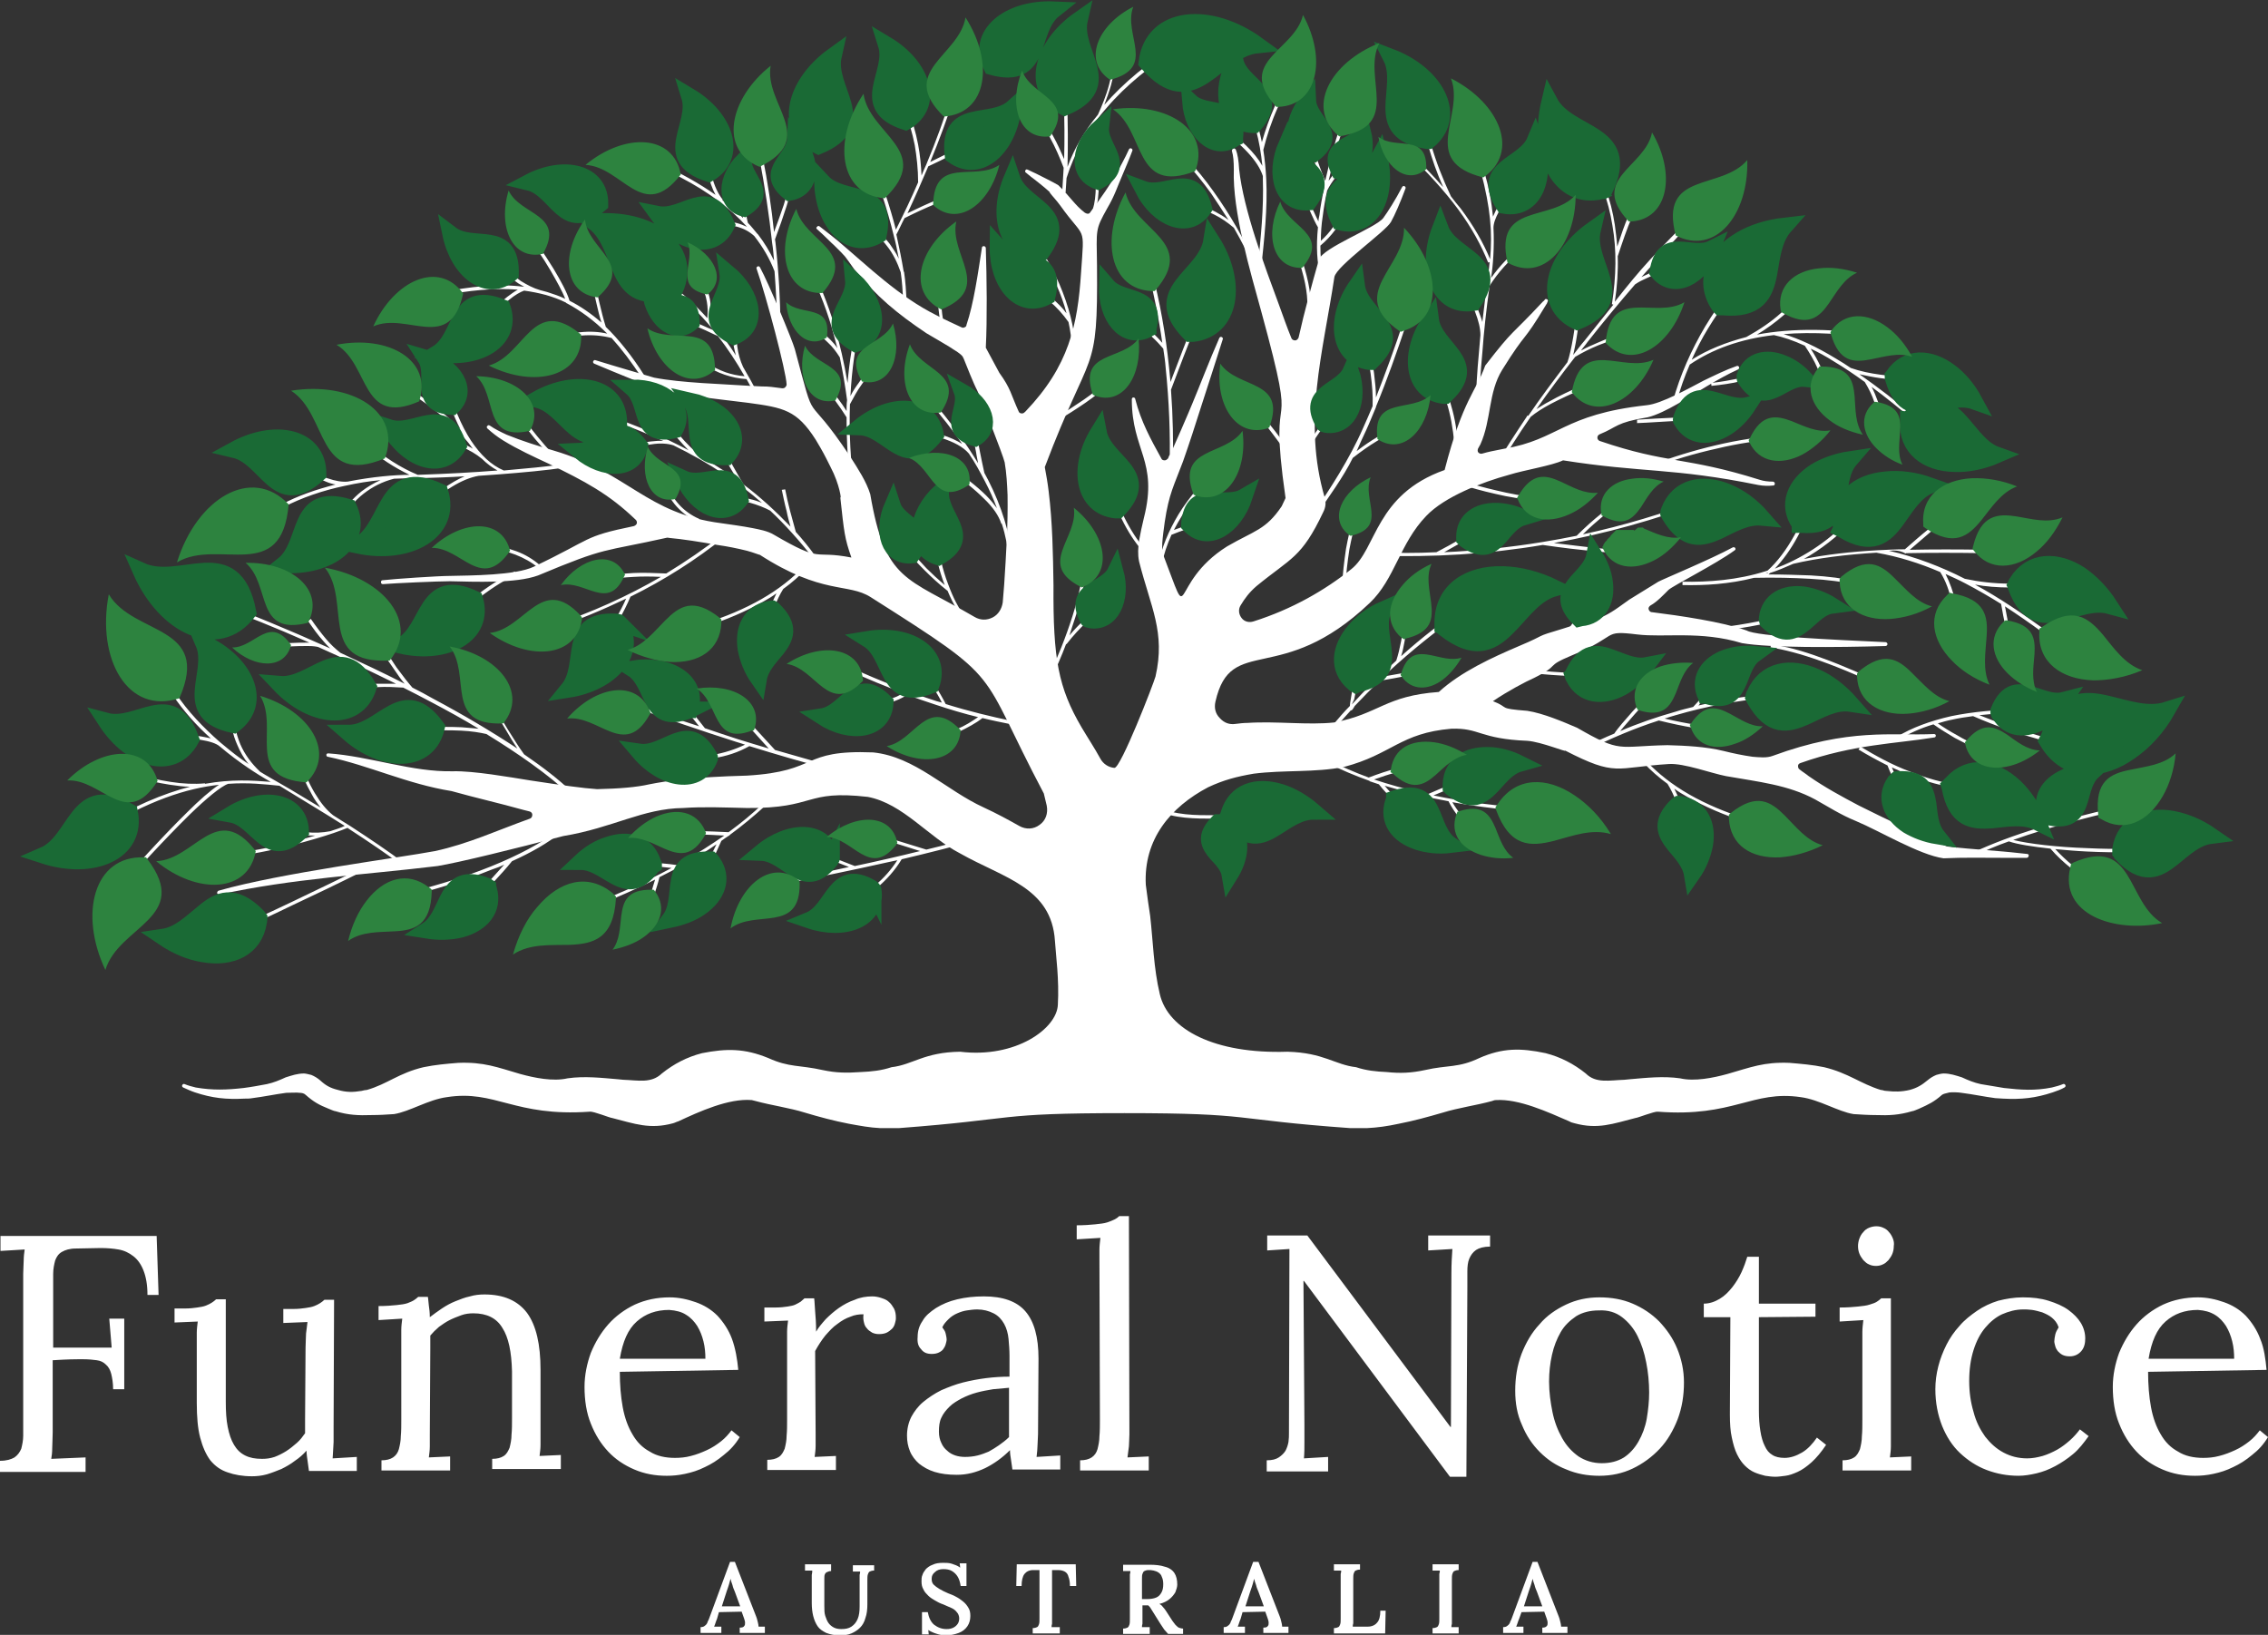 <?xml version="1.0" encoding="utf-8"?>
<!-- Generator: Adobe Illustrator 27.0.1, SVG Export Plug-In . SVG Version: 6.00 Build 0)  -->
<svg version="1.1" id="funeral_x5F_notice" xmlns="http://www.w3.org/2000/svg" xmlns:xlink="http://www.w3.org/1999/xlink" x="0px"
	 y="0px" width="469.1px" height="338.1px" viewBox="0 0 469.1 338.1" style="enable-background:new 0 0 469.1 338.1;"
	 xml:space="preserve">
<rect x="0" y="0" width="469.1" height="338.1" fill="#333333" stroke="none"/>
<style type="text/css">
	.st0{fill:#FFFFFF;}
	.st1{fill:#1A6A35;}
	.st2{fill:none;stroke:#1A6A35;stroke-width:3.415;stroke-miterlimit:10;}
	.st3{fill:#2D833F;}
</style>
<path class="st0" d="M45.7,154.4L45.7,154.4L45.7,154.4z M122.9,57.5c0.3,1.8,0.7,3.5,1.1,5.2c0.4,1.7,0.8,3.3,1.3,4.9
	c2.6,2.5,5.5,6.1,8,10.1l-0.6,0.4c-1.9-3-4.2-6-6.2-8.2c-2-0.5-4-0.7-6.3-0.5s-4.7,0.7-7.3,1.6l-0.2-0.6c2.6-0.9,5.1-1.5,7.4-1.7
	c1.9-0.2,3.8-0.1,5.5,0.3c-2.8-2.8-5.6-4.8-8.4-6.3h-0.1v-0.1c-1.4-0.7-2.8-1.2-4.2-1.6c-1.5-0.4-3-0.7-4.5-0.9
	c-0.8,0.3-1.9,0.9-3.1,1.9c-1.4,1.1-3.1,2.6-4.9,4.6l-0.5-0.5c1.9-2,3.6-3.6,5-4.7c0.8-0.6,1.5-1.1,2.2-1.5
	c-5-0.4-10.2,0.2-15.6,1.2l-0.1-0.7c5.9-1.1,11.5-1.8,16.9-1.1h0.1c-0.4-0.2-0.8-0.5-1.2-0.7l0,0c-1.3-0.9-2.6-1.9-3.8-3.2l0.7-0.4
	c1.2,1.2,2.4,2.2,3.6,3.1l0,0c1.3,0.8,2.6,1.5,4,1.9c0.5,0.1,1,0.3,1.5,0.4c1.2,0.4,2.5,0.8,3.7,1.4c-0.6-1.6-1.8-3.7-3-5.8
	c-1.7-2.9-3.7-5.8-4.9-7.1l0.5-0.5c1.3,1.4,3.2,4.3,5,7.2c1.5,2.5,2.8,4.9,3.3,6.6c2.2,1.1,4.4,2.6,6.6,4.5c-0.4-1.2-0.7-2.5-1-3.8
	c-0.4-1.7-0.8-3.4-1.1-5.2L122.9,57.5L122.9,57.5L122.9,57.5z M166.3,117.1c-2.4,2.5-5.3,4.8-8.8,6.8s-7.5,3.7-12,5.1l0.2,0.6
	c4.6-1.4,8.6-3.2,12.2-5.2c0.9-0.5,1.9-1.1,2.7-1.7c-0.4,0.8-0.8,1.7-1.2,2.8c-0.6,1.6-1.1,3.4-1.6,5.4l0.7,0.2c0.5-2,1-3.8,1.6-5.4
	c0.6-1.5,1.2-2.8,1.9-3.9c1.8-1.3,3.5-2.8,4.9-4.3L166.3,117.1L166.3,117.1L166.3,117.1z M157.7,166.3c-2.1,2-4.4,3.9-7,5.8
	c-2.2-0.1-4.1-0.2-5.8-0.2s-3.2,0.1-4.3,0.2l0.1,0.7c1.1-0.1,2.5-0.2,4.2-0.2c1.4,0,3.1,0.1,4.9,0.2c-2.6,1.8-5.4,3.6-8.5,5.4
	c-0.4,0.2-0.9,0.5-1.3,0.7c-2-0.3-3.7-0.4-5.3-0.5s-3-0.1-4.2,0v0.7c1.1-0.1,2.5-0.1,4.1,0c1.3,0.1,2.7,0.2,4.3,0.4
	c-5.9,3.2-12.7,6.2-20.3,8.9l0.2,0.6c6.1-2.2,11.7-4.6,16.7-7.1c-0.3,1-0.6,1.9-0.8,2.7c-0.4,1-0.7,1.8-1.1,2.5l0.6,0.3
	c0.4-0.7,0.8-1.6,1.2-2.6c0.3-1,0.7-2.1,1-3.4c1.8-0.9,3.5-1.8,5.2-2.7c2.3-1.3,4.6-2.7,6.6-4.1c-0.6,1.3-1.2,2.4-1.8,3.5
	c-0.8,1.3-1.6,2.5-2.4,3.5l0.5,0.4c0.9-1,1.7-2.2,2.5-3.6c0.8-1.3,1.5-2.9,2.2-4.5c0.5-0.4,1-0.7,1.6-1.1h0.1v-0.1
	c2.6-1.9,5-3.9,7.2-5.9L157.7,166.3L157.7,166.3L157.7,166.3z M155,154.3c-2.3,1.3-4.8,2.1-7.4,2.5c-2.6,0.4-5.4,0.4-8.2-0.1
	l0.1-0.7c2.8,0.4,5.4,0.5,8,0.1c2.3-0.4,4.5-1.1,6.6-2.1c-0.6-0.2-1.2-0.4-1.9-0.6c-6.9-2.2-14.5-4.8-22.9-7.8l0.2-0.6
	c5.3,1.9,10.4,3.7,15.1,5.2c-1.1-1.4-2.1-2.6-2.8-3.6c-0.9-1.1-1.6-1.8-2.1-2.2l0.4-0.5c0.5,0.4,1.2,1.2,2.2,2.3
	c0.9,1.1,2.1,2.6,3.5,4.4c2.3,0.8,4.5,1.5,6.6,2.2c2.3,0.7,4.5,1.4,6.6,2l-3.8-4.2l0.5-0.5l4.6,5c3.8,1.1,7.3,2.1,10.5,3l-0.2,0.7
	C166,157.6,160.8,156.1,155,154.3L155,154.3L155,154.3z M191.4,153c2.4-0.6,4.6-1.3,6.5-2.2c1.7-0.7,3.1-1.6,4.4-2.5
	c-2.9-0.7-5.9-1.6-8.9-2.6c-1.9-0.6-3.8-1.3-5.8-2c-1,0.7-2.2,1.2-3.5,1.6c-1.4,0.4-3,0.7-4.8,0.8v-0.7c1.7-0.1,3.3-0.4,4.6-0.8
	c1.1-0.3,2.1-0.7,2.9-1.3c-3.5-1.3-7.2-2.8-10.9-4.5l0.3-0.6c6.1,2.7,11.9,5,17.5,6.8c0.4,0.1,0.7,0.2,1.1,0.3
	c-0.5-1.1-1.2-2.2-2-3.4c-1-1.4-2.1-3-3.5-4.6l0.5-0.4c1.4,1.7,2.5,3.2,3.5,4.7c0.9,1.4,1.7,2.8,2.3,4c4.8,1.5,9.4,2.6,13.7,3.5
	l-0.1,0.7c-2-0.4-4-0.8-6-1.3c-1.4,1.1-3.1,2-5,2.9c-2,0.9-4.2,1.6-6.7,2.2L191.4,153L191.4,153L191.4,153z M48.3,192.1
	c3.3-1.5,7.3-3.3,11.9-5.5s9.8-4.7,15.5-7.5l0.3,0.6c-5.8,2.9-11,5.4-15.5,7.5c-4.5,2.2-8.5,4-11.9,5.5L48.3,192.1L48.3,192.1
	L48.3,192.1z M186.5,177.7c-1.4,2.3-3.1,4.2-5.1,5.9s-4.4,3.1-7.1,4.1l-0.2-0.6c2.6-1,4.9-2.4,6.9-4c1.8-1.5,3.3-3.2,4.6-5.2
	c-0.6,0.1-1.3,0.3-1.9,0.4c-7.1,1.6-14.9,3.2-23.7,4.9l-0.1-0.7c5.6-1.1,10.8-2.1,15.7-3.2c-1.7-0.7-3.1-1.2-4.3-1.6
	c-1.4-0.5-2.3-0.8-2.9-0.8l0.1-0.7c0.6,0.1,1.7,0.4,3.1,0.9c1.4,0.5,3.1,1.2,5.2,2c2.4-0.5,4.6-1,6.8-1.5c2.3-0.5,4.6-1.1,6.7-1.6
	l-5.4-1.7l0.2-0.6l6.5,2c3.8-0.9,7.4-1.9,10.6-2.8l0.2,0.7C197.6,175,192.4,176.3,186.5,177.7L186.5,177.7L186.5,177.7z
	 M136.7,119.3c-2.1-0.1-4-0.1-5.6,0c-2,0.1-3.7,0.3-5.1,0.5l-0.1-0.7c1.5-0.3,3.2-0.5,5.2-0.6s4.2,0,6.7,0.1c4.1-2.5,7.9-5.1,11.6-8
	l0.4,0.5c-5.9,4.7-12.3,8.8-19.4,12.3c-0.7,1.7-1.5,3.2-2.3,4.7c-0.9,1.5-1.8,2.9-2.9,4.2l-0.5-0.4c1-1.3,2-2.7,2.8-4.2
	c0.7-1.2,1.4-2.5,2-3.9c-4.8,2.3-9.8,4.4-15.1,6.2l-0.2-0.6C122.3,126.7,129.8,123.3,136.7,119.3L136.7,119.3L136.7,119.3z
	 M105.9,178.1c-1.2,1.5-2.5,2.9-3.7,4.2s-2.5,2.5-3.7,3.6l-0.5-0.5c1.2-1.1,2.4-2.3,3.6-3.6c0.9-1,1.8-2,2.7-3
	c-0.8,0.4-1.6,0.7-2.5,1c-5.7,2.3-12.4,4.4-20,6.2l-0.2-0.7c7.6-1.8,14.2-3.8,19.9-6.1c5.7-2.3,10.4-4.8,14.2-7.6l0.4,0.5
	C113.4,174.3,109.9,176.3,105.9,178.1L105.9,178.1L105.9,178.1z M274.8,157.2c2.6,1.3,5.3,2.5,8.3,3.6c2.1-0.8,3.9-1.4,5.5-1.8
	c1.7-0.5,3-0.8,4.2-1l0.1,0.7c-1.1,0.2-2.5,0.5-4.1,1c-1.4,0.4-2.9,0.9-4.6,1.5c3,1,6.2,1.9,9.7,2.7c0.5,0.1,1,0.2,1.5,0.3
	c1.8-0.8,3.5-1.5,4.9-2c1.5-0.5,2.8-0.9,4-1.2l0.1,0.7c-1.1,0.2-2.4,0.6-3.9,1.2c-1.2,0.4-2.6,1-4,1.6c6.6,1.4,13.9,2.3,22,2.8v0.7
	c-6.5-0.4-12.5-1.1-18.1-2.1c0.5,0.9,1.1,1.7,1.6,2.4c0.6,0.8,1.2,1.5,1.8,2.1l-0.5,0.5c-0.6-0.6-1.2-1.3-1.8-2.2
	c-0.6-0.8-1.3-1.8-1.9-3c-2-0.4-3.9-0.7-5.7-1.2c-2.6-0.6-5.1-1.3-7.5-2c0.9,1.1,1.8,2,2.7,2.8c1.1,1.1,2.2,2,3.3,2.7l-0.4,0.6
	c-1.1-0.7-2.3-1.6-3.4-2.7c-1.1-1.1-2.3-2.3-3.4-3.7c-0.6-0.2-1.2-0.4-1.8-0.6h-0.1v-0.1c-3.1-1.1-5.9-2.3-8.5-3.6L274.8,157.2
	L274.8,157.2L274.8,157.2z M239.6,166.9c3.4,1.7,7.7,1.7,11.6,1.7c2,0,3.9,0,5.6,0.2l-0.1,0.7c-1.7-0.2-3.6-0.2-5.5-0.2
	c-4,0-8.4,0-11.9-1.7L239.6,166.9L239.6,166.9L239.6,166.9z M340.6,157.5c2.4,2.5,5.3,4.8,8.8,6.8s7.5,3.7,12,5.1l-0.2,0.6
	c-4.6-1.4-8.6-3.2-12.2-5.2c-0.9-0.5-1.9-1.1-2.7-1.7c0.4,0.8,0.8,1.7,1.2,2.7c0.6,1.6,1.1,3.4,1.6,5.4l-0.7,0.2
	c-0.5-2-1-3.8-1.6-5.4c-0.6-1.5-1.2-2.8-1.9-3.9c-1.8-1.3-3.5-2.8-4.9-4.3L340.6,157.5L340.6,157.5L340.6,157.5z M425.1,175.6
	c1.1,1.2,2.4,2.4,3.6,3.4c1.5,1.2,3.1,2.3,4.8,3.2l-0.3,0.6c-1.7-1-3.3-2.1-4.9-3.3c-1.5-1.2-2.9-2.5-4.2-4
	c-3.7-0.4-6.9-0.9-8.6-1.5c-2.6,0.9-4.8,1.9-6.9,2.8l-0.3-0.6c3.7-1.7,8.1-3.4,13.4-5c0.9-1.5,1.8-2.8,2.6-3.8
	c0.8-1.1,1.6-1.9,2.4-2.5l0.4,0.5c-0.7,0.6-1.5,1.3-2.3,2.4c-0.7,0.9-1.4,1.9-2.2,3.1c6.4-1.9,14-3.8,22.7-5.6l0.1,0.7
	c-11.8,2.4-21.4,5-29,7.7c3.1,0.8,9.2,1.5,15.3,1.7c6.1,0.3,12.1,0.2,15.1-0.6l0.2,0.7c-3,0.8-9.2,0.9-15.3,0.6
	C429.5,176,427.2,175.8,425.1,175.6L425.1,175.6L425.1,175.6z M275.8,149.8c1.1-1.3,2.2-2.6,3.4-3.8c0-0.4,0.1-0.9,0.2-1.5
	c0.2-1.4,0.7-3.7,1.4-7l0.7,0.1c-0.7,3.3-1.1,5.6-1.4,7c0,0.1-0.4,0.8-0.5,1.1c2.8-3.1,5.8-6,9-8.9l0.2-0.2c0.4-1.2,0.7-2.5,1-4
	s0.5-3.1,0.7-4.8l0.7,0.1c-0.2,1.7-0.4,3.3-0.7,4.8c-0.2,1.1-0.4,2.1-0.7,3c4.2-3.8,8.8-7.3,13.6-10.7l0.4,0.6
	c-5.2,3.7-10.1,7.5-14.7,11.6c-1,0.9-2,1.8-2.9,2.7c1.8-0.3,3.3-0.6,4.5-0.8c1.4-0.3,2.4-0.5,3-0.7l0.2,0.7
	c-0.6,0.2-1.6,0.4-3.1,0.7c-1.4,0.3-3.3,0.6-5.5,1c-1.7,1.7-3.4,3.4-5.1,5.2c-0.4,0.7-0.6,1-0.8,0.9c-1,1.1-2,2.2-3,3.4L275.8,149.8
	L275.8,149.8L275.8,149.8z M328.5,125.3c-1.1,1.8-2.1,3.2-3,4.5c-0.9,1.2-1.7,2.2-2.5,2.9l-0.5-0.5c0.7-0.7,1.5-1.6,2.4-2.8
	s1.9-2.7,2.9-4.4L328.5,125.3L328.5,125.3L328.5,125.3z M390.7,113.9c5.6,1.3,10.8,3.3,15.7,5.8c2.8,0.6,6,1,9.3,1
	c3.5,0,7.1-0.2,10.3-0.7l0.1,0.7c-3.2,0.5-6.8,0.8-10.4,0.8c-2.5,0-5-0.2-7.2-0.6c5,2.7,9.8,6,14.4,9.3l-0.4,0.6
	c-2.6-1.9-5.2-3.7-7.8-5.4c0.3,1.5,0.5,2.8,0.8,4c0.3,1.3,0.6,2.4,0.9,3.2l-0.6,0.2c-0.3-0.8-0.6-1.9-1-3.3
	c-0.3-1.3-0.6-2.8-0.9-4.6c-2.4-1.5-5-3-7.5-4.3c-1.3-0.7-2.7-1.3-4-1.9c0.9,1.8,1.6,3.7,2,5.6c0.5,2.3,0.7,4.6,0.9,6.7l-0.7,0.1
	c-0.2-2.1-0.4-4.4-0.9-6.6s-1.2-4.3-2.4-6.2c-4.2-1.8-8.6-3.2-13.2-4c-6.4,0.4-12.1,1.1-17.2,2.3c-1.6,0.7-3.2,1.4-4.8,1.9
	c-0.1,0.1-0.2,0.2-0.3,0.3c3.1,0,6,0.1,8.7,0.2c3.6,0.2,6.8,0.6,9.8,1.3l-0.2,0.7c-2.9-0.7-6.1-1.1-9.7-1.3
	c-3.5-0.2-7.4-0.3-11.6-0.2l0,0c-5.1,1.3-10.2,1.6-14.8,1.5v-0.7c5.3,0.1,11.3-0.3,17.3-2.2l0.3-0.1c2-1.8,3.9-4.3,5.6-7.4
	c1.8-3.4,3.5-7.5,4.9-12.4l0.7,0.2c-1.4,5-3.1,9.1-5,12.6c-1.4,2.6-3,4.8-4.7,6.6c5.3-2,10.6-5.2,15.5-10.3l0.5,0.5
	c-3.2,3.3-6.6,5.9-10,7.8c4.6-0.9,9.6-1.5,15.2-1.8c1.8-0.1,3.8-0.2,5.7-0.2c1.7-1.5,3.3-2.9,4.8-4.1c1.6-1.3,3.2-2.5,4.7-3.6
	l0.4,0.6c-1.5,1.1-3,2.3-4.7,3.6c-1.3,1.1-2.7,2.3-4.2,3.6c4.8-0.1,10-0.1,15.6,0v0.7c-5.9-0.1-11.4-0.1-16.4,0l-0.1,0.1l-0.1-0.1
	C392.9,113.8,391.8,113.8,390.7,113.9L390.7,113.9L390.7,113.9z M365.2,118.5h0.5l-0.1-0.1l0,0L365.2,118.5L365.2,118.5z
	 M354.6,129.9c3.6-0.4,6.6-0.9,9.1-1.4c2.4-0.5,4.3-1,5.6-1.6l0.3,0.6c-1.3,0.6-3.2,1.1-5.7,1.7c-2.5,0.5-5.5,1-9.1,1.4L354.6,129.9
	L354.6,129.9L354.6,129.9z M366.3,133.3c2.8,0.3,6.3,1.2,10.6,2.8c4.2,1.5,9.2,3.7,14.8,6.4l-0.3,0.6c-5.6-2.8-10.6-4.9-14.8-6.4
	c-4.2-1.5-7.7-2.4-10.4-2.8L366.3,133.3L366.3,133.3L366.3,133.3z M328.1,154.4c1.9-1,3.9-1.9,5.8-2.7c0.7-1.1,2.3-2.9,3.8-4.6
	c1.4-1.5,2.8-2.9,3.6-3.5l0.4,0.6c-0.8,0.6-2.2,1.9-3.5,3.4c-1.1,1.3-2.3,2.6-3.1,3.6c3.7-1.6,7.5-2.9,11.4-4c1.2-0.4,2.5-0.7,3.7-1
	c1.8-1.9,3.3-3.7,4.5-5.4l0.5,0.4c-1.1,1.4-2.4,3-3.9,4.7c4.7-1.1,9.4-1.9,14.2-2.3l0.1,0.7c-6.5,0.6-12.8,1.8-19,3.6
	c-0.8,0.2-1.6,0.5-2.3,0.7c4.7,1.1,8.6,1.7,11.5,1.8v0.7c-3.2-0.1-7.4-0.8-12.7-2.1c-5,1.6-9.9,3.7-14.8,6.1L328.1,154.4
	L328.1,154.4L328.1,154.4z M317,138.5c2.6,0.3,5.3,0.6,8,0.6c2.7,0.1,5.5,0,8.4-0.1v0.7c-2.9,0.2-5.7,0.2-8.4,0.1
	c-2.8-0.1-5.5-0.3-8.1-0.6L317,138.5L317,138.5L317,138.5z M392.3,152.4c3.1-1.9,6.9-3.3,11.3-4.3c4.4-0.9,9.5-1.4,15.2-1.4v0.7
	c-3.4,0-6.5,0.2-9.4,0.5c4.4,1.8,8.8,3.3,13.2,4.5c4.7,1.3,9.5,2.1,14.1,2.6l-0.1,0.7c-4.7-0.5-9.5-1.3-14.2-2.6s-9.5-2.9-14.3-5
	c-1.5,0.2-2.9,0.4-4.2,0.7c-1.1,0.2-2.1,0.5-3.1,0.8c1.3,0.9,2.6,1.7,3.9,2.4c1.5,0.9,3.1,1.7,4.7,2.4l-0.3,0.6
	c-1.6-0.7-3.2-1.6-4.8-2.4c-1.5-0.9-3-1.8-4.4-2.8c-2.7,0.8-5.1,1.9-7.2,3.2L392.3,152.4L392.3,152.4L392.3,152.4z M384.8,154.4
	c3,1.8,6.5,3.8,10.6,5.3c4,1.6,8.6,2.8,13.8,3.1v0.7c-5.2-0.3-9.9-1.5-14-3.1c-1.3-0.5-2.6-1.1-3.9-1.7c0.7,1.8,1.7,3.7,3.1,5.5
	l-0.5,0.4c-1.6-2.1-2.7-4.2-3.5-6.3c-2.2-1.1-4.2-2.2-6-3.3L384.8,154.4L384.8,154.4L384.8,154.4z M321.4,112.3
	c3.1,0.4,5.9,0.7,8.4,1c3,0.3,5.5,0.5,7.5,0.5v0.7c-2-0.1-4.5-0.2-7.6-0.5c-3-0.3-6.5-0.7-10.6-1.3l0,0c-11.3,1.9-22.8,2.6-34.4,2.2
	v-0.7c4.2,0.2,8.3,0.2,12.4,0c1.7-0.9,3.4-1.8,5.1-2.8s3.4-2,5.2-3l0.4,0.6c-1.7,1-3.5,2-5.2,3c-1.3,0.7-2.6,1.5-3.9,2.2
	c6.8-0.3,13.6-1,20.3-2.1c2.4-0.4,4.7-0.8,7.1-1.3c1.8-1.8,3.5-3.3,5-4.5s2.8-2.1,4-2.8l0.3,0.6c-1.1,0.6-2.4,1.5-3.9,2.7
	c-1.2,1-2.6,2.2-4.1,3.7c8.4-1.8,16.7-4.3,24.9-7.4l0.2,0.6C342.3,107.5,332,110.4,321.4,112.3L321.4,112.3L321.4,112.3z M346,83
	c1.5-5.4,3.8-10.6,6.7-15.5c2.9-4.8,6.4-9.4,10.5-13.3l0.5,0.5c-4,4-7.5,8.4-10.4,13.2c-1.3,2.1-2.4,4.3-3.4,6.5
	c3.3-2.1,7.1-3.6,11.3-4.7c2.7-1.5,5.1-3.1,7.2-5c2.1-1.8,3.9-3.8,5.4-6l0.6,0.4c-1.5,2.2-3.4,4.3-5.5,6.1c-1.6,1.4-3.5,2.8-5.5,4
	c7.4-1.4,16.1-1.3,26.2,0.3l-0.1,0.7c-7.7-1.2-14.6-1.6-20.6-1.1c3.1,0.9,6.8,2.6,10.9,5.1c1,0.6,2,1.2,3,1.9c2,0.7,4,1.1,6.2,1.4
	s4.4,0.4,6.8,0.4v0.7c-2.4,0.1-4.7-0.1-6.9-0.4c-1.5-0.2-2.9-0.5-4.3-0.8c3.7,2.6,7.8,5.7,12.1,9.4l-0.4,0.5
	c-3.3-2.7-6.3-5.2-9.2-7.3c0.5,0.9,0.9,1.9,1.3,3c0.6,1.6,1,3.4,1.3,5.3l-0.7,0.1c-0.3-1.9-0.7-3.6-1.3-5.2c-0.5-1.5-1.2-2.9-2-4.2
	c-2.2-1.6-4.3-3-6.3-4.2c-1.7-1.1-3.4-2-4.9-2.7c0.8,1.2,1.5,2.5,2.1,3.8c0.7,1.7,1.3,3.4,1.7,5.1l-0.7,0.1c-0.4-1.7-0.9-3.4-1.7-5
	c-0.7-1.6-1.6-3.1-2.6-4.6c-2.4-1.1-4.5-1.8-6.4-2.2c-6.9,0.8-12.7,2.9-17.4,6.1c-1.1,2.5-2,5.1-2.7,7.7L346,83L346,83L346,83z
	 M353.9,79.2c2-0.2,4.1-0.6,6.1-1c1.9-0.4,3.6-1,5.1-1.6l0.3,0.6c-1.5,0.6-3.3,1.2-5.2,1.6c-2,0.5-4.2,0.8-6.2,1L353.9,79.2
	L353.9,79.2L353.9,79.2z M343.1,95.6c4.4-1.6,8.9-2.9,13.5-3.9s9.4-1.6,14.2-1.9v0.7c-4.8,0.3-9.5,0.9-14.1,1.9s-9.1,2.2-13.4,3.8
	L343.1,95.6L343.1,95.6L343.1,95.6z M351.1,86.9c-1.4,0-3.2,0.1-5.3,0.2c-2.1,0.1-4.5,0.3-7.2,0.4v-0.7c2.7-0.2,5.1-0.3,7.2-0.4
	s3.9-0.2,5.3-0.2V86.9L351.1,86.9L351.1,86.9z M303.8,99.9c2.5,0.8,5.1,1.4,7.8,2c2.8,0.6,5.7,1,8.7,1.3l-0.1,0.7
	c-3.1-0.3-6-0.8-8.8-1.3c-2.8-0.6-5.4-1.2-7.9-2L303.8,99.9L303.8,99.9L303.8,99.9z M225,115.9c-0.4,3.7-1.3,7.7-2.6,11.8
	c-0.4,1.2-0.8,2.4-1.2,3.7c1-1.2,2.1-2.3,3.1-3.3c1.4-1.3,2.9-2.4,4.4-3.2l0.3,0.6c-1.4,0.8-2.8,1.8-4.2,3.1
	c-1.4,1.3-2.8,2.8-4.2,4.6h-0.1c-0.9,2.4-2,4.9-3.2,7.5l-0.6-0.3c2.1-4.5,3.8-8.8,5.1-12.9c1.3-4.1,2.1-8,2.6-11.7L225,115.9
	L225,115.9L225,115.9z M280.6,107.4c-0.6,1.9-1.1,4.1-1.5,6.2c-0.4,2.6-0.7,5.2-0.8,7.5h-0.7c0.1-2.3,0.4-4.9,0.8-7.6
	c0.4-2.2,0.9-4.4,1.5-6.3L280.6,107.4L280.6,107.4L280.6,107.4z M238.2,55.9c1.7,6.5,2.9,13.2,3.6,20.1c0.1,1,0.2,2,0.3,3
	c3.4-8.9,6.2-16.1,8.5-21.4l0.6,0.3c-2.4,5.6-5.4,13.1-9,22.7c0.4,5.4,0.5,10.8,0.4,16.3h-0.7c0.2-7.1-0.1-14-0.8-20.8
	c-0.1-1.4-0.3-2.7-0.5-4c-0.6-0.7-1.4-1.6-2.4-2.5l0,0c-1-1-2.1-2.1-3.5-3.3l0.5-0.5c1.3,1.2,2.5,2.3,3.5,3.3l0,0
	c0.6,0.6,1.2,1.2,1.7,1.8c-0.7-5-1.7-9.9-2.9-14.7L238.2,55.9L238.2,55.9L238.2,55.9z M229.7,79.2c-1.6,1.4-3.3,2.8-5.2,4.1
	c-1.9,1.3-3.9,2.6-6.2,3.9l-0.3-0.6c2.2-1.3,4.2-2.6,6.1-3.9c1.9-1.3,3.6-2.7,5.2-4.1L229.7,79.2L229.7,79.2L229.7,79.2z
	 M257.5,19.4c1.7,3.3,2.8,6.6,3.5,10c0.7-2.5,1.6-5,2.7-7.5c1.3-3,3-6,4.9-8.9l0.6,0.4c-1.9,2.9-3.6,5.8-4.9,8.8
	c-1.3,2.9-2.3,5.9-3,8.8c0.3,2,0.5,4,0.6,6c0.3,6.1-0.4,12.4-1.1,19h-0.3l-0.6,0.3c-1.5-3.3-3.1-6.4-4.7-9.2c-1.3-1.1-2.6-2-4-2.7
	s-3-1.3-4.6-1.6l0.1-0.7c1.7,0.4,3.2,0.9,4.7,1.7c0.9,0.5,1.8,1,2.7,1.7c-1.2-1.9-2.4-3.7-3.6-5.5c-3.4-4.7-7.1-8.8-11.2-12.1
	l0.4-0.5c4.1,3.4,7.9,7.4,11.3,12.2c3.3,4.6,6.4,9.9,9.1,15.9c0.7-6.4,1.3-12.5,1.1-18.4c0-0.2,0-0.5,0-0.7c-1-3.1-4.2-6.5-9.4-10.2
	l0.4-0.6c4.4,3.1,7.4,6,8.9,8.7c-0.5-5.1-1.7-10-4.1-14.7L257.5,19.4L257.5,19.4L257.5,19.4z M268.8,52.3c1.6,4.5,2.4,8.2,2.3,11.1
	h-0.7c0.1-2.8-0.6-6.4-2.2-10.8L268.8,52.3L268.8,52.3L268.8,52.3z M328.8,31.8c2.6,4.6,4.4,9.4,5.2,14.7c0.2,1.5,0.4,3,0.5,4.5
	c0.8-2.4,1.5-4.5,2.3-6.3c1-2.3,2-4.3,3-5.9l0.6,0.4c-1,1.5-2,3.5-2.9,5.8c-1,2.3-1.9,5-2.9,8c0.1,3-0.1,6.2-0.6,9.4
	c5.6-7.1,7.7-9.4,18.3-20l0.5,0.5c-3.4,3.4-8.1,8.5-13.3,14.4l0.2-0.1c1-0.5,2.2-1,3.8-1.7l0.3,0.6c-1.6,0.7-2.8,1.2-3.8,1.7
	c-0.9,0.4-1.5,0.8-1.8,1c-3.2,3.7-6.6,7.8-9.9,12c-0.4,0.6-0.9,1.1-1.3,1.7c1.1-0.6,2.2-1.1,3.4-1.6c1.8-0.8,3.7-1.5,5.7-2.2
	l0.2,0.6c-2,0.7-3.9,1.4-5.7,2.1c-1.7,0.7-3.3,1.5-4.8,2.4c-2.8,3.6-5.5,7.2-8,10.8c0.8-0.5,1.7-1.1,2.7-1.6c1.9-1.1,4.3-2.2,7-3.4
	l0.3,0.6c-2.7,1.2-5.1,2.3-7,3.3c-1.7,0.9-3.1,1.8-4.2,2.7c-2.5,3.6-4.7,7.1-6.8,10.6l-0.6-0.3c2-3.4,4.3-6.9,6.7-10.5v-0.1l0.2,0.1
	c2.5-3.7,5.3-7.4,8.1-11.1c0.4-1.1,0.8-2.9,1.2-5.2c0.4-2.4,0.8-5.4,1.2-9l0.7,0.1c-0.4,3.6-0.8,6.6-1.2,9c-0.2,1.4-0.5,2.6-0.7,3.6
	c0.8-1,1.5-2,2.3-2.9c2.5-3.1,4.4-5.5,6-7.5l-0.3-0.1c0.9-5.8,1-11.2,0.1-16.3c-0.8-5.1-2.6-9.9-5.2-14.4L328.8,31.8L328.8,31.8
	L328.8,31.8z M291.4,31.3c2.6,2.5,5,5,7.1,7.4c-1.3-2.9-2.3-5.8-3.1-8.6c-1-3.5-1.7-7-2.1-10.4l0.7-0.1c0.3,3.3,1,6.8,2,10.3
	s2.4,7.1,4.1,10.7c0.7,0.9,1.3,1.7,2,2.5c2.7,3.6,4.7,7.1,6.1,10.5c0.5-5.5,0.1-10.5-1.9-18.1l0.6-0.2c1,3.1,1.6,6.4,1.9,9.5
	c0.2-0.4,0.4-0.9,0.6-1.3c0.8-1.4,2-3,3.6-4.9l0.5,0.4c-1.6,1.8-2.7,3.4-3.5,4.8c-0.7,1.3-1.1,2.4-1.1,3.3c0.2,4.1-0.1,7.9-0.5,10.4
	c3.5-5,8.7-9,15.5-12.1l0.3,0.6c-7.3,3.3-12.6,7.6-16.1,13.1c-0.7,5-1.2,9.6-1.5,13.8c-0.4,4.2-0.6,7.9-0.7,11.2h-0.7
	c0.1-3.3,0.3-7.1,0.7-11.3c0.1-1.1,0.2-2.3,0.3-3.5c0-1.4-0.4-3-1.1-4.8s-1.8-3.7-3.2-5.8l0.6-0.4c1.5,2.1,2.6,4.1,3.3,6
	c0.3,0.8,0.6,1.5,0.8,2.3c0.3-2.4,0.6-5,0.9-7.7h0.1h-0.1c0.2-1.6,0.5-3.2,0.6-4.7l-0.3,0.1c-1.4-3.5-3.4-7.2-6.2-11
	c-2.8-3.8-6.4-7.7-10.6-11.8L291.4,31.3L291.4,31.3L291.4,31.3z M291.1,66.3c-2.2,6.6-4.3,12.5-6.5,17.8v0.1l0,0
	c-0.7,1.6-1.3,3.2-2,4.7s-1.4,3-2,4.4c3.1-2.4,5.4-3.6,8.8-5.4l0.5-0.3l0.3,0.6l-0.5,0.3c-3.8,2-6.2,3.3-9.9,6.2
	c-1.9,3.9-5.2,8.4-7.1,11.2l-0.6-0.4c2.8-4.1,7-10.5,9.8-16.9c0.7-1.5,1.3-3,2-4.6c0.1-2.1-0.1-4.4-0.4-6.7
	c-0.3-2.4-0.9-4.8-1.6-7.3l0.7-0.2c0.8,2.5,1.3,5,1.6,7.4c0.2,1.7,0.4,3.4,0.4,5c1.9-4.9,3.9-10.2,5.8-16.1L291.1,66.3L291.1,66.3
	L291.1,66.3z M296.6,76c1.4,2.1,2.4,4.4,3.3,7c0.8,2.6,1.4,5.4,1.6,8.5l-0.7,0.1c-0.3-3.1-0.8-5.9-1.6-8.4c-0.8-2.5-1.9-4.8-3.2-6.8
	L296.6,76L296.6,76L296.6,76z M276.2,85.4c-1.3,1.3-2.5,2.8-3.7,4.6c-1.2,1.7-2.4,3.7-3.5,5.8l-0.6-0.3c1.2-2.2,2.4-4.2,3.6-5.9
	c1.2-1.8,2.5-3.3,3.8-4.6L276.2,85.4L276.2,85.4L276.2,85.4z M256.6,81.1c1.7,1.7,3.3,3.4,4.9,5.3c1.5,1.8,3,3.7,4.4,5.7l-0.6,0.4
	c-1.4-1.9-2.8-3.8-4.3-5.6c-1.5-1.8-3.1-3.5-4.8-5.2L256.6,81.1L256.6,81.1L256.6,81.1z M230.2,100c0.5,2.6,1.4,5,2.4,7.1
	c1.3,2.6,2.7,4.7,4,6.2l-0.5,0.4c-1.3-1.5-2.8-3.7-4.1-6.4c-1-2.1-1.9-4.6-2.4-7.3L230.2,100L230.2,100L230.2,100z M252.9,96.5
	c-3.5,3.4-6.4,6.7-8.4,10.1c-0.6,1-1.2,2-1.7,3c0.8-0.3,1.7-0.6,2.6-0.9c1.2-0.4,2.5-0.7,3.9-1l0.1,0.7c-1.4,0.3-2.7,0.6-3.9,1
	s-2.2,0.8-3.2,1.2c-0.9,2-1.6,4.1-2,6.1l-0.7-0.1c0.7-3.4,2.1-6.8,4.2-10.3c2.1-3.4,5-6.8,8.6-10.2L252.9,96.5L252.9,96.5
	L252.9,96.5z M146,74.9c1.3,0.9,2.7,1.6,4.1,2.1c1.2,0.4,2.5,0.7,3.9,0.8c-1.7-3-3.5-5.7-5.5-8.3c-1.2-0.5-2.3-1.1-3.5-1.6
	c-1.1-0.5-2.3-1-3.5-1.5l0.3-0.6c1.1,0.5,2.3,1,3.5,1.5c0.7,0.3,1.5,0.7,2.3,1c-3.1-3.8-6.6-7.1-10.5-9.8l0.4-0.6
	c3.2,2.3,6.1,4.9,8.8,7.9c0.1-1.2,0.1-2.3-0.1-3.4c-0.2-1.3-0.7-2.6-1.3-3.8l0.6-0.3c0.7,1.3,1.2,2.6,1.4,4c0.2,1.3,0.2,2.7,0,4.1
	c0.5,0.6,1,1.1,1.4,1.7c1.4,1.7,2.7,3.5,3.9,5.4c-0.1-0.5-0.3-1.1-0.4-1.7c-0.3-1.5-0.4-3.1-0.3-4.8h0.7c0,1.7,0.1,3.2,0.3,4.7
	s0.6,2.9,1.2,4.2c1.1,1.9,2.2,3.8,3.2,5.9l-0.6,0.3c-0.6-1.3-1.2-2.5-1.9-3.7c-1.6-0.1-3-0.4-4.5-0.9s-2.9-1.2-4.2-2.2L146,74.9
	L146,74.9L146,74.9z M271.7,30.9c0.4,1.2,0.9,2.5,1.3,3.7c0.3,0.9,0.7,1.8,1.1,2.8c0.8-3.5,1.8-7.4,3.2-11.6l0.6,0.2
	c-1.3,4.1-2.3,7.9-3.1,11.4c0.3-0.4,0.6-0.8,0.9-1.2c0.7-0.9,1.5-1.8,2.4-2.6l0.5,0.5c-0.8,0.8-1.6,1.6-2.3,2.5
	c-0.7,0.9-1.3,1.8-1.8,2.8c-0.4,1.8-0.7,3.6-0.9,5.2c-0.3,1.9-0.4,3.6-0.4,5.2c0.9-0.8,1.8-1.8,2.5-2.8c0.9-1.2,1.7-2.6,2.4-4
	l0.6,0.3c-0.7,1.5-1.5,2.9-2.5,4.2c-0.9,1.2-1.9,2.3-3.1,3.3c0,2.4,0.2,4.4,0.7,6.1l-0.7,0.1c-0.7-2.6-0.9-6-0.5-10
	c-0.5-0.8-0.9-1.7-1.4-2.8s-1-2.3-1.6-3.6l0.6-0.3c0.5,1.3,1.1,2.5,1.6,3.6c0.3,0.7,0.6,1.3,0.9,1.9c0-0.4,0.1-0.9,0.2-1.3
	c0.2-1.8,0.6-3.8,1-5.9c-0.5-1.2-1-2.5-1.5-3.7c-0.5-1.3-0.9-2.5-1.3-3.8L271.7,30.9L271.7,30.9L271.7,30.9z M227.1,34
	c0.2,2.2,0.3,4.1,0.1,5.9c-0.1,1.7-0.4,3.3-0.9,4.6l-0.6-0.2c0.5-1.3,0.8-2.7,0.9-4.4l0,0c0.1-1.7,0.1-3.6-0.1-5.7L227.1,34
	L227.1,34L227.1,34z M212.9,58.9c1.7,0.6,3.3,1.6,4.7,2.8c1.1,0.9,2.1,1.9,3,3.1c-0.5-1.9-1.2-3.9-2.1-5.9c-2-4.6-5-9.6-8.9-14.9
	l0.5-0.4c3.9,5.4,6.9,10.4,9,15.1c2,4.7,3.1,9,3.3,13h-0.7c-0.1-1.6-0.3-3.3-0.7-5.1c-1.2-1.7-2.5-3.1-3.9-4.3s-2.9-2.1-4.5-2.7
	L212.9,58.9L212.9,58.9L212.9,58.9z M230.6,12.2c0,1.7-0.3,3.6-0.8,5.4c-0.4,1.4-0.9,2.8-1.4,4.1c4-4.6,9.2-8.9,15.5-12.8l0.4,0.6
	c-6.3,4-11.5,8.2-15.4,12.8c-4,4.5-6.7,9.4-8.3,14.5c-0.1,1-0.1,2-0.2,3l-0.7-0.1c0.1-1.6,0.2-3.3,0.3-5c-0.8-2.1-1.7-4.2-2.8-6.2
	c-1.1-2.1-2.4-4.1-3.9-6.1l0.5-0.4c1.5,2,2.8,4,4,6.1c0.9,1.6,1.6,3.2,2.3,4.8c0.1-3.9,0.1-8-0.1-12.3h0.7c0.2,4.9,0.2,9.5,0.1,13.9
	c1.4-3.8,3.5-7.4,6.3-10.8c0.8-1.8,1.7-3.9,2.3-6.2c0.5-1.8,0.8-3.6,0.8-5.2L230.6,12.2L230.6,12.2L230.6,12.2z M201.7,88.4
	c0.4,1.9,0.7,3.6,1,5.1s0.6,3,0.9,4.3c0.3,0.5,0.5,1,0.8,1.5c2.8,5.5,4.4,10.8,5,16.1l-0.7,0.1c-0.3-2.4-0.7-4.8-1.5-7.2h-0.1
	c-0.5-1.6-1.7-3.4-3.6-5.2c-1.9-1.9-4.4-3.9-7.6-6.1l0.4-0.6c3.2,2.2,5.8,4.2,7.7,6.1c0.9,0.9,1.6,1.8,2.2,2.6
	c-0.7-1.9-1.5-3.7-2.5-5.6s-2-3.8-3.3-5.7c-1.2-1.4-3.1-2.4-5.9-3.3c-2.8-0.9-6.4-1.4-10.8-1.7v-0.7c4.5,0.3,8.1,0.9,11,1.8
	c1.7,0.5,3.2,1.2,4.3,1.9c-2-2.9-4.3-5.8-6.9-8.8l0.5-0.4c3.9,4.5,7.1,8.9,9.7,13.2c-0.1-0.7-0.3-1.4-0.4-2.2
	c-0.3-1.7-0.7-3.4-1-5.1L201.7,88.4L201.7,88.4L201.7,88.4z M200.9,129.4l-0.5,0.4c-1.8-2.4-3.3-4.9-4.4-7.6
	c-1.8-1.4-3.4-2.9-4.8-4.3l0,0c-1.5-1.5-2.8-2.9-4-4.4l0.5-0.4c1.2,1.5,2.5,2.9,3.9,4.4l0,0c1.2,1.2,2.4,2.3,3.8,3.5
	c-1.2-3.1-2-6.4-2.2-9.8l0.7-0.1c0.3,3.4,1,6.6,2.2,9.7C198.3,126.8,200.4,128.3,200.9,129.4L200.9,129.4L200.9,129.4z M175.9,81.9
	c0.5-1,1.1-1.9,1.7-2.7c0.8-1.2,1.6-2.2,2.4-3.1l0.5,0.5c-0.8,0.9-1.6,1.9-2.4,3.1c-0.8,1.1-1.5,2.4-2.3,3.9
	c-0.2,5.7,0.1,11.9,1,18.7l-0.7,0.1c-0.7-5.7-1-11.1-1-16.1c-0.7-1.1-1.5-2.3-2.4-3.5c-0.9-1.3-1.9-2.6-3-4l0.5-0.4
	c1.1,1.4,2.1,2.7,3.1,4c0.7,0.9,1.3,1.8,1.8,2.6c0-0.7,0-1.5,0.1-2.2v-0.1c-0.4-3-0.9-5.9-1.5-8.8c-0.7-1.1-1.5-2.2-2.5-3.1
	c-1-1-2.1-1.9-3.3-2.8l0.4-0.6c1.3,0.9,2.4,1.8,3.4,2.8c0.6,0.6,1.1,1.2,1.5,1.8c-0.4-1.5-0.8-3-1.2-4.4c-1.4-4.7-3.2-9-5.3-13
	l0.6-0.3c2.1,4,3.9,8.4,5.3,13.1c1.1,3.7,2,7.6,2.7,11.8c0.4-4.6,1.1-8.9,2.1-12.7l0.7,0.2C176.9,71.2,176.2,76.3,175.9,81.9
	L175.9,81.9L175.9,81.9z M194.6,60.9c0.1,4.1,0.6,6.9,1.5,8.3l-0.6,0.3c-0.9-1.5-1.4-4.4-1.6-8.6L194.6,60.9L194.6,60.9L194.6,60.9z
	 M154.2,41.3c0,0.9,0.1,1.8,0.1,2.6c0.1,0.8,0.2,1.5,0.4,2.2c0.7,0.7,1.3,1.5,1.9,2.2c0.1,0.1,0.1,0.1,0.2,0.2l0,0
	c1.3,1.7,2.4,3.5,3.3,5.4c-0.1-1.2-0.2-2.5-0.4-3.7c-0.6-5.6-1.5-11.6-2.7-17.9l0.7-0.1c1.1,5.5,1.9,10.9,2.4,15.8
	c0.7-1.9,1.4-3.8,2-5.6c0.7-2.2,1.2-4.3,1.4-6.1l0.7,0.1c-0.3,1.9-0.8,4-1.5,6.2s-1.5,4.5-2.4,6.9l0.1,0.7c0.7,6.4,1,12.1,1,16.6
	h-0.7c0-3.1-0.2-6.7-0.5-10.7c-1-2.6-2.4-5-4.2-7.3c-1-0.9-2.2-1.6-3.9-2c-1.8-0.5-4.1-0.6-6.9-0.5v-0.7c2.9-0.1,5.2,0.1,7.1,0.5
	c0.8,0.2,1.5,0.5,2.2,0.8c-0.9-1-1.8-1.9-2.8-2.8c-4-3.6-9.1-6.8-15.5-9.6l0.3-0.6c4.4,1.9,8.2,4.1,11.5,6.4
	c-1.4-2.6-2.3-6.5-2.5-11.8h0.7c0.2,6.2,1.4,10.5,3.3,12.8l-0.1,0.1c1,0.7,1.9,1.5,2.7,2.2c0.6,0.5,1.1,1,1.6,1.5
	c-0.1-0.4-0.1-0.8-0.2-1.1c-0.1-0.8-0.1-1.7-0.2-2.7L154.2,41.3L154.2,41.3L154.2,41.3z M101.2,144.3c1.3,2.4,2.6,4.5,3.8,6.5
	c1.2,1.9,2.3,3.7,3.4,5.2c3.8,2.6,7.2,5.2,9.9,7.8l-0.5,0.5c-4.4-4.1-10.5-8.4-17.2-12.5c-1.3-0.3-3.1-0.6-5.2-0.7
	c-2.2-0.1-4.7-0.1-7.7,0v-0.7c3-0.1,5.6-0.1,7.8,0c1.3,0.1,2.5,0.2,3.5,0.3c-3.1-1.9-6.4-3.7-9.8-5.5c-1.9-1-3.8-2-5.8-3
	c-1.7-0.1-3.5-0.2-5.3-0.1c-1.9,0.1-3.9,0.2-6,0.5l-0.1-0.7c2.1-0.3,4.2-0.4,6.1-0.5c1.3,0,2.6,0,3.8,0c-5.5-2.7-10.9-5.3-16.1-7.6
	c-0.4-0.1-1.1-0.2-2.1-0.2c-1.1,0-2.4,0-4.1,0.1V133c1.7-0.1,3.1-0.1,4.2-0.1H64c-7.2-3.2-13.6-5.7-18.2-7.4l0.2-0.6
	c5.4,1.9,13.4,5.2,22.3,9.2c-0.5-0.5-1-1-1.4-1.5c-1.1-1.2-2.1-2.6-3.2-4.2l0.6-0.4c1.1,1.6,2.1,2.9,3.1,4.1c1,1.2,2,2.1,3,2.9
	c4.3,2,8.8,4.1,13.3,6.4c-0.7-0.8-1.4-1.8-2.2-3c-1.4-2-3.1-4.5-5-7.6l0.6-0.4c1.9,3.1,3.6,5.6,4.9,7.6c1.4,1.9,2.5,3.3,3.3,4.2
	c1.4,0.7,2.9,1.5,4.3,2.3c6.2,3.3,12.1,6.8,17.4,10.3c-0.8-1.2-1.6-2.5-2.4-3.9c-1.2-2-2.5-4.1-3.8-6.5L101.2,144.3L101.2,144.3
	L101.2,144.3z M106.8,118.9c-2,0.8-4.5,2.3-7.4,4.5s-6.3,5.1-10,8.6l-0.5-0.5c3.8-3.6,7.2-6.5,10.1-8.7s5.5-3.7,7.5-4.6L106.8,118.9
	L106.8,118.9L106.8,118.9z M24.9,182.8c2.1-2.5,8.4-9.5,13.8-14.8c2.5-2.5,4.9-4.6,6.6-5.7c-6.5,0.7-14.7,3.2-25.1,9.8l-0.4-0.6
	c7.6-4.8,14.1-7.4,19.5-8.8c-1.3,0-2.7-0.2-4.1-0.4c-2.6-0.4-5.3-1-8.2-1.9l0.2-0.6c2.8,0.9,5.5,1.5,8.1,1.9
	c2.5,0.4,4.9,0.5,7.1,0.3v0.1c5.5-1,9.9-0.7,13.6-0.4c-2.7-1.5-6.6-4-10.5-7.3c-0.8-0.7-2.2-1.1-4-1.4c-1.9-0.3-4.3-0.4-7.2-0.2
	v-0.7c2.9-0.1,5.4-0.1,7.3,0.2c0.7,0.1,1.4,0.3,2,0.4c-2.9-2.6-5.7-5.7-7.9-9l0.6-0.4c2.5,3.8,5.8,7.2,9.1,10.1
	c0.2,0.2,0.4,0.3,0.6,0.5l0,0l0,0c1.9,1.6,3.7,3,5.4,4.1c-1-1.2-1.7-2.5-2.3-3.9c-1-2.2-1.5-4.7-1.5-7.3h0.7c0,2.6,0.5,4.9,1.4,7.1
	c0.9,2.1,2.3,4,4.1,5.7c1.6,1,3.1,1.8,4.1,2.4v0.1V162c3,1.7,5.7,3.4,8.4,5c-0.6-0.8-1.3-1.7-1.8-2.7c-1.2-2.1-2.3-4.6-3.2-7.5
	l0.6-0.2c0.9,2.9,2,5.4,3.2,7.4c1.2,2,2.4,3.5,3.8,4.6c1.2,0.8,2.4,1.5,3.5,2.2c4.3,2.8,8,5.3,11.2,7.7l-0.4,0.5
	c-3.2-2.4-6.9-4.9-11.2-7.7l-0.1-0.1c-3.1,1.3-9.7,3.3-16.3,4.7c-4.8,1-9.6,1.7-13,1.5v-0.7c3.3,0.2,8-0.4,12.8-1.4
	c3.4-0.7,6.8-1.6,9.8-2.5c-0.7,0-1.3,0-2-0.1c-1.9-0.2-3.8-0.6-5.7-1.2l0.2-0.6c1.9,0.6,3.8,1,5.6,1.2c1.8,0.2,3.4,0.1,5-0.2
	c1.2-0.4,2.2-0.7,3-1.1c-4.1-2.6-8.6-5.3-13.5-8.3c-3-0.3-6.4-0.7-10.6-0.4c-1.5,0.5-4.6,3.1-7.9,6.3c-5.4,5.3-11.7,12.2-13.8,14.7
	L24.9,182.8L24.9,182.8L24.9,182.8z M163.5,108.9c-0.3-1.1-0.6-2.1-0.8-3.2c-0.4-1.5-0.7-3-1-4.4l0.7-0.1c0.3,1.5,0.6,2.9,1,4.4
	s0.8,3,1.2,4.4c1.2,1.3,2.9,3.4,3.9,4.8l-0.5,0.4c-2.4-3.1-5.7-6.8-8.7-9.6c-1.1-0.6-2.6-1.2-4.4-1.7c-1.9-0.5-4.1-0.9-6.7-1.2
	l0.1-0.7c2.6,0.3,4.9,0.7,6.8,1.2c0.9,0.2,1.8,0.5,2.5,0.8c-2.4-2.1-5-4.1-7.8-5.9c-3.3-2.2-6.8-4.2-10.5-6
	c-1.2-0.4-2.8-0.5-4.6-0.2c-1.9,0.2-4.1,0.8-6.7,1.7l-0.2-0.6c2.6-0.9,4.9-1.5,6.8-1.7c0.9-0.1,1.8-0.2,2.6-0.1
	c-3.7-1.7-7.5-3.2-11.6-4.6l0.2-0.6c6,2,11.5,4.4,16.6,7.1c-0.8-0.8-1.5-1.6-2.2-2.4c-1.2-1.5-2.3-3-3.1-4.6l0.6-0.3
	c0.8,1.5,1.8,3,3,4.4s2.6,2.8,4.2,4.2c1.9,1.1,3.7,2.2,5.4,3.3c0.7,0.5,1.4,1,2.1,1.4c-0.5-0.9-1-1.8-1.5-2.6
	c-0.7-1.3-1.3-2.6-1.8-3.9l0.6-0.3c0.5,1.3,1.1,2.5,1.8,3.9c0.7,1.3,1.5,2.6,2.3,4C157.3,102.8,160.5,105.8,163.5,108.9L163.5,108.9
	L163.5,108.9z M137.8,99.9c0.7,1.8,1.6,3.3,2.7,4.5c1.1,1.2,2.5,2.2,4.1,2.9l-0.3,0.6c-1.7-0.7-3.1-1.8-4.3-3.1
	c-1.2-1.3-2.1-2.9-2.9-4.7L137.8,99.9L137.8,99.9L137.8,99.9z M108.7,59.4L108.7,59.4L108.7,59.4L108.7,59.4L108.7,59.4z
	 M100.3,112.5c2.4,0.3,4.6,0.8,6.5,1.5s3.5,1.7,4.9,2.9l-0.4,0.5c-1.3-1.1-2.9-2-4.7-2.7c-1.8-0.7-3.9-1.2-6.3-1.5V112.5
	L100.3,112.5L100.3,112.5z M86.8,105.1c3.4-3.2,6.5-5.4,9.3-6.6c-3.1,0.2-6.3,0.3-9.8,0.4v-0.1v0.1c-1.2,0-2.8,0-4.8,0.1
	c-2.4,0.6-4.5,1.7-6.3,3.1s-3.4,3.3-4.6,5.5l-0.6-0.3c1.3-2.3,2.9-4.2,4.8-5.7c1.2-0.9,2.5-1.7,3.9-2.3c-2.3,0.2-4.8,0.6-7.5,1.2
	c-4.3,0.9-8.8,2.4-12.8,4.5l-0.3-0.6c3.5-1.9,7.4-3.2,11.3-4.2c-0.6-0.1-1.3-0.3-2-0.6c-1.8-0.7-4-1.8-6.5-3.3l0.4-0.6
	c2.5,1.5,4.6,2.6,6.4,3.2c1.7,0.6,3.1,0.8,4.2,0.7c5.1-1,9.7-1.4,12.8-1.4c-3.1-1.5-6.1-3.4-8.8-5.8c-3.2-2.8-6.2-6.3-8.9-10.4
	l0.6-0.4c2.7,4,5.6,7.4,8.7,10.2c3.1,2.7,6.5,4.9,10.1,6.4c6-0.2,11.5-0.5,16.5-0.9c-1.1-0.6-2.2-1.4-3.2-2.4
	c-1.2-1-2.6-1.8-4.2-2.5s-3.3-1.2-5.2-1.5l0.1-0.7c2,0.4,3.8,0.9,5.4,1.6c0.7,0.3,1.4,0.6,2,1c-0.3-0.4-0.6-0.8-0.9-1.2
	c-1.9-2.3-4.6-5-7.8-7.4c-2.8-2.1-5.9-4.1-9.3-5.6l0.3-0.6c3.4,1.5,6.6,3.6,9.4,5.7c2.1,1.6,4.1,3.4,5.7,5c-1.4-2.6-2.5-5.8-3.5-9.4
	l0.7-0.2c1.3,4.9,3,8.9,5,12c2,3,4.2,5.1,6.8,6.2c4.6-0.4,8.8-0.8,12.5-1.3l0.1,0.7c-4,0.6-8.5,1-13.6,1.4c-1.4,0.1-2.7,0.2-4.2,0.3
	c-3.4,0.6-7.4,3-11.8,7.3L86.8,105.1L86.8,105.1L86.8,105.1z M108.4,86.7c0.8,1.1,1.7,2.3,2.7,3.5l0,0c1,1.2,2.1,2.5,3.3,3.8
	l-0.5,0.5c-1.2-1.4-2.3-2.6-3.3-3.8l0,0c-1-1.2-1.9-2.4-2.7-3.5L108.4,86.7L108.4,86.7L108.4,86.7z M178.9,45.7
	c2,1.4,3.7,2.9,5.1,4.7c0.7,1,1.4,2,1.9,3.1c-0.3-1.6-0.6-3.2-1.1-5c-1.2-4.9-2.9-10.2-5.1-15.8l0.6-0.3c2.1,5.3,3.8,10.4,5,15.1
	c1.6-3.2,3.2-6.5,4.6-9.8c0-2.7-0.3-5.3-0.7-7.7c-0.5-2.5-1.2-4.9-2.1-7.2l0.6-0.3c1,2.4,1.7,4.8,2.2,7.4c0.4,2.1,0.6,4.2,0.7,6.4
	c0.3-0.8,0.7-1.6,1-2.3c2-4.8,3.8-9.7,5.3-14.6l0.6,0.2c-1.5,4.7-3.2,9.3-5.1,13.9c2.7-1.3,4.9-2.4,6.6-3.4c1.9-1.1,3.3-1.9,4.1-2.6
	l0.4,0.5c-0.8,0.7-2.2,1.6-4.2,2.7c-1.9,1.1-4.3,2.3-7.3,3.7c-1.4,3.3-2.8,6.5-4.3,9.7c4.5-2.2,7.9-3.6,10.4-4.2l0.1,0.7
	c-2.6,0.6-6.3,2.1-11.1,4.5c-0.6,1.1-1.1,2.3-1.7,3.4c0.6,2.7,1.1,5.2,1.5,7.6l0.1,0.2l0,0c0.3,2,0.4,3.9,0.5,5.7h-0.7
	c-0.1-1.8-0.2-3.7-0.5-5.7c-0.7-2-1.6-3.9-2.9-5.5c-1.3-1.7-2.9-3.2-4.9-4.5L178.9,45.7L178.9,45.7L178.9,45.7z"/>
<path class="st0" d="M218.8,207.8c0.3-5.2-0.4-10.1-0.6-13.2c-0.7-11.1-10.6-13-19.6-18.1c-6.6-3.4-11.8-10.3-19.1-11.7
	c-13.2-1.5-10.6,2.4-25,2.3c-4.6-0.1-8.9-0.3-13.2,0c-8.4,0.1-14.5,4.1-24.8,5.8c-9.9,2.6-21.7,5.5-26,6.2
	c-14.8,1.8-30.2,2.6-45.1,5.9c-0.2,0-0.4-0.1-0.5-0.3c0-0.2,0.1-0.4,0.3-0.5c13-3.7,37.4-6.8,44.8-8.2c6.9-1.5,12.9-4.3,19.6-6.7
	c0.3-0.1,0.5-0.4,0.5-0.8c0-0.3-0.2-0.6-0.6-0.7c-0.4-0.1-0.8-0.2-1.2-0.3c-5-1.4-9.9-2.5-14.9-3.9c-9.3-1.5-17-5.3-25.6-7.1
	c-0.2,0-0.3-0.2-0.3-0.4s0.2-0.3,0.4-0.3c8.6,0.6,17.3,3.9,25.8,3.7c4.3-0.1,11.6,1.2,16,1.9c6.6,1,10.8,1.6,13.8,1.8
	c4.6-0.1,8.2-0.4,10.8-1c3.5-0.7,8.9-1.5,20.2-1.8c15.2-0.9,10.9-5.4,26.1-4.8c8.7,0.9,15,7.8,22.9,11.4c2.6,1.2,5,2.5,7.3,3.8
	c1.4,0.8,3,0.7,4.2-0.2c1.3-0.9,1.8-2.4,1.5-4c-0.2-0.9-0.4-1.7-0.6-2.5c-14-26.5-7.6-22.7-35.8-40.6c-4.7-3-10-0.4-23-8.8
	c0.3,0.2-1.4-0.5-2.6-0.8c-2-0.5-4-0.9-6.1-1.2c-3.4-0.6-7-1.2-10.4-1.5c0,0,0.5-0.1,0.4-0.1c-14.3,3.2-12.5,1.8-27.1,7.9
	c-4.6,1.7-13.2,1.3-18.2,1.2c-2.5,0-11.4,0.4-13.9,0.6c-0.2,0-0.4-0.1-0.4-0.4c0-0.2,0.1-0.4,0.3-0.4c2.6-0.3,11.6-0.9,14-0.9
	c4.3-0.1,13.5-0.1,17.3-1.9c12.4-5.9,10-6.2,20.7-8.4c0.3-0.1,0.5-0.3,0.6-0.5c0.1-0.3,0-0.6-0.2-0.8c-5.6-5.4-10.6-8-18-11.6
	c-3.2-1.5-6.3-2.9-9.4-4.8c-1.3-0.8-2.3-1.6-3.3-2.5c-0.1-0.1-0.2-0.4,0-0.5c0.1-0.2,0.3-0.2,0.5-0.1c1,0.7,2.2,1.3,3.5,1.9
	c3.2,1.3,6.4,2.3,9.8,3.3c15.5,4.6,19,13,34.6,15c2.1,0.3,4.3,0.6,6.4,1c1.5,0.3,3.2,0.6,4.5,1.4c10.3,6,7.8,3.1,16,4.7
	c-1.4-4-1.5-5.1-2.3-12.5c0.3,0.8-0.1-2.6-2-6.2c-1.3-2.6-1.6-3.2-3.1-5.7c-3.9-6.1-6.6-6.6-14-7.6c-5.4-0.7-15.2-1.6-20.1-3.4
	c-1.3-0.4-6.5-2.5-11.7-4.7c-0.2-0.1-0.3-0.3-0.2-0.5c0.1-0.2,0.3-0.3,0.5-0.2c4.5,1.4,9.1,2.7,12.1,3.6c5.7,1.1,14,1.3,19.9,1.7
	c4.8,0.3,2-0.1,6.6,0.5c0.2,0,0.4,0,0.6-0.2c0.2-0.2,0.3-0.4,0.3-0.6c-0.1-2.7-4.2-18.2-6.2-23.9c-0.1-0.2,0-0.4,0.2-0.5
	s0.4,0,0.5,0.2c1.8,3.3,6.7,15.1,7.2,16.9c4.7,17.5,1.6,7.4,11.5,22.3c1.6,2.5,3.3,5.1,4.1,7.7c3.1,18.1,7.4,17.1,21.6,25.4
	c1.2,0.7,2.5,0.7,3.7,0.1s1.9-1.8,2.1-3.1c0.1-1.2,0.2-2.4,0.3-3.7c0.4-6.2,0.8-12.3,0.7-18.5c-0.1-2.3-0.2-4.5-0.6-6.8
	c-0.3-1.4-5.4-14.4-5.7-14.9c-0.7-1.3-2.2-5.1-2.8-6.6c0,0-0.1-0.1-0.1-0.2c-0.2-0.6-2.1-1.7-2.1-1.7c0-0.1-5-3-5.5-3.3
	c-6.1-4.1-10.2-7.5-14.9-13.2c-2.3-3.2-1.4-2.2-4.2-5c-0.6-0.5-1.9-1.9-3.5-3.3c-0.2-0.1-0.2-0.4,0-0.5c0.1-0.2,0.4-0.2,0.5-0.1
	c1.7,1.3,3.2,2.5,3.8,3c6.5,5.5,12.6,11.5,20.4,15.4c1.7,0.9,3.5,1.7,5.2,2.5c0.2,0.1,0.4,0.1,0.6,0c0.2-0.1,0.4-0.2,0.4-0.5
	c1.5-4.4,2.4-10.8,3.2-16c0-0.2,0.2-0.3,0.4-0.3s0.4,0.2,0.4,0.4c0.2,6.2,0.3,14.7,0,20.6l2.8,5.2c2.4,3.3,2.4,4.5,4,8
	c0.1,0.3,0.4,0.4,0.7,0.4s0.5-0.2,0.7-0.4c9-9.4,10.8-17.9,11.5-28.7c0.7-10.2,0.9-6.6-4.3-13.9c-0.8-1.1-1.6-1.9-2.2-2.7
	c0.5,0.2-2.1-1.9-3.4-2.9c0,0-0.7-0.5-1.5-1.2c-0.2-0.1-0.2-0.3-0.1-0.5c0.1-0.2,0.3-0.2,0.5-0.1c0.8,0.4,1.5,0.7,1.7,0.8
	c1,0.5,3.8,1.9,4.6,2.4c2.4,2.3,3.4,4.1,5.5,5.7c0.2,0.1,0.4,0.2,0.6,0.2c0.2,0,0.4-0.1,0.5-0.3c1.9-2.5,4.6-6.4,5.6-8.3
	c0.6-1.2,1.6-2.9,2.4-4.7c0.1-0.2,0.3-0.3,0.5-0.2c0.2,0.1,0.3,0.3,0.2,0.5c-0.7,1.9-1.5,3.7-2,4.9c-1.1,2.5-1.6,4.3-3.2,7
	c-2.5,4.5-2.2,4.2-2.1,11.8c0.2,23.4-1.2,16.3-10.8,41.7c0.3,1.6,0.6,3.3,0.8,5c0.8,6.5,0.9,12.9,1,19.4c-0.1,15.3,1,21.2,5.8,29.4
	c1.3,2.2,2.7,4.3,3.9,6.5c0.6,1.1,1.7,1.8,2.9,1.9c1.3,0.1,8.1-17.4,8.5-18.9c2.1-9.2-1-14.3-3.4-23.8c-0.3-1.5-0.2-2.8,0-4.3
	c0.3-1.6,0.6-3.1,1-4.7c3-11.8-2.5-13.9-2.5-24.5c0-0.2,0.1-0.4,0.3-0.4s0.4,0.1,0.4,0.3c1.2,4.7,3.2,8.3,5.4,12.3
	c0.1,0.3,0.4,0.4,0.7,0.4s0.5-0.2,0.7-0.4c0.1-0.2,0.1-0.3,0.2-0.5c0,0,0-0.1,0.1-0.1c0.4-0.6,4.4-9.9,4.7-10.7
	c1.4-3.3,3.6-9.1,5.6-13.6c0.1-0.2,0.3-0.3,0.5-0.2c0.2,0.1,0.3,0.3,0.2,0.5c-1.5,4.7-3,9.4-4.5,14c-1.2,3.8-2.4,7.5-3.7,11.2
	c-1.9,5.1-2.9,6.6-3.8,12.6c-0.2,1.5-0.4,2.9-0.5,4.3c0,0.2-0.1,2.2,0.1,2.2c6.3,16.4,0.9,6.3,13.3-1.5c5.7-3.3,8-3.4,11.3-8.3
	l0.8-1.7c-3.9-27.1,3.2-8.5-5-38.5c-2.3-8.4-6-20.8-5.7-29.4c0-1.7-0.1-2.9-0.4-3.9c0-0.2,0.1-0.4,0.3-0.5s0.4,0.1,0.5,0.2
	c0.4,1,0.6,2.3,0.7,4.1c0.9,8.4,5.3,20.1,8.3,28.2c0.8,2.2,1.6,4.5,2.5,6.7c0.1,0.3,0.4,0.5,0.8,0.5c0.3,0,0.6-0.3,0.7-0.6
	c1.2-5.4,2.7-10.8,4.2-16.1c0.8-2.5,11.8-6.6,13.3-8.6c0.9-1.2,2.6-3.9,3.9-6.4c0.1-0.2,0.3-0.3,0.5-0.2s0.3,0.3,0.2,0.5
	c-1,2.7-2.2,5.5-3,6.9c-1.1,2-11.3,9.1-11.7,11.4c-2.4,15.9-6.6,29.9-2,45.6c0.3,1.1,0.2,2-0.3,3c-4.5,9.5-6.6,9.4-13.8,15.3
	c-1.5,1.3-2.4,2.5-3.3,4c-0.5,0.8-0.4,1.8,0.2,2.6s1.6,1,2.5,0.7c7.9-2.5,14.7-6.4,20.2-10.8c5.3-4.2,4.9-15.4,19.3-20.5
	c3.8-14.7,6.5-16.2,8.4-21.6c6.1-7.9,5.1-5.9,11.9-13.2c0.1-0.1,0.3-0.2,0.4-0.4s0.3-0.2,0.5-0.1c0.2,0.1,0.2,0.3,0.1,0.5
	c-0.1,0.3-0.2,0.5-0.3,0.6c-5.1,8.5-3.8,5-9.1,13.5c-2.9,4.7-2.2,10.3-4.5,15.4l0,0c-0.1,0.2-0.3,0.5-0.5,0.9
	c-0.1,0.3-0.1,0.6,0.1,0.8c0.2,0.2,0.5,0.3,0.8,0.2c1.4-0.4,2-0.5,4.5-1c11.4-1.9,12.1-7.1,29.5-9c3.1-0.3,8.9-3.6,11.8-5.1
	c2.3-1.1,4.5-2.2,6.8-3c0.2-0.1,0.4,0,0.5,0.2s0,0.4-0.2,0.5c-2.2,1-4.3,2.2-6.5,3.5c-3.4,2-8.5,5.5-12.2,6.4
	c-6.7,1.1-6.2,2-9.9,3.5c-0.3,0.1-0.5,0.4-0.5,0.7c0,0.3,0.2,0.6,0.5,0.7c14.1,4.8,17.7,3.2,33,8c0.9,0.3,1.8,0.4,2.8,0.4
	c0.2,0,0.4,0.2,0.4,0.4c0,0.2-0.1,0.4-0.3,0.4c-1,0.1-2,0.1-3.1-0.1c-17.7-3.6-24-2.5-40.4-5.1c-2.3,1.1-8,2-11.2,3
	c-5.5,1.5-13.3,4.5-17.1,8.5c-5.5,5.7-6.5,13.1-11.7,18c-18.4,17.5-28.7,6.3-31.9,20.4c-0.3,1.3,0,2.5,0.9,3.4c0.9,1,2,1.4,3.3,1.2
	c0.8-0.1,1.6-0.2,2.4-0.2c6.1-0.4,12.6,0.5,18-0.1c9.3-1.8,10.5-5.5,21.6-6.3c4.6-4.2,11-7.1,16.6-9.5c6.2-2.6,2.7-1.7,9.1-3.6
	c5.5-1.9,7-1.2,11.6-4.5c0.7-0.5,1.4-1,2.1-1.5l0,0c2-1.2,4-2.5,6-3.7c0.9-0.5,11-4.7,15.4-7.1c0.2-0.1,0.4,0,0.5,0.1
	c0.1,0.2,0.1,0.4-0.1,0.5c-3.8,2.8-12.9,7.4-13.7,8.2c-0.9,0.9-2.4,2.5-3.7,3.2c-0.3,0.2-0.5,0.5-0.4,0.8s0.3,0.6,0.7,0.6
	c5.6,0.7,14.6,2,19.6,3.8c2,1.2,18,1.9,28.7,2.4c0.2,0,0.4,0.2,0.4,0.4s-0.2,0.4-0.4,0.4c-10.2,0.3-23.9,0.4-29.7-0.6
	c-8.6-2.6-16-1.1-21.7-1.8c-7.4-0.9-3.6,0.3-13.4,4.3c-6,2.5-2.1,1.8-7.9,4.7c-1.8,0.8-5.4,2.7-8.5,4.8c3.6,1.4,0.8,1.5,7.1,2
	c3.3,0.5,7.5,2.3,10.3,3.5c9.2,5.3,8.3,3.8,18.7,3.6c3.7,0.1,7.9,0.3,11.6,1.2c2,0.5,3.9,0.9,6,1.2c1.4,0.1,2.9,0.3,4.2-0.2
	c15.8-5.8,24.6-4.1,33.3-4.5c0.2,0,0.4,0.1,0.4,0.3s-0.1,0.4-0.3,0.4c-7.9,1.3-16.7,1.4-27.7,5.3c-0.3,0.1-0.5,0.3-0.5,0.6
	s0.1,0.6,0.3,0.7c0.6,0.5,1.3,0.9,1.9,1.4c3.3,2.3,6.8,4.2,10.4,6.1c6,3,11.9,5.8,18.1,8.4c-0.5,0.1,7.9,0.8,11.8,1.1
	c0,0,2.3,0.2,4.9,0.5c0.2,0,0.4,0.2,0.3,0.4c0,0.2-0.2,0.4-0.4,0.4c-2.5,0-4.7,0-4.9,0c-4.1,0-8.2-0.1-12.3,0.1
	c-5-0.7-13.3-5.7-18.1-7.7c-3.2-1.3-5.8-3-8.5-4.5c-5.6-3-11.6-3.6-18.4-4.8c-3.1-0.6-8.7-2.7-11.8-2.5c-11.2,0.7-10.8,2.7-21.5-2.8
	c0.6,0.5-4.9-1.8-7.8-2c-9.9-0.4-9.8-2.7-15.7-2.5c-10.6,0.9-12.3,5.3-22.2,7.9c-6,1.2-12.4,0.6-18.7,1.4c-3.5,0.6-6.2,1.3-9.4,2.8
	c-7.8,4.1-13.4,10.8-12.9,20.2c0.3,2.3,0.6,4.5,0.9,6.4c0.6,5.2,0.7,10.8,2,16.2c1.7,7.3,11.3,12.4,26.4,11.9
	c7.5,0.2,9.8,2.7,14.2,3.2c2.1,0.7,4.1,0.9,6.3,1c2.8,0.3,5.1,0.2,7.9-0.4c4.8-1.1,6.9-0.4,11.3-2.5c4.8-2.1,8.5-2.1,13.7-1
	c3.1,0.8,5.8,2.2,8.3,4.2c2.1,2.1,4.9,1.4,8,1.3c0.3,0,0.7-0.1,1-0.1c3.5-0.3,7-0.7,10.5-0.2c3,0.7,6.9-0.1,9.8-0.9
	c4.9-1.4,7.5-2.5,12.8-2.3c2.4,0.2,4.8,0.4,7.2,0.9c5,1.2,7.5,3.4,11.7,4.7c0.4,0,0.7,0.2,1.1,0.2c1.8,0.2,3.2,0.2,4.9-0.2
	c1.5-0.4,2.5-1,3.7-2c0.6-0.5,1.1-0.8,1.8-1.1c0.3-0.1,1.1-0.3,1.5-0.3c1.4,0,2.5,0.4,3.8,0.8c1.3,0.6,2.5,1.1,3.9,1.4
	c1.6,0.3,3.2,0.5,4.8,0.8c3.5,0.4,6.4,0.6,9.9-0.1c0.8-0.2,1.6-0.4,2.3-0.7c0.2-0.1,0.4,0,0.5,0.2s0,0.4-0.2,0.5
	c-0.7,0.4-1.5,0.7-2.4,1c-3.6,1.2-6.5,1.5-10.3,1.3c-0.5,0-1.1-0.1-1.6-0.1c-2.3-0.3-4.6-0.8-7-1.1c-0.5-0.1-2.3-0.2-2.8,0
	c-0.4,0.1-0.9,0.2-1.2,0.4c-1.7,1.5-2.8,2-4.8,2.9c-0.3,0.1-1.1,0.5-1.4,0.5c-2.7,0.8-4.8,0.9-7.5,0.8c-1.5,0-3-0.1-4.6-0.2
	c-3.2-0.5-7.1-3-10.9-3.5c-10.1-1.5-13.9,4.2-29.6,3c-0.7-0.1-4.2,1.3-4.6,1.3c-4.7,1.2-7.8,2.4-12.6,1.1c-0.4-0.1-0.8-0.2-1.1-0.4
	c-4.4-1.9-10.4-4.7-15.2-4.4c-0.3,0-0.5,0.1-0.8,0.2c-3.3,0.9-7,1.4-10.2,2.4c-3.1,0.9-6,1.7-9.1,2.3c-2.3,0.5-4.4,0.8-6.6,0.9h-3.4
	c-25.2-1.8-19.6-3.1-46.7-3.1s-21.6,1.2-46.7,3.1h-3.8c-2.2-0.1-4.3-0.5-6.5-0.9c-3.1-0.6-6.1-1.4-9.1-2.3c-3.2-1-6.9-1.5-10.2-2.4
	c-0.3-0.1-0.5-0.1-0.8-0.2c-4.8-0.4-10.9,2.4-15.2,4.4c-0.4,0.1-0.7,0.3-1.1,0.4c-4.8,1.3-7.9,0.1-12.6-1.1c-0.4,0-3.8-1.4-4.6-1.3
	c-15.7,1.1-19.5-4.6-29.6-3c-3.8,0.5-7.7,3-10.9,3.5c-1.5,0.1-3,0.2-4.6,0.2c-2.8,0.1-4.9,0-7.5-0.8c-0.3,0-1.1-0.4-1.4-0.5
	c-2-0.8-3.1-1.4-4.8-2.9c-0.3-0.3-0.8-0.4-1.2-0.4c-0.4-0.1-2.3,0-2.8,0c-2.3,0.3-4.6,0.8-7,1.1c-0.5,0.1-1.1,0.1-1.6,0.1
	c-3.8,0.2-6.7-0.1-10.3-1.3c-0.9-0.3-1.7-0.7-2.4-1c-0.2-0.1-0.3-0.3-0.2-0.5s0.3-0.3,0.5-0.2c0.7,0.3,1.5,0.5,2.3,0.7
	c3.5,0.6,6.4,0.5,9.9,0.1c1.6-0.2,3.2-0.5,4.8-0.8c1.4-0.3,2.6-0.8,3.9-1.4c1.3-0.4,2.4-0.8,3.8-0.8c0.3,0,1.1,0.2,1.5,0.3
	c0.7,0.3,1.2,0.6,1.8,1.1c1.2,1.1,2.1,1.6,3.7,2c1.7,0.5,3.1,0.5,4.9,0.2c0.4-0.1,0.8-0.2,1.1-0.2c4.2-1.2,6.6-3.5,11.7-4.7
	c2.4-0.5,4.7-0.7,7.2-0.9c5.3-0.2,8,0.9,12.8,2.3c2.9,0.8,6.8,1.6,9.8,0.9c3.5-0.5,7-0.1,10.5,0.2c0.3,0,0.7,0.1,1,0.1
	c3.1,0.1,5.8,0.8,8-1.3c2.5-2,5.2-3.4,8.3-4.2c5.1-1,8.8-1,13.7,1c4.4,2,6.4,1.4,11.3,2.5c2.8,0.6,5,0.6,7.9,0.4
	c2.2-0.1,4.2-0.3,6.3-1c4.4-0.5,6.7-3.1,14.2-3.2C210.1,218.9,218.6,212.7,218.8,207.8L218.8,207.8L218.8,207.8z"/>
<path class="st1" d="M160,126.1c3.6,3.5,2.5,5.8,0.6,8.2c-1.5,1.8-3.3,3.7-3.7,6.1c-1.4-2-2.2-4.1-2.6-6.1c-0.7-4.2,0.9-7.6,4.8-8.3
	c0.2,0,0.3-0.1,0.5-0.1h0.1L160,126.1L160,126.1L160,126.1z M438.8,176.6c4.5,4.8,7.5,3.3,10.5,0.9c2.4-1.9,4.8-4.3,8-4.7
	c-2.6-1.8-5.3-2.9-7.9-3.4c-5.4-1-10,1.1-10.8,6.2c0,0.1,0,0.2,0,0.2v0.4l0.1,0.1L438.8,176.6L438.8,176.6L438.8,176.6z M170,148.2
	c6,3.9,12.8,2.9,13.1-2.9C177.1,139.2,175.2,147.4,170,148.2L170,148.2L170,148.2z M179.5,132.2c8.5-1.4,15.5,3,13.1,9.5
	C183,145.6,184.8,135.5,179.5,132.2L179.5,132.2L179.5,132.2z M180.6,184c1,6.1-5.9,8.8-13.2,6.3c5.1-2.1,5.2-11.1,12.8-6.7
	C180.3,183.7,180.5,183.8,180.6,184C180.6,183.9,180.6,184,180.6,184L180.6,184L180.6,184z M346.9,166.5c-3.6,3.5-2.5,5.8-0.6,8.2
	c1.5,1.8,3.3,3.7,3.7,6.1c1.4-2,2.2-4.1,2.6-6.1c0.7-4.2-0.9-7.6-4.8-8.3c-0.2,0-0.3-0.1-0.5-0.1h-0.1L346.9,166.5L346.9,166.5
	L346.9,166.5z M53.3,189.5c-4.9-5-8.1-3.4-11.2-0.8c-2.5,2-5,4.6-8.4,5.1c2.8,1.9,5.7,3.1,8.4,3.5c5.8,1,10.5-1.2,11.4-6.6
	c0-0.2,0.1-0.5,0.1-0.7v-0.1L53.3,189.5L53.3,189.5L53.3,189.5z M100.6,183.2c-5-1.9-6.7,0.2-8.1,3c-1.1,2.2-2,4.8-4.2,6.2
	c2.5,0.4,4.9,0.3,7-0.2c4.4-1.2,6.9-4.2,5.8-8.2c0-0.2-0.1-0.3-0.2-0.5v-0.1L100.6,183.2L100.6,183.2L100.6,183.2z M254.2,169.2
	c3.7,4.9,6.6,3.9,9.6,2c2.4-1.5,4.9-3.4,7.9-3.4c-2.2-1.9-4.6-3.3-6.9-4c-5-1.5-9.2-0.1-10.6,4.4c-0.1,0.2-0.1,0.4-0.2,0.6v0.1
	L254.2,169.2L254.2,169.2L254.2,169.2z M251.8,170.2c-2.7,2.8-1.7,4.5-0.3,6.2c1.2,1.3,2.6,2.7,2.9,4.5c1-1.6,1.6-3.2,1.8-4.7
	c0.4-3.2-0.9-5.7-3.8-6.1c-0.1,0-0.3,0-0.4,0c0,0,0,0-0.1,0L251.8,170.2L251.8,170.2L251.8,170.2z M300.3,163
	c4.1,3.2,6.2,1.7,8.3-0.5c1.6-1.7,3.2-3.9,5.7-4.6c-2.2-1.1-4.5-1.7-6.5-1.7c-4.4-0.1-7.5,1.9-7.7,6c0,0.2,0,0.3,0,0.5v0.1
	L300.3,163L300.3,163L300.3,163z M288.7,165.1c4.9-1.6,6.4,0.6,7.6,3.4c0.9,2.2,1.7,4.8,3.7,6.2c-2.5,0.3-4.8,0-6.7-0.6
	c-4.2-1.4-6.4-4.4-5.1-8.3c0.1-0.2,0.1-0.3,0.2-0.5v-0.1L288.7,165.1L288.7,165.1L288.7,165.1z M320.5,21.1
	c3.9,7.3,17.3,5.9,11.4,18.1c0,0.1-0.1,0.1-0.1,0.2c-0.2,0.1-0.4,0.1-0.6,0.1C322.7,41.5,317.9,32,320.5,21.1L320.5,21.1L320.5,21.1
	z M347.8,87c2,3.5,5.8,3.6,9.3,1.4c1.6-1,3.2-2.6,4.5-4.6c-2.3,0.6-4.7-0.4-6.8-1c-2.8-0.8-5.3-1-7,3.6c0,0.1-0.1,0.2-0.1,0.3
	C347.7,86.8,347.7,86.9,347.8,87L347.8,87L347.8,87z M302.9,111.2c-0.1-3.6,2.7-5.5,6.4-5.5c1.7,0,3.7,0.4,5.6,1.3
	c-2,0.6-3.4,2.5-4.7,4c-1.7,1.9-3.5,3.2-7.1,0.6c-0.1-0.1-0.1-0.1-0.2-0.2C302.9,111.4,302.9,111.3,302.9,111.2L302.9,111.2
	L302.9,111.2z M236.4,39.1c3.2,6.2,9.5,8.7,12.6,4C246.9,34.8,241.2,40.9,236.4,39.1L236.4,39.1L236.4,39.1z M287.7,11.8
	c3.3,6.5-4.3,15.5,7.5,17.3c0.1,0,0.1,0,0.2,0c0.1-0.1,0.3-0.2,0.4-0.3C301.4,23.6,296.8,15.3,287.7,11.8L287.7,11.8L287.7,11.8z
	 M237.2,68.2c-4.6,2.1-8.4-2.7-8.2-9.1c3.1,3.6,10.4,1.3,8.5,8.8V68C237.3,68.1,237.3,68.1,237.2,68.2L237.2,68.2L237.2,68.2z
	 M255.1,28.8c-4.1,2.6-8.4-1.6-8.9-7.8c3.3,3.1,10.1,0.1,9.2,7.5v0.1C255.2,28.7,255.2,28.7,255.1,28.8L255.1,28.8L255.1,28.8z
	 M259.1,25.8c-5.6-0.2-7-6.9-3.6-13.1c1.2,5.1,9.6,6.5,4,13l-0.1,0.1C259.3,25.8,259.2,25.8,259.1,25.8L259.1,25.8L259.1,25.8z
	 M270.5,20.8c-3.7,4.6-3.5,10.2,1.2,11C277.2,27.5,270.7,25.1,270.5,20.8L270.5,20.8L270.5,20.8z M266.1,29.9
	c-2.7,6.2-0.8,12.4,4.6,11.9C275.6,35.2,267.6,34.6,266.1,29.9L266.1,29.9L266.1,29.9z M281.9,27.4c1.2,4.8-1,9-4.9,8
	C274.3,30,280.2,30.6,281.9,27.4L281.9,27.4L281.9,27.4z M285.3,32.5c1.9,8.1-1.7,15.2-8.2,13.4C272.5,36.9,282.4,37.9,285.3,32.5
	L285.3,32.5L285.3,32.5z M297.9,47.3c-3.2,8.3-0.3,16.4,6.8,15.3C310.8,53.7,300.2,53.4,297.9,47.3L297.9,47.3L297.9,47.3z
	 M317.5,29.1c2.6,7.5-0.1,14.5-6.4,13.4C305.9,34.4,315.3,34.4,317.5,29.1L317.5,29.1L317.5,29.1z M329.4,47.5
	c-8.3,5.9-10.7,15.5-3.2,19C337.6,61.8,327.7,54.7,329.4,47.5L329.4,47.5L329.4,47.5z M354.1,51.4c-2.4,6-7.9,8.8-11.2,4.8
	C344.1,48.4,349.9,53.5,354.1,51.4L354.1,51.4L354.1,51.4z M164.5,28.8c3.7,4.6,3.5,10.2-1.2,11C157.8,35.4,164.3,33.1,164.5,28.8
	L164.5,28.8L164.5,28.8z M184.6,104.6c-2.3,5.3-0.7,10.7,4,10.2C192.8,109.1,185.9,108.6,184.6,104.6L184.6,104.6L184.6,104.6z
	 M194.6,101.6c-5.3,4.9-6.1,11.8-0.5,13.6C201.7,110.9,194.1,106.9,194.6,101.6L194.6,101.6L194.6,101.6z M177.8,88.3
	c6.5-5.3,14.5-5.1,15.7,1.6C187.3,97.9,183.9,88.5,177.8,88.3L177.8,88.3L177.8,88.3z M199,81c4.6,2.6,6.4,7.4,2.7,9.6
	C195.5,88.8,200.3,84.6,199,81L199,81L199,81z M176.5,57.9c5.2,4.8,5.9,11.5,0.5,13.2C169.6,66.9,177,63,176.5,57.9L176.5,57.9
	L176.5,57.9z M122.8,45.9c11.5-1.1,20.6,5.4,16.8,14C126.3,64.3,129.6,51,122.8,45.9L122.8,45.9L122.8,45.9z M134.7,61.6
	c1.2,5,5.2,7.9,8.3,5.1C142.9,60.4,137.8,63.7,134.7,61.6L134.7,61.6L134.7,61.6z M150.5,56.4c5.4,4.5,6.6,11.1,1.3,13.2
	C144.2,65.8,151.3,61.5,150.5,56.4L150.5,56.4L150.5,56.4z M142.8,82.9c7.2,1.6,11.4,7.2,7.5,11.6C141.3,94.7,145.9,87.2,142.8,82.9
	L142.8,82.9L142.8,82.9z M141.4,99c2.7,6,8.5,8.6,11.7,4.3C151.5,95.5,145.8,101,141.4,99L141.4,99L141.4,99z M130.7,80.2
	c6.6-0.1,11.5,4,8.9,8.7C131.8,90.8,134.4,83.4,130.7,80.2L130.7,80.2L130.7,80.2z M111,82.6c8.2-4.6,17-2.8,17,4.8
	C119.6,95,117.7,84.1,111,82.6L111,82.6L111,82.6z M119.9,93.3c5.1,4.2,11.4,4.1,12.4-1.1C127.4,85.8,124.7,93.1,119.9,93.3
	L119.9,93.3L119.9,93.3z M93.2,48.4c1.6,7.7,7.6,12.3,12.4,8.2C105.8,47.1,97.8,51.9,93.2,48.4L93.2,48.4L93.2,48.4z M9,176.9
	c10.1,3.3,19.5-0.6,17.8-9C15.8,161.3,16,173.9,9,176.9L9,176.9L9,176.9z M47.8,168.4c6.7-4.1,14.2-2.8,14.4,3.5
	C55.4,178.6,53.4,169.4,47.8,168.4L47.8,168.4L47.8,168.4z M42.1,133c8.7,4,12.4,12.3,6.2,16.9C37,147.5,44.8,139.3,42.1,133
	L42.1,133L42.1,133z M21.9,149.1c5.2,8,13.9,10.6,17.6,3.8C35.6,142,28.6,150.9,21.9,149.1L21.9,149.1L21.9,149.1z M72.1,151.6
	c7.3,6.4,16.5,6.4,18.2-1.2C83.4,140.9,79.1,151.6,72.1,151.6L72.1,151.6L72.1,151.6z M83,133.5c9.3,2.1,17.4-2.2,15.2-9.6
	C87.7,118.9,89,130.2,83,133.5L83,133.5L83,133.5z M57.8,141.5c6.7,7.1,16,8.1,18.4,0.6C70.3,131.9,64.9,142.1,57.8,141.5
	L57.8,141.5L57.8,141.5z M29.1,118c5.1,11.6,16,16.7,22.2,8.6C48.4,111.6,37.5,121.8,29.1,118L29.1,118L29.1,118z M58.6,116.8
	c9.5,0.6,16.8-4.9,13.5-11.9C61,101.6,64,112.5,58.6,116.8L58.6,116.8L58.6,116.8z M74.1,112.8c10.5,2.2,19.5-2.9,16.9-11.1
	C79.2,96.2,80.9,108.8,74.1,112.8L74.1,112.8L74.1,112.8z M48.5,93c8.4-4.6,17.3-2.7,17.3,5C57.2,105.8,55.3,94.6,48.5,93L48.5,93
	L48.5,93z M80.4,88.4c4,6.8,11.1,9.3,14.4,3.8C92,83,85.9,90.2,80.4,88.4L80.4,88.4L80.4,88.4z M88,74c5.9,1.7,9.1,6.7,5.5,10.1
	C86.1,83.7,90.4,77.7,88,74L88,74L88,74z M90.4,73.1c8.6,1.5,15.8-2.8,13.5-9.5C94.1,59.6,95.8,69.8,90.4,73.1L90.4,73.1L90.4,73.1z
	 M109.4,37.7c7.2-3.8,14.8-2.1,14.7,4.5C116.7,48.7,115.2,39.1,109.4,37.7L109.4,37.7L109.4,37.7z M136,44.3
	c4.5,6.2,11.7,7.8,14.3,2.2C146.6,37.9,141.5,45.4,136,44.3L136,44.3L136,44.3z M142.6,19.9c7.5,4.5,10.1,12.4,4,16
	C136.5,32.6,144.5,26,142.6,19.9L142.6,19.9L142.6,19.9z M153.8,33.2c-3.7,3.8-4,8.8,0.1,9.9C159.3,39.7,153.6,37,153.8,33.2
	L153.8,33.2L153.8,33.2z M170.1,37.6c0.2,8.5,5.6,14.5,11.6,11C183.8,38.6,174.3,42.1,170.1,37.6L170.1,37.6L170.1,37.6z
	 M172.4,11.5c-8.2,5.9-10.4,15.3-3.1,18.7C180.5,25.5,170.8,18.6,172.4,11.5L172.4,11.5L172.4,11.5z M183.3,9.2
	c7.5,4.5,10.1,12.4,4,16C177.2,21.9,185.2,15.2,183.3,9.2L183.3,9.2L183.3,9.2z M209.6,22.2c-1,8.4-7,13.9-12.5,9.9
	C195.9,21.9,205,26.3,209.6,22.2L209.6,22.2L209.6,22.2z M209.3,36.9c-3.4,8-0.8,16,6.2,15.2C221.6,43.6,211.3,42.9,209.3,36.9
	L209.3,36.9L209.3,36.9z M206.4,51c-0.1,7.7,4.7,13.3,10.2,10.3C218.8,52.2,210.1,55.2,206.4,51L206.4,51L206.4,51z M218,2
	c-9.3-0.4-16.3,5.1-12.9,11.8C215.9,16.8,212.7,6.2,218,2L218,2L218,2z M223.3,4c-8,5.6-10.2,14.7-3.1,18.2
	C231.1,17.6,221.7,10.9,223.3,4L223.3,4L223.3,4z M260.1,9.3c-9.9-7.2-21.7-6.2-22.9,3.6C247,24.2,251.2,10.2,260.1,9.3L260.1,9.3
	L260.1,9.3z M227.7,26.2c-4.5,4-5.2,9.7-0.6,11.3C233.4,34,227.2,30.6,227.7,26.2L227.7,26.2L227.7,26.2z M250.6,49.8
	c-1.2,7.5-13.2,10.3-4.5,19.1l0.1,0.1c0.2,0,0.4,0,0.5,0C254.7,68.1,256.1,58.4,250.6,49.8L250.6,49.8L250.6,49.8z M227.2,89.4
	c1.2,6.3,11.3,8.4,4.1,16l-0.1,0.1c-0.1,0-0.3,0-0.4,0C224,104.8,222.7,96.7,227.2,89.4L227.2,89.4L227.2,89.4z M230.7,118.3
	c-1.9,3.9-9,3.4-5.7,9.7c0,0,0,0.1,0.1,0.1s0.2,0,0.3,0.1C229.8,129,232.2,123.9,230.7,118.3L230.7,118.3L230.7,118.3z M257.4,102.7
	c-4.3,2.5-10.7-2.3-11.4,5.7v0.1c0.1,0.1,0.2,0.2,0.2,0.2C249.9,112.4,255.3,109,257.4,102.7L257.4,102.7L257.4,102.7z M279.4,76.8
	c-1.9,4.3-9.5,4.2-5.6,10.8c0,0,0,0.1,0.1,0.1s0.2,0,0.3,0.1C279.1,88.5,281.4,82.8,279.4,76.8L279.4,76.8L279.4,76.8z M295.9,66.1
	c0.8,6.1,10.4,8.7,3.1,15.6l-0.1,0.1c-0.1,0-0.3,0-0.4,0C292,80.9,291.2,73,295.9,66.1L295.9,66.1L295.9,66.1z M280.6,59.1
	c0.8,6.1,10.4,8.7,3.1,15.6l-0.1,0.1c-0.1,0-0.3,0-0.4,0C276.7,73.8,275.9,65.9,280.6,59.1L280.6,59.1L280.6,59.1z M298.8,130
	c6.7,5.2,10.2,2.7,13.6-0.9c2.7-2.8,5.2-6.4,9.2-7.5c-3.7-1.8-7.3-2.7-10.7-2.8c-7.1-0.2-12.5,3.3-12.5,10c0,0.1,0,0.2,0,0.3v0.5
	l0.2,0.1L298.8,130L298.8,130L298.8,130z M280.7,141.5c5.6-1.3,5.8-4.1,5.4-7.5c-0.3-2.6-1.1-5.5,0.1-8c-2.5,1.1-4.6,2.7-6,4.4
	c-3.1,3.6-3.7,7.9-0.2,10.9c0.1,0,0.1,0.1,0.2,0.1l0.3,0.2L280.7,141.5L280.7,141.5L280.7,141.5L280.7,141.5z M327,127.8
	c3.7-0.3,5.4-3.5,4.9-7.3c-0.2-1.8-0.9-3.7-2.1-5.6c-0.4,2.2-2.2,3.8-3.6,5.4c-1.7,2-2.9,4,0,7.2c0.1,0.1,0.1,0.1,0.2,0.2l0.2,0.2
	l0,0L327,127.8L327,127.8L327,127.8z M325.4,139.3c2.3-4.8,5-4.4,7.9-3.3c2.3,0.8,4.7,2.1,7.3,1.6c-1.5,2-3.4,3.6-5.2,4.6
	c-3.9,2.1-8,1.7-9.9-2.1c0-0.1-0.1-0.1-0.1-0.2l-0.1-0.3l0.1-0.1L325.4,139.3L325.4,139.3L325.4,139.3z M127.9,128.7
	c4.4,5.9-1.4,12.5-10.4,13.9c4.2-5.1-0.6-14.5,9.8-14C127.4,128.6,127.6,128.6,127.9,128.7C127.8,128.6,127.8,128.6,127.9,128.7
	L127.9,128.7L127.9,128.7z M172,177.5c-1.2-6.1-8.6-6.2-14.6-1.2c5.6,0.2,8.8,8.5,14.3,1.7C171.8,177.8,171.9,177.7,172,177.5
	C172,177.6,172,177.5,172,177.5L172,177.5L172,177.5z M355.5,63.1c-3.3-5-0.9-10.3,4.5-13.5c2.5-1.5,5.7-2.5,9.2-2.9
	c-2.4,2.7-2.7,6.5-3.3,9.8c-0.8,4.2-2.3,7.7-9.6,7c-0.1,0-0.3,0-0.5,0C355.7,63.4,355.6,63.3,355.5,63.1L355.5,63.1L355.5,63.1z
	 M391.6,77.7c2.8-4.1,7.6-3.9,11.7-0.8c1.9,1.4,3.7,3.5,5.1,6.1c-2.8-1-5.8,0-8.5,0.5c-3.5,0.7-6.6,0.7-8.3-5.2
	c0-0.1-0.1-0.2-0.1-0.4C391.5,77.9,391.6,77.8,391.6,77.7L391.6,77.7L391.6,77.7z M394.7,87.1c-0.4,5.5,3.8,8.7,9.6,8.8
	c2.7,0.1,5.7-0.5,8.7-1.8c-3.1-1.1-5-4-7.1-6.4c-2.6-3-5.3-5.2-10.9-1.3c-0.1,0.1-0.2,0.2-0.3,0.2C394.7,86.8,394.7,86.9,394.7,87.1
	L394.7,87.1L394.7,87.1z M360.9,77.8c1.1-3.3,4.4-4.1,7.8-2.7c1.6,0.6,3.2,1.7,4.6,3.2c-2.1-0.2-3.9,1.1-5.7,2
	c-2.2,1.1-4.3,1.7-6.6-1.9c0-0.1-0.1-0.1-0.1-0.2C360.9,78,360.9,77.9,360.9,77.8L360.9,77.8L360.9,77.8z M345.2,105.7
	c1.9-5.1,7-6.1,12.2-3.9c2.4,1,4.9,2.8,7,5.2c-3.2-0.3-6.2,1.5-8.9,2.8c-3.5,1.6-6.8,2.4-10.2-3.3c-0.1-0.1-0.1-0.2-0.2-0.4
	C345.1,106,345.1,105.9,345.2,105.7L345.2,105.7L345.2,105.7z M380.8,108.9c-0.8-5.7,3.4-9.2,9.3-9.7c2.7-0.3,5.9,0.1,9,1.2
	c-3.1,1.3-4.9,4.5-6.8,7.1c-2.4,3.3-5.1,5.7-11.1,2.1c-0.1-0.1-0.2-0.1-0.4-0.2C380.9,109.2,380.9,109.1,380.8,108.9L380.8,108.9
	L380.8,108.9z M372.2,108.3c-2.7-4-0.9-8.1,3.3-10.8c2-1.2,4.5-2.1,7.2-2.5c-1.9,2.2-2,5.2-2.5,7.8c-0.6,3.4-1.7,6.1-7.5,5.7
	c-0.1,0-0.2,0-0.4,0C372.3,108.5,372.3,108.4,372.2,108.3L372.2,108.3L372.2,108.3z M353,143.9c4.4,1.3,5.6-0.6,6.7-3.1
	c0.8-1.9,1.4-4.2,3.2-5.5c-2.2-0.2-4.2,0.1-5.9,0.7c-3.6,1.3-5.6,4.1-4.4,7.4c0,0,0,0.1,0.1,0.1l0.1,0.3h0.1L353,143.9L353,143.9
	L353,143.9z M362.9,144.6c3.4,6,6.8,5.3,10.6,3.6c2.9-1.3,6-3.2,9.3-2.7c-2.2-2.5-4.7-4.4-7.2-5.5c-5.3-2.4-10.5-1.5-12.7,3.6
	c0,0.1-0.1,0.1-0.1,0.2l-0.1,0.4l0.1,0.2L362.9,144.6L362.9,144.6L362.9,144.6z M365.6,128.5c3.4,3.3,5.5,2.1,7.7,0.3
	c1.7-1.4,3.3-3.3,5.6-3.6c-1.9-1.2-4-1.9-5.8-2.2c-3.9-0.5-7.2,1.1-7.6,4.9c0,0.1,0,0.1,0,0.2L365.6,128.5L365.6,128.5L365.6,128.5
	L365.6,128.5L365.6,128.5z M417,121.4c2.4,6.4,5.9,6.2,9.8,5.2c3-0.8,6.3-2.2,9.6-1.3c-1.8-2.8-4-5-6.2-6.5c-4.8-3.1-10.1-3-13,1.6
	c0,0.1-0.1,0.1-0.1,0.2l-0.2,0.4l0.1,0.2L417,121.4L417,121.4L417,121.4z M413.4,147c1.8-4.4,4.2-4.1,6.9-3.3
	c2.1,0.6,4.3,1.7,6.6,1.1c-1.3,1.9-2.8,3.3-4.4,4.3c-3.4,2-7,1.8-8.9-1.4l-0.1-0.1l-0.1-0.3v-0.1V147L413.4,147L413.4,147z
	 M423.7,152.7c2.8-8.4,7.3-8.3,12.3-7.1c3.9,0.9,8.2,2.5,12.3,1.2c-2.1,3.7-4.8,6.6-7.7,8.6c-6,4.3-12.8,4.4-16.7-1.4
	c-0.1-0.1-0.1-0.2-0.2-0.3l-0.3-0.5l0.1-0.2L423.7,152.7L423.7,152.7L423.7,152.7z M403.3,162.8c1.2,6.7,4.7,7.1,8.7,6.8
	c3.1-0.3,6.6-1,9.6,0.5c-1.2-3-3-5.6-4.9-7.4c-4.2-3.9-9.3-4.8-13-0.7c-0.1,0.1-0.1,0.1-0.2,0.2l-0.3,0.3L403.3,162.8L403.3,162.8
	L403.3,162.8L403.3,162.8z M392.5,161.2c5-0.3,5.8,2.1,6.3,5c0.3,2.3,0.4,4.8,1.9,6.7c-2.4-0.4-4.4-1.2-6.1-2.2
	c-3.5-2.3-4.9-5.8-2.7-9l0.1-0.1l0.2-0.2h0.1L392.5,161.2L392.5,161.2L392.5,161.2z M423.9,169c4.4,0.9,5.5-1.1,6.3-3.6
	c0.6-2,1-4.3,2.6-5.8c-2.2,0-4.2,0.4-5.8,1.2c-3.4,1.6-5.2,4.5-3.6,7.8c0,0,0,0.1,0.1,0.1l0.1,0.2h0.1L423.9,169L423.9,169
	L423.9,169z M146.7,177.8c-5.2-0.1-6,2.4-6.4,5.4c-0.3,2.4-0.3,5-1.8,7c2.4-0.5,4.6-1.3,6.3-2.5c3.6-2.5,4.9-6.1,2.6-9.4
	c-0.1-0.1-0.2-0.3-0.3-0.4c0,0,0,0-0.1-0.1H146.7L146.7,177.8L146.7,177.8z M134.9,179.1c-3,4.2-5.5,3.4-8.1,1.9
	c-2.1-1.2-4.2-2.8-6.7-2.8c1.8-1.7,3.8-2.9,5.8-3.5c4.2-1.4,7.8-0.3,9.1,3.6c0.1,0.2,0.1,0.3,0.2,0.5v0.1L134.9,179.1L134.9,179.1
	L134.9,179.1z M146.8,156.8c-2.2,5.8-9.6,4.6-14.6-1.3c5.5,0.8,10.1-6.9,14.4,0.8C146.7,156.4,146.8,156.5,146.8,156.8
	C146.8,156.7,146.8,156.7,146.8,156.8L146.8,156.8L146.8,156.8z M142.7,146.8c2-5.9-4.3-9.7-11.9-8.5c4.7,3,3.2,11.8,11.4,8.7
	C142.3,147,142.5,146.9,142.7,146.8C142.6,146.8,142.7,146.8,142.7,146.8L142.7,146.8L142.7,146.8z"/>
<path class="st2" d="M160,126.1c3.6,3.5,2.5,5.8,0.6,8.2c-1.5,1.8-3.3,3.7-3.7,6.1c-1.4-2-2.2-4.1-2.6-6.1c-0.7-4.2,0.9-7.6,4.8-8.3
	c0.2,0,0.3-0.1,0.5-0.1h0.1L160,126.1L160,126.1L160,126.1z M438.8,176.6c4.5,4.8,7.5,3.3,10.5,0.9c2.4-1.9,4.8-4.3,8-4.7
	c-2.6-1.8-5.3-2.9-7.9-3.4c-5.4-1-10,1.1-10.8,6.2c0,0.1,0,0.2,0,0.2v0.4l0.1,0.1L438.8,176.6L438.8,176.6L438.8,176.6z M170,148.2
	c6,3.9,12.8,2.9,13.1-2.9C177.1,139.2,175.2,147.4,170,148.2L170,148.2L170,148.2z M179.5,132.2c8.5-1.4,15.5,3,13.1,9.5
	C183,145.6,184.8,135.5,179.5,132.2L179.5,132.2L179.5,132.2z M180.6,184c1,6.1-5.9,8.8-13.2,6.3c5.1-2.1,5.2-11.1,12.8-6.7
	C180.3,183.7,180.5,183.8,180.6,184C180.6,183.9,180.6,184,180.6,184L180.6,184L180.6,184z M346.9,166.5c-3.6,3.5-2.5,5.8-0.6,8.2
	c1.5,1.8,3.3,3.7,3.7,6.1c1.4-2,2.2-4.1,2.6-6.1c0.7-4.2-0.9-7.6-4.8-8.3c-0.2,0-0.3-0.1-0.5-0.1h-0.1L346.9,166.5L346.9,166.5
	L346.9,166.5z M53.3,189.5c-4.9-5-8.1-3.4-11.2-0.8c-2.5,2-5,4.6-8.4,5.1c2.8,1.9,5.7,3.1,8.4,3.5c5.8,1,10.5-1.2,11.4-6.6
	c0-0.2,0.1-0.5,0.1-0.7v-0.1L53.3,189.5L53.3,189.5L53.3,189.5z M100.6,183.2c-5-1.9-6.7,0.2-8.1,3c-1.1,2.2-2,4.8-4.2,6.2
	c2.5,0.4,4.9,0.3,7-0.2c4.4-1.2,6.9-4.2,5.8-8.2c0-0.2-0.1-0.3-0.2-0.5v-0.1L100.6,183.2L100.6,183.2L100.6,183.2z M254.2,169.2
	c3.7,4.9,6.6,3.9,9.6,2c2.4-1.5,4.9-3.4,7.9-3.4c-2.2-1.9-4.6-3.3-6.9-4c-5-1.5-9.2-0.1-10.6,4.4c-0.1,0.2-0.1,0.4-0.2,0.6v0.1
	L254.2,169.2L254.2,169.2L254.2,169.2z M251.8,170.2c-2.7,2.8-1.7,4.5-0.3,6.2c1.2,1.3,2.6,2.7,2.9,4.5c1-1.6,1.6-3.2,1.8-4.7
	c0.4-3.2-0.9-5.7-3.8-6.1c-0.1,0-0.3,0-0.4,0c0,0,0,0-0.1,0L251.8,170.2L251.8,170.2L251.8,170.2z M300.3,163
	c4.1,3.2,6.2,1.7,8.3-0.5c1.6-1.7,3.2-3.9,5.7-4.6c-2.2-1.1-4.5-1.7-6.5-1.7c-4.4-0.1-7.5,1.9-7.7,6c0,0.2,0,0.3,0,0.5v0.1
	L300.3,163L300.3,163L300.3,163z M288.7,165.1c4.9-1.6,6.4,0.6,7.6,3.4c0.9,2.2,1.7,4.8,3.7,6.2c-2.5,0.3-4.8,0-6.7-0.6
	c-4.2-1.4-6.4-4.4-5.1-8.3c0.1-0.2,0.1-0.3,0.2-0.5v-0.1L288.7,165.1L288.7,165.1L288.7,165.1z M320.5,21.1
	c3.9,7.3,17.3,5.9,11.4,18.1c0,0.1-0.1,0.1-0.1,0.2c-0.2,0.1-0.4,0.1-0.6,0.1C322.7,41.5,317.9,32,320.5,21.1L320.5,21.1L320.5,21.1
	z M347.8,87c2,3.5,5.8,3.6,9.3,1.4c1.6-1,3.2-2.6,4.5-4.6c-2.3,0.6-4.7-0.4-6.8-1c-2.8-0.8-5.3-1-7,3.6c0,0.1-0.1,0.2-0.1,0.3
	C347.7,86.8,347.7,86.9,347.8,87L347.8,87L347.8,87z M302.9,111.2c-0.1-3.6,2.7-5.5,6.4-5.5c1.7,0,3.7,0.4,5.6,1.3
	c-2,0.6-3.4,2.5-4.7,4c-1.7,1.9-3.5,3.2-7.1,0.6c-0.1-0.1-0.1-0.1-0.2-0.2C302.9,111.4,302.9,111.3,302.9,111.2L302.9,111.2
	L302.9,111.2z M236.4,39.1c3.2,6.2,9.5,8.7,12.6,4C246.9,34.8,241.2,40.9,236.4,39.1L236.4,39.1L236.4,39.1z M287.7,11.8
	c3.3,6.5-4.3,15.5,7.5,17.3c0.1,0,0.1,0,0.2,0c0.1-0.1,0.3-0.2,0.4-0.3C301.4,23.6,296.8,15.3,287.7,11.8L287.7,11.8L287.7,11.8z
	 M237.2,68.2c-4.6,2.1-8.4-2.7-8.2-9.1c3.1,3.6,10.4,1.3,8.5,8.8V68C237.3,68.1,237.3,68.1,237.2,68.2L237.2,68.2L237.2,68.2z
	 M255.1,28.8c-4.1,2.6-8.4-1.6-8.9-7.8c3.3,3.1,10.1,0.1,9.2,7.5v0.1C255.2,28.7,255.2,28.7,255.1,28.8L255.1,28.8L255.1,28.8z
	 M259.1,25.8c-5.6-0.2-7-6.9-3.6-13.1c1.2,5.1,9.6,6.5,4,13l-0.1,0.1C259.3,25.8,259.2,25.8,259.1,25.8L259.1,25.8L259.1,25.8z
	 M270.5,20.8c-3.7,4.6-3.5,10.2,1.2,11C277.2,27.5,270.7,25.1,270.5,20.8L270.5,20.8L270.5,20.8z M266.1,29.9
	c-2.7,6.2-0.8,12.4,4.6,11.9C275.6,35.2,267.6,34.6,266.1,29.9L266.1,29.9L266.1,29.9z M281.9,27.4c1.2,4.8-1,9-4.9,8
	C274.3,30,280.2,30.6,281.9,27.4L281.9,27.4L281.9,27.4z M285.3,32.5c1.9,8.1-1.7,15.2-8.2,13.4C272.5,36.9,282.4,37.9,285.3,32.5
	L285.3,32.5L285.3,32.5z M297.9,47.3c-3.2,8.3-0.3,16.4,6.8,15.3C310.8,53.7,300.2,53.4,297.9,47.3L297.9,47.3L297.9,47.3z
	 M317.5,29.1c2.6,7.5-0.1,14.5-6.4,13.4C305.9,34.4,315.3,34.4,317.5,29.1L317.5,29.1L317.5,29.1z M329.4,47.5
	c-8.3,5.9-10.7,15.5-3.2,19C337.6,61.8,327.7,54.7,329.4,47.5L329.4,47.5L329.4,47.5z M354.1,51.4c-2.4,6-7.9,8.8-11.2,4.8
	C344.1,48.4,349.9,53.5,354.1,51.4L354.1,51.4L354.1,51.4z M164.5,28.8c3.7,4.6,3.5,10.2-1.2,11C157.8,35.4,164.3,33.1,164.5,28.8
	L164.5,28.8L164.5,28.8z M184.6,104.6c-2.3,5.3-0.7,10.7,4,10.2C192.8,109.1,185.9,108.6,184.6,104.6L184.6,104.6L184.6,104.6z
	 M194.6,101.6c-5.3,4.9-6.1,11.8-0.5,13.6C201.7,110.9,194.1,106.9,194.6,101.6L194.6,101.6L194.6,101.6z M177.8,88.3
	c6.5-5.3,14.5-5.1,15.7,1.6C187.3,97.9,183.9,88.5,177.8,88.3L177.8,88.3L177.8,88.3z M199,81c4.6,2.6,6.4,7.4,2.7,9.6
	C195.5,88.8,200.3,84.6,199,81L199,81L199,81z M176.5,57.9c5.2,4.8,5.9,11.5,0.5,13.2C169.6,66.9,177,63,176.5,57.9L176.5,57.9
	L176.5,57.9z M122.8,45.9c11.5-1.1,20.6,5.4,16.8,14C126.3,64.3,129.6,51,122.8,45.9L122.8,45.9L122.8,45.9z M134.7,61.6
	c1.2,5,5.2,7.9,8.3,5.1C142.9,60.4,137.8,63.7,134.7,61.6L134.7,61.6L134.7,61.6z M150.5,56.4c5.4,4.5,6.6,11.1,1.3,13.2
	C144.2,65.8,151.3,61.5,150.5,56.4L150.5,56.4L150.5,56.4z M142.8,82.9c7.2,1.6,11.4,7.2,7.5,11.6C141.3,94.7,145.9,87.2,142.8,82.9
	L142.8,82.9L142.8,82.9z M141.4,99c2.7,6,8.5,8.6,11.7,4.3C151.5,95.5,145.8,101,141.4,99L141.4,99L141.4,99z M130.7,80.2
	c6.6-0.1,11.5,4,8.9,8.7C131.8,90.8,134.4,83.4,130.7,80.2L130.7,80.2L130.7,80.2z M111,82.6c8.2-4.6,17-2.8,17,4.8
	C119.6,95,117.7,84.1,111,82.6L111,82.6L111,82.6z M119.9,93.3c5.1,4.2,11.4,4.1,12.4-1.1C127.4,85.8,124.7,93.1,119.9,93.3
	L119.9,93.3L119.9,93.3z M93.2,48.4c1.6,7.7,7.6,12.3,12.4,8.2C105.8,47.1,97.8,51.9,93.2,48.4L93.2,48.4L93.2,48.4z M9,176.9
	c10.1,3.3,19.5-0.6,17.8-9C15.8,161.3,16,173.9,9,176.9L9,176.9L9,176.9z M47.8,168.4c6.7-4.1,14.2-2.8,14.4,3.5
	C55.4,178.6,53.4,169.4,47.8,168.4L47.8,168.4L47.8,168.4z M42.1,133c8.7,4,12.4,12.3,6.2,16.9C37,147.5,44.8,139.3,42.1,133
	L42.1,133L42.1,133z M21.9,149.1c5.2,8,13.9,10.6,17.6,3.8C35.6,142,28.6,150.9,21.9,149.1L21.9,149.1L21.9,149.1z M72.1,151.6
	c7.3,6.4,16.5,6.4,18.2-1.2C83.4,140.9,79.1,151.6,72.1,151.6L72.1,151.6L72.1,151.6z M83,133.5c9.3,2.1,17.4-2.2,15.2-9.6
	C87.7,118.9,89,130.2,83,133.5L83,133.5L83,133.5z M57.8,141.5c6.7,7.1,16,8.1,18.4,0.6C70.3,131.9,64.9,142.1,57.8,141.5
	L57.8,141.5L57.8,141.5z M29.1,118c5.1,11.6,16,16.7,22.2,8.6C48.4,111.6,37.5,121.8,29.1,118L29.1,118L29.1,118z M58.6,116.8
	c9.5,0.6,16.8-4.9,13.5-11.9C61,101.6,64,112.5,58.6,116.8L58.6,116.8L58.6,116.8z M74.1,112.8c10.5,2.2,19.5-2.9,16.9-11.1
	C79.2,96.2,80.9,108.8,74.1,112.8L74.1,112.8L74.1,112.8z M48.5,93c8.4-4.6,17.3-2.7,17.3,5C57.2,105.8,55.3,94.6,48.5,93L48.5,93
	L48.5,93z M80.4,88.4c4,6.8,11.1,9.3,14.4,3.8C92,83,85.9,90.2,80.4,88.4L80.4,88.4L80.4,88.4z M88,74c5.9,1.7,9.1,6.7,5.5,10.1
	C86.1,83.7,90.4,77.7,88,74L88,74L88,74z M90.4,73.1c8.6,1.5,15.8-2.8,13.5-9.5C94.1,59.6,95.8,69.8,90.4,73.1L90.4,73.1L90.4,73.1z
	 M109.4,37.7c7.2-3.8,14.8-2.1,14.7,4.5C116.7,48.7,115.2,39.1,109.4,37.7L109.4,37.7L109.4,37.7z M136,44.3
	c4.5,6.2,11.7,7.8,14.3,2.2C146.6,37.9,141.5,45.4,136,44.3L136,44.3L136,44.3z M142.6,19.9c7.5,4.5,10.1,12.4,4,16
	C136.5,32.6,144.5,26,142.6,19.9L142.6,19.9L142.6,19.9z M153.8,33.2c-3.7,3.8-4,8.8,0.1,9.9C159.3,39.7,153.6,37,153.8,33.2
	L153.8,33.2L153.8,33.2z M170.1,37.6c0.2,8.5,5.6,14.5,11.6,11C183.8,38.6,174.3,42.1,170.1,37.6L170.1,37.6L170.1,37.6z
	 M172.4,11.5c-8.2,5.9-10.4,15.3-3.1,18.7C180.5,25.5,170.8,18.6,172.4,11.5L172.4,11.5L172.4,11.5z M183.3,9.2
	c7.5,4.5,10.1,12.4,4,16C177.2,21.9,185.2,15.2,183.3,9.2L183.3,9.2L183.3,9.2z M209.6,22.2c-1,8.4-7,13.9-12.5,9.9
	C195.9,21.9,205,26.3,209.6,22.2L209.6,22.2L209.6,22.2z M209.3,36.9c-3.4,8-0.8,16,6.2,15.2C221.6,43.6,211.3,42.9,209.3,36.9
	L209.3,36.9L209.3,36.9z M206.4,51c-0.1,7.7,4.7,13.3,10.2,10.3C218.8,52.2,210.1,55.2,206.4,51L206.4,51L206.4,51z M218,2
	c-9.3-0.4-16.3,5.1-12.9,11.8C215.9,16.8,212.7,6.2,218,2L218,2L218,2z M223.3,4c-8,5.6-10.2,14.7-3.1,18.2
	C231.1,17.6,221.7,10.9,223.3,4L223.3,4L223.3,4z M260.1,9.3c-9.9-7.2-21.7-6.2-22.9,3.6C247,24.2,251.2,10.2,260.1,9.3L260.1,9.3
	L260.1,9.3z M227.7,26.2c-4.5,4-5.2,9.7-0.6,11.3C233.4,34,227.2,30.6,227.7,26.2L227.7,26.2L227.7,26.2z M250.6,49.8
	c-1.2,7.5-13.2,10.3-4.5,19.1l0.1,0.1c0.2,0,0.4,0,0.5,0C254.7,68.1,256.1,58.4,250.6,49.8L250.6,49.8L250.6,49.8z M227.2,89.4
	c1.2,6.3,11.3,8.4,4.1,16l-0.1,0.1c-0.1,0-0.3,0-0.4,0C224,104.8,222.7,96.7,227.2,89.4L227.2,89.4L227.2,89.4z M230.7,118.3
	c-1.9,3.9-9,3.4-5.7,9.7c0,0,0,0.1,0.1,0.1s0.2,0,0.3,0.1C229.8,129,232.2,123.9,230.7,118.3L230.7,118.3L230.7,118.3z M257.4,102.7
	c-4.3,2.5-10.7-2.3-11.4,5.7v0.1c0.1,0.1,0.2,0.2,0.2,0.2C249.9,112.4,255.3,109,257.4,102.7L257.4,102.7L257.4,102.7z M279.4,76.8
	c-1.9,4.3-9.5,4.2-5.6,10.8c0,0,0,0.1,0.1,0.1s0.2,0,0.3,0.1C279.1,88.5,281.4,82.8,279.4,76.8L279.4,76.8L279.4,76.8z M295.9,66.1
	c0.8,6.1,10.4,8.7,3.1,15.6l-0.1,0.1c-0.1,0-0.3,0-0.4,0C292,80.9,291.2,73,295.9,66.1L295.9,66.1L295.9,66.1z M280.6,59.1
	c0.8,6.1,10.4,8.7,3.1,15.6l-0.1,0.1c-0.1,0-0.3,0-0.4,0C276.7,73.8,275.9,65.9,280.6,59.1L280.6,59.1L280.6,59.1z M298.8,130
	c6.7,5.2,10.2,2.7,13.6-0.9c2.7-2.8,5.2-6.4,9.2-7.5c-3.7-1.8-7.3-2.7-10.7-2.8c-7.1-0.2-12.5,3.3-12.5,10c0,0.1,0,0.2,0,0.3v0.5
	l0.2,0.1L298.8,130L298.8,130L298.8,130z M280.7,141.5c5.6-1.3,5.8-4.1,5.4-7.5c-0.3-2.6-1.1-5.5,0.1-8c-2.5,1.1-4.6,2.7-6,4.4
	c-3.1,3.6-3.7,7.9-0.2,10.9c0.1,0,0.1,0.1,0.2,0.1l0.3,0.2L280.7,141.5L280.7,141.5L280.7,141.5L280.7,141.5z M327,127.8
	c3.7-0.3,5.4-3.5,4.9-7.3c-0.2-1.8-0.9-3.7-2.1-5.6c-0.4,2.2-2.2,3.8-3.6,5.4c-1.7,2-2.9,4,0,7.2c0.1,0.1,0.1,0.1,0.2,0.2l0.2,0.2
	l0,0L327,127.8L327,127.8L327,127.8z M325.4,139.3c2.3-4.8,5-4.4,7.9-3.3c2.3,0.8,4.7,2.1,7.3,1.6c-1.5,2-3.4,3.6-5.2,4.6
	c-3.9,2.1-8,1.7-9.9-2.1c0-0.1-0.1-0.1-0.1-0.2l-0.1-0.3l0.1-0.1L325.4,139.3L325.4,139.3L325.4,139.3z M127.9,128.7
	c4.4,5.9-1.4,12.5-10.4,13.9c4.2-5.1-0.6-14.5,9.8-14C127.4,128.6,127.6,128.6,127.9,128.7C127.8,128.6,127.8,128.6,127.9,128.7
	L127.9,128.7L127.9,128.7z M172,177.5c-1.2-6.1-8.6-6.2-14.6-1.2c5.6,0.2,8.8,8.5,14.3,1.7C171.8,177.8,171.9,177.7,172,177.5
	C172,177.6,172,177.5,172,177.5L172,177.5L172,177.5z M355.5,63.1c-3.3-5-0.9-10.3,4.5-13.5c2.5-1.5,5.7-2.5,9.2-2.9
	c-2.4,2.7-2.7,6.5-3.3,9.8c-0.8,4.2-2.3,7.7-9.6,7c-0.1,0-0.3,0-0.5,0C355.7,63.4,355.6,63.3,355.5,63.1L355.5,63.1L355.5,63.1z
	 M391.6,77.7c2.8-4.1,7.6-3.9,11.7-0.8c1.9,1.4,3.7,3.5,5.1,6.1c-2.8-1-5.8,0-8.5,0.5c-3.5,0.7-6.6,0.7-8.3-5.2
	c0-0.1-0.1-0.2-0.1-0.4C391.5,77.9,391.6,77.8,391.6,77.7L391.6,77.7L391.6,77.7z M394.7,87.1c-0.4,5.5,3.8,8.7,9.6,8.8
	c2.7,0.1,5.7-0.5,8.7-1.8c-3.1-1.1-5-4-7.1-6.4c-2.6-3-5.3-5.2-10.9-1.3c-0.1,0.1-0.2,0.2-0.3,0.2C394.7,86.8,394.7,86.9,394.7,87.1
	L394.7,87.1L394.7,87.1z M360.9,77.8c1.1-3.3,4.4-4.1,7.8-2.7c1.6,0.6,3.2,1.7,4.6,3.2c-2.1-0.2-3.9,1.1-5.7,2
	c-2.2,1.1-4.3,1.7-6.6-1.9c0-0.1-0.1-0.1-0.1-0.2C360.9,78,360.9,77.9,360.9,77.8L360.9,77.8L360.9,77.8z M345.2,105.7
	c1.9-5.1,7-6.1,12.2-3.9c2.4,1,4.9,2.8,7,5.2c-3.2-0.3-6.2,1.5-8.9,2.8c-3.5,1.6-6.8,2.4-10.2-3.3c-0.1-0.1-0.1-0.2-0.2-0.4
	C345.1,106,345.1,105.9,345.2,105.7L345.2,105.7L345.2,105.7z M380.8,108.9c-0.8-5.7,3.4-9.2,9.3-9.7c2.7-0.3,5.9,0.1,9,1.2
	c-3.1,1.3-4.9,4.5-6.8,7.1c-2.4,3.3-5.1,5.7-11.1,2.1c-0.1-0.1-0.2-0.1-0.4-0.2C380.9,109.2,380.9,109.1,380.8,108.9L380.8,108.9
	L380.8,108.9z M372.2,108.3c-2.7-4-0.9-8.1,3.3-10.8c2-1.2,4.5-2.1,7.2-2.5c-1.9,2.2-2,5.2-2.5,7.8c-0.6,3.4-1.7,6.1-7.5,5.7
	c-0.1,0-0.2,0-0.4,0C372.3,108.5,372.3,108.4,372.2,108.3L372.2,108.3L372.2,108.3z M353,143.9c4.4,1.3,5.6-0.6,6.7-3.1
	c0.8-1.9,1.4-4.2,3.2-5.5c-2.2-0.2-4.2,0.1-5.9,0.7c-3.6,1.3-5.6,4.1-4.4,7.4c0,0,0,0.1,0.1,0.1l0.1,0.3h0.1L353,143.9L353,143.9
	L353,143.9z M362.9,144.6c3.4,6,6.8,5.3,10.6,3.6c2.9-1.3,6-3.2,9.3-2.7c-2.2-2.5-4.7-4.4-7.2-5.5c-5.3-2.4-10.5-1.5-12.7,3.6
	c0,0.1-0.1,0.1-0.1,0.2l-0.1,0.4l0.1,0.2L362.9,144.6L362.9,144.6L362.9,144.6z M365.6,128.5c3.4,3.3,5.5,2.1,7.7,0.3
	c1.7-1.4,3.3-3.3,5.6-3.6c-1.9-1.2-4-1.9-5.8-2.2c-3.9-0.5-7.2,1.1-7.6,4.9c0,0.1,0,0.1,0,0.2L365.6,128.5L365.6,128.5L365.6,128.5
	L365.6,128.5L365.6,128.5z M417,121.4c2.4,6.4,5.9,6.2,9.8,5.2c3-0.8,6.3-2.2,9.6-1.3c-1.8-2.8-4-5-6.2-6.5c-4.8-3.1-10.1-3-13,1.6
	c0,0.1-0.1,0.1-0.1,0.2l-0.2,0.4l0.1,0.2L417,121.4L417,121.4L417,121.4z M413.4,147c1.8-4.4,4.2-4.1,6.9-3.3
	c2.1,0.6,4.3,1.7,6.6,1.1c-1.3,1.9-2.8,3.3-4.4,4.3c-3.4,2-7,1.8-8.9-1.4l-0.1-0.1l-0.1-0.3v-0.1V147L413.4,147L413.4,147z
	 M423.7,152.7c2.8-8.4,7.3-8.3,12.3-7.1c3.9,0.9,8.2,2.5,12.3,1.2c-2.1,3.7-4.8,6.6-7.7,8.6c-6,4.3-12.8,4.4-16.7-1.4
	c-0.1-0.1-0.1-0.2-0.2-0.3l-0.3-0.5l0.1-0.2L423.7,152.7L423.7,152.7L423.7,152.7z M403.3,162.8c1.2,6.7,4.7,7.1,8.7,6.8
	c3.1-0.3,6.6-1,9.6,0.5c-1.2-3-3-5.6-4.9-7.4c-4.2-3.9-9.3-4.8-13-0.7c-0.1,0.1-0.1,0.1-0.2,0.2l-0.3,0.3L403.3,162.8L403.3,162.8
	L403.3,162.8L403.3,162.8z M392.5,161.2c5-0.3,5.8,2.1,6.3,5c0.3,2.3,0.4,4.8,1.9,6.7c-2.4-0.4-4.4-1.2-6.1-2.2
	c-3.5-2.3-4.9-5.8-2.7-9l0.1-0.1l0.2-0.2h0.1L392.5,161.2L392.5,161.2L392.5,161.2z M423.9,169c4.4,0.9,5.5-1.1,6.3-3.6
	c0.6-2,1-4.3,2.6-5.8c-2.2,0-4.2,0.4-5.8,1.2c-3.4,1.6-5.2,4.5-3.6,7.8c0,0,0,0.1,0.1,0.1l0.1,0.2h0.1L423.9,169L423.9,169
	L423.9,169z M146.7,177.8c-5.2-0.1-6,2.4-6.4,5.4c-0.3,2.4-0.3,5-1.8,7c2.4-0.5,4.6-1.3,6.3-2.5c3.6-2.5,4.9-6.1,2.6-9.4
	c-0.1-0.1-0.2-0.3-0.3-0.4c0,0,0,0-0.1-0.1H146.7L146.7,177.8L146.7,177.8z M134.9,179.1c-3,4.2-5.5,3.4-8.1,1.9
	c-2.1-1.2-4.2-2.8-6.7-2.8c1.8-1.7,3.8-2.9,5.8-3.5c4.2-1.4,7.8-0.3,9.1,3.6c0.1,0.2,0.1,0.3,0.2,0.5v0.1L134.9,179.1L134.9,179.1
	L134.9,179.1z M146.8,156.8c-2.2,5.8-9.6,4.6-14.6-1.3c5.5,0.8,10.1-6.9,14.4,0.8C146.7,156.4,146.8,156.5,146.8,156.8
	C146.8,156.7,146.8,156.7,146.8,156.8L146.8,156.8L146.8,156.8z M142.7,146.8c2-5.9-4.3-9.7-11.9-8.5c4.7,3,3.2,11.8,11.4,8.7
	C142.3,147,142.5,146.9,142.7,146.8C142.6,146.8,142.7,146.8,142.7,146.8L142.7,146.8L142.7,146.8z"/>
<path class="st3" d="M134.9,184c-5.2-0.1-6,2.4-6.4,5.4c-0.3,2.4-0.3,5-1.8,7c2.4-0.5,4.6-1.3,6.3-2.5c3.6-2.5,4.9-6.1,2.6-9.4
	c-0.1-0.1-0.2-0.3-0.3-0.4c0,0,0,0-0.1-0.1H134.9L134.9,184L134.9,184z M162.7,137.3c7.2-4.7,15.4-3.5,15.8,3.5
	C171.3,148.2,168.9,138.2,162.7,137.3L162.7,137.3L162.7,137.3z M129.2,118.7c-2.5-5.1-9.1-3.4-13.2,2.3c5-1.1,9.8,5.5,13.1-1.8
	c0.1-0.1,0.1-0.3,0.2-0.4L129.2,118.7C129.3,118.7,129.3,118.7,129.2,118.7L129.2,118.7L129.2,118.7z M183.4,154.3
	c7,4.5,14.9,3.4,15.3-3.3C191.7,143.7,189.3,153.3,183.4,154.3L183.4,154.3L183.4,154.3z M342,74.4c-3.8,8.9-12.2,12.9-16.9,6.7
	C327.2,69.5,335.6,77.3,342,74.4L342,74.4L342,74.4z M283.5,98.7c-1.9,4.6,3.7,10.3-4.1,12.1h-0.1c-0.1-0.1-0.2-0.1-0.3-0.2
	C274.8,107.4,277.4,101.6,283.5,98.7L283.5,98.7L283.5,98.7z M101.1,75.6c9.6,4.8,19.5,2.2,19.1-6.4
	C110.2,60.9,108.6,73.5,101.1,75.6L101.1,75.6L101.1,75.6z M105.2,39.4c-2.3,7.6,0.8,14.5,7.1,13.1C117,44.2,107.6,44.6,105.2,39.4
	L105.2,39.4L105.2,39.4z M142.2,50.1c5.6,2.5,8.1,7.8,4.1,10.8C139,59.4,144,54.1,142.2,50.1L142.2,50.1L142.2,50.1z M162.6,62.5
	c0.4,5.9,4.4,9.9,8.4,7.3C172.1,62.7,165.7,65.5,162.6,62.5L162.6,62.5L162.6,62.5z M120.4,127.8c-1,8.1-10.7,9.1-19.1,3.1
	c7.3-0.8,10.7-12.2,18.7-3.7C120.1,127.4,120.3,127.5,120.4,127.8C120.4,127.8,120.4,127.8,120.4,127.8L120.4,127.8L120.4,127.8z
	 M50.8,116.4c9.5-0.2,16.5,5.6,12.9,12.4C52.6,131.6,56.1,120.9,50.8,116.4L50.8,116.4L50.8,116.4z M165.3,182.1
	c-5.7-4.6-12.5,0.9-14.2,9.9c5.2-4,14.4,1.1,14.3-9.3C165.4,182.6,165.4,182.4,165.3,182.1C165.3,182.2,165.3,182.2,165.3,182.1
	L165.3,182.1L165.3,182.1z M257,89.1c-3.6,5.3-13.7,3.2-10.2,13c0,0.1,0,0.1,0.1,0.2s0.3,0.1,0.4,0.2
	C253.7,104.5,258.1,97.6,257,89.1L257,89.1L257,89.1z M222.1,105c1,6.3-7.8,11.7,1.5,16.4c0.1,0,0.1,0.1,0.2,0.1
	c0.1-0.1,0.3-0.1,0.4-0.2C230.4,118.5,228.8,110.4,222.1,105L222.1,105L222.1,105z M295.9,81.7c-4,3.7-12.1,0.1-11,9v0.1
	c0.1,0.1,0.2,0.1,0.3,0.2C290.2,94,295.2,89.1,295.9,81.7L295.9,81.7L295.9,81.7z M313.9,103.2c1.7,4.4,6.1,5.2,10.6,3.2
	c2.1-0.9,4.2-2.5,6-4.5c-2.8,0.3-5.3-1.2-7.7-2.3c-3.1-1.4-5.9-2-8.8,3c-0.1,0.1-0.1,0.2-0.2,0.3C313.8,103,313.8,103.1,313.9,103.2
	L313.9,103.2L313.9,103.2z M384.4,138.9c5.3-4.4,8.2-2.6,11.1,0.3c2.3,2.2,4.5,5,7.7,5.8c-2.9,1.6-5.9,2.4-8.6,2.6
	c-5.7,0.4-10.3-2.3-10.5-7.7c0-0.1,0-0.2,0-0.2v-0.4l0.1-0.1L384.4,138.9L384.4,138.9L384.4,138.9z M338.1,109.7
	c-0.1,0-0.2,0-0.2-0.1l0,0l0,0l0,0h-0.1l0,0h-0.1l0,0h-0.1l0,0h-0.1h-0.1l0,0h-0.1h-0.1h-0.1H337h-0.1h-0.1l0,0h-0.1l0,0h-0.1h-0.1
	h-0.1h-0.1l0,0h-0.1h-0.1H336h-0.1h-0.1h-0.1h-0.1l0,0h-0.1l0,0h-0.1h-0.1h-0.1h-0.1H335l0,0h-0.1l0,0h-0.1l0,0h-0.1h-0.1l0,0h-0.1
	l0,0h-0.1l0,0h-0.1l0,0l0,0l-0.1,0.1l0,0l-0.1,0.1l0,0l-0.1,0.1l0,0l-0.1,0.1l0,0l-0.1,0.1l0,0l-0.1,0.1l0,0l-0.1,0.1l-0.1,0.1l0,0
	l-0.1,0.1l0,0l-0.1,0.1l0,0l-0.1,0.1l-0.1,0.1v0.1l0,0L333,111l0,0l-0.1,0.1l0,0l0,0l-0.1,0.1l0,0l-0.1,0.1l0,0l-0.1,0.1l0,0
	l-0.1,0.1l-0.1,0.1v0.1l-0.1,0.1l-0.1,0.1l-0.1,0.1l-0.1,0.1l-0.1,0.1v0.1l-0.1,0.1l-0.1,0.1v0.1l-0.1,0.1v0.1v0.1l0,0l0,0l0,0l0,0
	l0,0l0,0l0,0l0,0l0,0l0,0l0,0l0,0l0,0l-0.1,0.1l0,0l0,0l0,0l0,0l0,0l0,0l0,0l0,0l0,0l0,0l0,0l0,0l0,0l0,0l0,0l0,0l0,0l0,0l0,0l0,0
	l0,0l0,0l0,0l0,0l-0.1,0.1l0,0l0,0l0,0l0,0l0,0l0,0l0,0l0,0l0,0l0,0l0,0l0,0l0,0l0,0l0,0l0,0l0,0l0,0l0,0l0,0c0,0.1,0.1,0.2,0.1,0.3
	l0,0l0,0l0,0c2,4.2,6.3,4.7,10.6,2.5c2-1,3.9-2.7,5.6-4.8c-2.7,0.5-5.3-0.8-7.7-1.8l-0.1-0.1l0,0l-0.1-0.1l0,0h-0.1l0,0h-0.1l0,0
	h-0.1l0,0h-0.1l0,0h-0.1l0,0h-0.1l0,0h-0.1l0,0H339l0,0h-0.1l0,0h-0.1l0,0L338.1,109.7L338.1,109.7L338.1,109.7L338.1,109.7z
	 M331.2,106.2c-0.7-4,2.2-6.7,6.4-7.2c2-0.3,4.2-0.1,6.5,0.6c-2.2,1-3.4,3.3-4.7,5.3c-1.7,2.4-3.5,4.2-7.9,1.8
	c-0.1,0-0.2-0.1-0.3-0.2C331.3,106.4,331.3,106.3,331.2,106.2L331.2,106.2L331.2,106.2z M361.8,91.4c2,4.3,6.6,4.9,11,2.6
	c2-1.1,4.1-2.8,5.8-5c-2.8,0.5-5.5-0.9-8-1.9c-3.2-1.2-6.2-1.7-8.7,3.6c-0.1,0.1-0.1,0.2-0.2,0.3C361.7,91.2,361.8,91.3,361.8,91.4
	L361.8,91.4L361.8,91.4z M376.1,76.1c-3,3.6-1.6,7.9,2.3,10.8c1.8,1.4,4.2,2.4,6.9,3c-1.6-2.3-1.5-5.3-1.7-7.9
	c-0.3-3.4-1.1-6.2-6.9-6.2c-0.1,0-0.2,0-0.4,0C376.2,76,376.2,76,376.1,76.1L376.1,76.1L376.1,76.1z M397.8,108.5
	c-0.5-5.9,4-9.3,10.1-9.6c2.9-0.1,6.1,0.4,9.3,1.7c-3.3,1.2-5.3,4.4-7.4,7c-2.7,3.3-5.6,5.6-11.6,1.6c-0.1-0.1-0.2-0.2-0.4-0.3
	C397.8,108.8,397.8,108.7,397.8,108.5L397.8,108.5L397.8,108.5z M380.8,119.3c5.3-4.4,8.2-2.6,11.1,0.3c2.3,2.2,4.5,5,7.7,5.8
	c-2.9,1.6-5.9,2.4-8.6,2.6c-5.7,0.4-10.3-2.3-10.5-7.7c0-0.1,0-0.2,0-0.2v-0.4l0.1-0.1L380.8,119.3L380.8,119.3L380.8,119.3z
	 M403.7,122.7c7,1.2,7.5,4.8,7.2,8.9c-0.2,3.3-0.9,6.9,0.6,10c-3.2-1.2-5.9-3-7.8-5c-4.2-4.3-5.1-9.6-1-13.5
	c0.1-0.1,0.1-0.1,0.2-0.2l0.3-0.3h0.2L403.7,122.7L403.7,122.7L403.7,122.7z M408.2,113.8c3.3,4.4,8.6,4,13,0.3
	c2.1-1.7,3.9-4.1,5.4-7.1c-3.1,1.3-6.4,0.3-9.5-0.2c-3.9-0.6-7.4-0.4-9,6.2c0,0.1-0.1,0.3-0.1,0.4
	C408,113.6,408.1,113.7,408.2,113.8L408.2,113.8L408.2,113.8z M422.3,129.7c6.5-4.5,9.6-2,12.6,1.5c2.3,2.8,4.6,6.2,8.2,7.4
	c-3.5,1.5-7,2.1-10.1,2.1c-6.6-0.2-11.5-3.7-11.2-9.9c0-0.1,0-0.2,0-0.3V130l0.2-0.1L422.3,129.7L422.3,129.7L422.3,129.7z
	 M415.1,128.3c5.5,0.9,5.9,3.7,5.7,7c-0.2,2.6-0.7,5.4,0.5,7.8c-2.5-1-4.6-2.4-6.1-3.9c-3.3-3.3-4-7.5-0.8-10.6l0.1-0.1l0.3-0.2
	H415.1L415.1,128.3L415.1,128.3L415.1,128.3z M406.6,153.3c3.4-4.1,5.9-3.1,8.5-1.4c2,1.4,4.1,3.2,6.8,3.3c-2,1.6-4.2,2.7-6.2,3.2
	c-4.3,1.1-8.2-0.3-9.2-4.4c0-0.1,0-0.1,0-0.2l-0.1-0.3l0.1-0.1L406.6,153.3L406.6,153.3L406.6,153.3z M434,168.6
	c-0.8-7.1,2.5-8.6,6.6-9.4c3.2-0.7,6.9-1,9.4-3.4c-0.3,3.4-1.3,6.5-2.7,8.9c-3,5.2-7.9,7.6-12.7,4.7c-0.1,0-0.1-0.1-0.2-0.1
	l-0.4-0.2v-0.2L434,168.6L434,168.6L434,168.6z M428.2,179.4c-2.3,9.7,9.1,13.6,19,11.5c-7.4-4.3-5.7-18.1-18.4-12.5l-0.1,0.1
	l-0.3,0.1L428.2,179.4L428.2,179.4L428.2,179.4L428.2,179.4z M357.9,168.2c5.5-4.4,8.4-2.4,11.3,0.5c2.3,2.3,4.5,5.2,7.8,6.1
	c-3,1.5-6.1,2.3-8.8,2.5c-6,0.3-10.3-2.5-10.6-8c0-0.2,0-0.5,0-0.7v-0.1L357.9,168.2L357.9,168.2L357.9,168.2z M349.7,149.7
	c2.9-4.3,5.4-3.5,8.1-2.1c2.1,1.1,4.3,2.7,6.8,2.6c-1.8,1.7-3.8,3-5.7,3.6c-4.1,1.5-7.9,0.5-9.2-3.4c0-0.1,0-0.1-0.1-0.2l-0.1-0.3
	l0.1-0.1L349.7,149.7L349.7,149.7L349.7,149.7z M339,146.9c4.9,1.5,6.4-0.7,7.6-3.5c0.9-2.2,1.6-4.8,3.6-6.3
	c-2.5-0.2-4.8,0.1-6.7,0.7c-4.1,1.4-6.4,4.6-5,8.5c0,0.1,0,0.1,0.1,0.2l0.1,0.3h0.1L339,146.9L339,146.9L339,146.9z M368.3,64.1
	c-0.8-4.9,2.8-8.1,7.9-8.6c2.4-0.3,5.1,0,7.9,0.9c-2.7,1.2-4.2,4-5.8,6.3c-2,2.9-4.3,5-9.6,2c-0.1-0.1-0.2-0.1-0.3-0.2
	C368.4,64.4,368.4,64.3,368.3,64.1L368.3,64.1L368.3,64.1z M325.9,40.3c0,10.5-6.7,18.2-14.1,14C309,41.8,320.8,46,325.9,40.3
	L325.9,40.3L325.9,40.3z M300.1,16.2c10.2,5.2,14.3,15.3,6.7,20.5C293.3,33.3,303.1,23.9,300.1,16.2L300.1,16.2L300.1,16.2z
	 M361.4,33.1c0.3,11.4-6.6,19.8-14.8,15.6C343.1,35.3,356,39.5,361.4,33.1L361.4,33.1L361.4,33.1z M341.7,27.4
	c-1.4,7.2-13.1,9.5-4.9,18.3l0.1,0.1c0.2,0,0.3,0,0.5,0C345.1,45.3,346.7,35.9,341.7,27.4L341.7,27.4L341.7,27.4z M348.4,62.5
	c-3,9.3-11,14.2-16.3,8.4C333.1,59.1,342.3,66.1,348.4,62.5L348.4,62.5L348.4,62.5z M378.7,68.5c2.8-4.1,7.6-3.9,11.7-0.8
	c1.9,1.4,3.7,3.5,5.1,6.1c-2.8-1-5.8,0-8.5,0.5c-3.5,0.7-6.6,0.7-8.3-5.2c0-0.1-0.1-0.2-0.1-0.4C378.6,68.7,378.7,68.6,378.7,68.5
	L378.7,68.5L378.7,68.5z M387.5,83.3c-3,2.7-2.3,6.5,0.6,9.4c1.4,1.4,3.2,2.6,5.4,3.4c-1.1-2.1-0.6-4.6-0.5-6.9
	c0.2-2.9-0.2-5.3-5-6.1c-0.1,0-0.2,0-0.3,0C387.6,83.2,387.5,83.3,387.5,83.3L387.5,83.3L387.5,83.3z M197.8,45.8
	c-8,5.6-10.2,14.7-3.1,18.2C205.6,59.5,196.2,52.7,197.8,45.8L197.8,45.8L197.8,45.8z M206.7,34.1c-2,8.2-8.6,13-13.7,8.3
	C193.2,32.1,201.6,37.6,206.7,34.1L206.7,34.1L206.7,34.1z M252.4,75.2c3.6,5.3,13.7,3.2,10.2,13c0,0.1,0,0.1-0.1,0.2
	s-0.3,0.1-0.4,0.2C255.7,90.6,251.2,83.7,252.4,75.2L252.4,75.2L252.4,75.2z M269.1,55.4c-5.9,0-7.6-7-4.3-13.7
	c1.5,5.3,10.4,6.5,4.7,13.5l-0.1,0.1C269.3,55.4,269.2,55.4,269.1,55.4L269.1,55.4L269.1,55.4z M264.4,22.1c8.1-0.3,10.1-9.9,5.1-19
	c-1.7,7.4-13.9,9.5-5.7,18.8c0.1,0.1,0.1,0.1,0.2,0.2C264.1,22.1,264.2,22.1,264.4,22.1L264.4,22.1L264.4,22.1z M285.1,28.3
	c3.6,2.8,10.1-0.9,9.9,6.6V35c-0.1,0.1-0.2,0.1-0.3,0.2C290.8,38.2,286.2,34.4,285.1,28.3L285.1,28.3L285.1,28.3z M285.3,8.9
	C275,13,270,22.5,277,28.2C290.3,26.1,281.6,16.1,285.3,8.9L285.3,8.9L285.3,8.9z M290.4,47.1c0.2,8.3-12,13.7-0.9,21.4
	c0.1,0,0.1,0.1,0.2,0.1c0.2,0,0.4-0.1,0.6-0.2C298.6,65.9,298.1,55.2,290.4,47.1L290.4,47.1L290.4,47.1z M290.6,132.1
	c5.6-1.3,5.8-4.1,5.4-7.5c-0.3-2.6-1.1-5.5,0.1-8c-2.5,1.1-4.6,2.7-6,4.4c-3.1,3.6-3.7,7.9-0.2,10.9c0.1,0,0.1,0.1,0.2,0.1l0.3,0.2
	h0.2V132.1L290.6,132.1L290.6,132.1z M289.8,139.3c1.3-4.3,3.6-4.3,6.2-3.8c2,0.4,4.3,1.2,6.3,0.5c-1.1,1.9-2.4,3.4-3.8,4.5
	c-3,2.3-6.5,2.4-8.6-0.6l-0.1-0.1l-0.1-0.2v-0.1L289.8,139.3L289.8,139.3L289.8,139.3z M288,159.9c4,3.8,6.5,2.5,8.9,0.4
	c1.9-1.7,3.9-3.8,6.5-4.2c-2.3-1.4-4.6-2.3-6.8-2.6c-4.7-0.6-8.2,1.2-8.9,5.5c0,0.2,0,0.4-0.1,0.6v0.1L288,159.9L288,159.9
	L288,159.9z M301.7,167.8c4.9-1.6,6.4,0.6,7.6,3.4c0.9,2.2,1.7,4.8,3.7,6.2c-2.5,0.3-4.8,0-6.7-0.6c-4.2-1.4-6.4-4.4-5.1-8.3
	c0.1-0.2,0.1-0.3,0.2-0.5v-0.1L301.7,167.8L301.7,167.8L301.7,167.8z M309.4,167.4c2.9,7.9,7.2,7.7,12,6.5c3.8-1,7.8-2.6,11.8-1.4
	c-2.1-3.5-4.8-6.2-7.5-8c-5.9-4-12.1-3.8-15.8,1.6c-0.2,0.2-0.3,0.5-0.5,0.7c0,0,0,0.1-0.1,0.1L309.4,167.4L309.4,167.4L309.4,167.4
	z M159.4,13.6c-8.7,6.9-10.7,17.5-2.3,20.9C169.3,28.6,158,21.6,159.4,13.6L159.4,13.6L159.4,13.6z M178.6,19.4
	c-6.5,9.7-5,20.9,4.4,21.6C193.2,31.2,179.8,27.8,178.6,19.4L178.6,19.4L178.6,19.4z M199.7,3.6c6,9.4,4.5,19.9-4.5,20.5
	C185.6,14.7,198.4,11.6,199.7,3.6L199.7,3.6L199.7,3.6z M211.4,14.6c-2.9,7.3-0.5,14.4,5.8,13.6C222.6,20.5,213.3,20,211.4,14.6
	L211.4,14.6L211.4,14.6z M234.4,1.4c-7.5,3.8-10.5,11.3-4.8,15.1C239.4,14,232.2,7.2,234.4,1.4L234.4,1.4L234.4,1.4z M230.2,22.6
	c11.2-1.6,20.3,4.3,17,12.8C234.4,40.3,237,27.2,230.2,22.6L230.2,22.6L230.2,22.6z M238.3,60.2c-8.7-0.3-10.8-10.7-5.5-20.4
	c1.9,7.9,14.9,10.1,6.2,20.2c-0.1,0.1-0.1,0.1-0.2,0.2C238.7,60.2,238.5,60.2,238.3,60.2L238.3,60.2L238.3,60.2z M226.4,81.8
	c5.8,2.2,9.9-4,9.1-11.8c-3.4,4.7-12.5,2.5-9.5,11.5c0,0.1,0,0.1,0.1,0.2C226.2,81.7,226.3,81.7,226.4,81.8L226.4,81.8L226.4,81.8z
	 M188,94.7c6.8-2.6,13.3-0.3,12.5,5.5C193.2,105.2,192.9,96.6,188,94.7L188,94.7L188,94.7z M185.6,174.3c-1.2-6.1-8.6-6.2-14.6-1.2
	c5.5,0.2,8.8,8.5,14.3,1.7C185.4,174.6,185.5,174.5,185.6,174.3L185.6,174.3L185.6,174.3L185.6,174.3z M48,133.9
	c4.7,4.4,10.9,4.6,12.2-0.5C55.7,127,52.7,134,48,133.9L48,133.9L48,133.9z M89.3,184.4c-0.2,7-3.6,8-7.7,8.2c-3.2,0.2-6.8,0-9.6,2
	c0.8-3.3,2.1-6.1,3.8-8.3c3.6-4.7,8.5-6.2,12.9-2.8c0.2,0.1,0.4,0.3,0.5,0.4l0.1,0.1L89.3,184.4L89.3,184.4L89.3,184.4z M93,133.7
	c10.1,1.8,16.3,9.5,11.1,15.9C91.7,150.2,97.6,139.5,93,133.7L93,133.7L93,133.7z M89.3,113.3c6.3-5.9,14.5-6.2,16.2,0.6
	C99.6,122.5,95.5,113.2,89.3,113.3L89.3,113.3L89.3,113.3z M21.8,200.6c2.7-9.1,17.9-10.8,8.7-22.9c-0.1-0.1-0.2-0.3-0.3-0.4
	c-0.2,0-0.4,0-0.5,0C19.4,177,16.3,189,21.8,200.6L21.8,200.6L21.8,200.6z M13.9,161.4c7-7,16.5-7.7,18.7,0.1
	C26.2,171.7,21.1,161,13.9,161.4L13.9,161.4L13.9,161.4z M53.8,143.9c10.3,3.1,15.8,11.8,9.6,17.9C50.3,160.9,57.9,150.6,53.8,143.9
	L53.8,143.9L53.8,143.9z M22.5,122.9c-2.6,13.5,4,25,14.6,21.5C43.8,129.1,27.6,131.5,22.5,122.9L22.5,122.9L22.5,122.9z
	 M32.3,178.1c8.5,7,19.1,6.6,20.6-2.1C44.8,165.5,40.3,177.8,32.3,178.1L32.3,178.1L32.3,178.1z M67.2,117.4
	c12.2,2.2,19.7,11.4,13.4,19.2C65.5,137.4,72.8,124.5,67.2,117.4L67.2,117.4L67.2,117.4z M36.6,116.3c4.1-13.2,15.4-20.1,23.1-12
	C58.3,121,45.2,111.2,36.6,116.3L36.6,116.3L36.6,116.3z M60.2,80.8c12.6-2,23,4.4,19.4,14C65.3,100.7,68,85.8,60.2,80.8L60.2,80.8
	L60.2,80.8z M98.5,77.8c8.4,0.1,14.4,5.4,11.1,11.3C99.7,91.3,103,81.9,98.5,77.8L98.5,77.8L98.5,77.8z M77.2,67.5
	c4.4-9.6,13.6-13.7,18.6-6.8C93.1,73.1,84.2,64.4,77.2,67.5L77.2,67.5L77.2,67.5z M69.6,71.3c10.8-2.1,19.9,3.2,17.1,11.7
	C74.6,88.3,76.5,75.4,69.6,71.3L69.6,71.3L69.6,71.3z M133.9,67.9c2,8.5,8.8,13.3,14,8.6C147.8,65.9,139.1,71.5,133.9,67.9
	L133.9,67.9L133.9,67.9z M121,45.4c-5.1,7-4.4,15.3,2.6,16.1C131.5,54.6,121.6,51.7,121,45.4L121,45.4L121,45.4z M121.1,34.1
	c8.1-6.7,18.2-6.4,19.7,2C133,46.2,128.8,34.5,121.1,34.1L121.1,34.1L121.1,34.1z M164.7,43.2c-4.5,8.5-2.4,17.6,5.4,17.4
	C177.8,51.8,166.4,50.1,164.7,43.2L164.7,43.2L164.7,43.2z M166.5,71.5c-1.9,6.6,0.9,12.6,6.3,11.3C176.9,75.5,168.7,76,166.5,71.5
	L166.5,71.5L166.5,71.5z M188.2,71.2c-2.9,7.7-0.2,15.1,6.4,14.1C200.1,77,190.3,76.8,188.2,71.2L188.2,71.2L188.2,71.2z
	 M184.7,66.9c2.1,6.9-0.7,13.3-6.4,12C173.9,71.3,182.5,71.7,184.7,66.9L184.7,66.9L184.7,66.9z M134,92.4
	c-1.9,6.2,0.6,11.9,5.7,10.8C143.6,96.5,135.9,96.7,134,92.4L134,92.4L134,92.4z M156,150.9c2-5.9-4.3-9.7-11.9-8.5
	c4.7,3,3.2,11.8,11.4,8.7C155.7,151.1,155.9,151.1,156,150.9C156,151,156,150.9,156,150.9L156,150.9L156,150.9z M134.5,147.3
	c-2.6-6.9-11.2-5.6-17.2,1.3c6.5-0.8,11.9,8.3,17-0.7c0.1-0.2,0.2-0.3,0.3-0.5C134.5,147.4,134.5,147.4,134.5,147.3L134.5,147.3
	L134.5,147.3z M148.9,127.8c-5.5-4.4-8.4-2.4-11.3,0.5c-2.3,2.3-4.5,5.2-7.8,6.1c3,1.5,6.1,2.3,8.8,2.5c6,0.3,10.3-2.5,10.6-8
	c0-0.2,0-0.5,0-0.7v-0.1L148.9,127.8L148.9,127.8L148.9,127.8z M127.4,185.8c-0.5,8.4-4.7,9.4-9.6,9.6c-3.9,0.1-8.2-0.3-11.7,2
	c1.1-3.9,2.8-7.3,5-9.8c4.6-5.5,10.5-7.1,15.6-2.9c0.2,0.2,0.4,0.4,0.6,0.6l0.1,0.1V185.8L127.4,185.8L127.4,185.8z M145.9,172.6
	c-2.7,4.8-5.5,4.2-8.5,2.9c-2.3-1-4.8-2.5-7.5-2.2c1.8-2,3.8-3.5,5.8-4.4c4.3-1.9,8.3-1.1,10.1,2.8c0.1,0.2,0.1,0.3,0.2,0.5v0.1
	L145.9,172.6L145.9,172.6L145.9,172.6z"/>
<path class="st0" d="M467.5,276.9c-0.7-1.9-1.8-3.5-3-4.8c-1.3-1.3-2.8-2.2-4.5-2.8c-1.7-0.6-3.5-1-5.4-1c-2.6,0-5,0.5-7.2,1.5
	c-2.1,1-4,2.4-5.5,4.1s-2.7,3.7-3.6,5.9c-0.8,2.2-1.3,4.6-1.3,7c0,2.8,0.4,5.4,1.3,7.6c0.9,2.3,2.1,4.2,3.6,5.8
	c1.5,1.6,3.3,2.8,5.4,3.7c2.1,0.9,4.3,1.3,6.7,1.3c1.2,0,2.4-0.1,3.8-0.4s2.7-0.7,4.1-1.4c1.3-0.6,2.6-1.4,3.9-2.5
	c1.3-1,2.4-2.2,3.3-3.7l-1.7-1.4c-0.6,0.8-1.3,1.6-2.2,2.3c-0.9,0.7-1.8,1.3-2.9,1.8s-2.1,0.9-3.3,1.2c-1.1,0.3-2.2,0.4-3.3,0.4
	c-2,0-3.8-0.4-5.2-1.3c-1.5-0.8-2.7-2-3.6-3.6c-0.9-1.5-1.6-3.4-2-5.6s-0.6-4.6-0.6-7.3l24.5-0.4
	C468.6,281.1,468.3,278.8,467.5,276.9 M458.1,271.9c1,0.6,1.7,1.4,2.3,2.3c0.6,1,1,2,1.3,3.2s0.4,2.4,0.4,3.6h-17.7
	c0.6-3.6,1.7-6.1,3.5-7.7s4-2.4,6.7-2.4C456,271,457.1,271.3,458.1,271.9 M425.1,276c-0.1,0.5-0.2,1-0.2,1.4c0,0.3,0.1,0.6,0.2,1
	s0.3,0.7,0.5,1c0.3,0.3,0.6,0.6,1,0.8c0.4,0.2,0.9,0.3,1.5,0.3c1,0,1.8-0.4,2.4-1.1s0.8-1.6,0.8-2.6c0-1.1-0.3-2.2-0.9-3.2
	s-1.5-1.9-2.6-2.7c-1.1-0.8-2.5-1.4-4.1-1.9s-3.3-0.7-5.3-0.7c-1.8,0-3.5,0.3-5.1,0.7c-1.6,0.5-3.1,1.2-4.4,2.1s-2.6,1.9-3.6,3.1
	c-1.1,1.2-2,2.5-2.7,3.9s-1.3,2.9-1.7,4.5c-0.4,1.6-0.6,3.1-0.6,4.7c0,2.8,0.5,5.3,1.4,7.6c0.9,2.2,2.1,4.1,3.7,5.6s3.4,2.7,5.5,3.5
	s4.3,1.2,6.6,1.2c1.2,0,2.4-0.2,3.7-0.5c1.3-0.3,2.6-0.8,3.9-1.5s2.5-1.5,3.7-2.5s2.2-2.3,3.2-3.7l-1.8-1.4
	c-0.6,0.8-1.3,1.6-2.1,2.3c-0.8,0.7-1.7,1.4-2.6,1.9s-2,1-3,1.3c-1.1,0.3-2.1,0.5-3.2,0.5c-1.8,0-3.4-0.4-4.9-1.2
	c-1.5-0.8-2.7-1.9-3.8-3.3c-1-1.4-1.9-3.1-2.4-5.1c-0.6-2-0.9-4.1-0.9-6.4c0-2.4,0.3-4.5,0.9-6.4s1.4-3.4,2.4-4.6s2.2-2.2,3.5-2.8
	c1.4-0.6,2.8-1,4.4-1c0.5,0,1.1,0,1.8,0.1c0.7,0.1,1.4,0.3,2.1,0.5c0.7,0.3,1.4,0.6,2,1.1s1.1,1.1,1.4,2
	C425.5,275,425.2,275.5,425.1,276 M391.5,256.1c-0.2-0.5-0.5-1-0.8-1.3c-0.3-0.4-0.7-0.7-1.2-0.9c-0.4-0.2-0.9-0.3-1.4-0.3
	s-1,0.1-1.5,0.3s-0.9,0.5-1.2,0.9c-0.4,0.4-0.6,0.8-0.8,1.3c-0.2,0.5-0.3,1.1-0.3,1.6c0,0.6,0.1,1.1,0.3,1.6
	c0.2,0.5,0.5,0.9,0.8,1.3c0.4,0.4,0.7,0.7,1.2,0.9c0.4,0.2,0.9,0.3,1.4,0.3s1-0.1,1.4-0.3c0.5-0.2,0.8-0.5,1.2-0.9
	c0.3-0.4,0.6-0.8,0.8-1.3c0.2-0.5,0.3-1,0.3-1.6C391.8,257.1,391.7,256.6,391.5,256.1 M385.2,293.6c0,1.2,0,2.4-0.1,3.4
	c0,1-0.2,1.9-0.4,2.7c-0.3,0.7-0.6,1.3-1.2,1.7c-0.6,0.4-1.4,0.6-2.4,0.6v2.1h14.2v-2.9l-4.4,0.2c0.1-0.8,0.2-1.5,0.2-2.3
	c0-0.7,0-1.5,0-2.5v-28.1h-2c-0.3,0.3-0.6,0.5-0.9,0.7s-0.8,0.4-1.5,0.6c-0.6,0.2-1.4,0.3-2.4,0.4s-2.2,0.2-3.8,0.2v2.9l4.9-0.3
	c-0.1,0.9-0.2,1.7-0.2,2.4c0,0.7,0,1.4,0,2.1L385.2,293.6L385.2,293.6z M352.6,272.4h5.3l-0.1,20.1c0,1.9,0.1,3.5,0.4,4.8
	c0.3,1.4,0.6,2.5,1.1,3.5s1,1.7,1.6,2.3c0.6,0.6,1.3,1.1,2,1.4s1.4,0.5,2.2,0.7c0.7,0.1,1.4,0.2,2.1,0.2c0.6,0,1.3-0.1,2.1-0.2
	c0.8-0.1,1.6-0.4,2.5-0.8s1.9-1.1,2.9-2s2-2.1,3-3.6l-1.9-1.5c-0.9,1.3-1.9,2.4-3.1,3.1s-2.4,1.1-3.6,1.1c-1,0-1.9-0.2-2.5-0.6
	c-0.7-0.4-1.2-1-1.6-1.9c-0.4-0.8-0.7-1.8-0.9-3.1c-0.2-1.2-0.3-2.6-0.3-4.2v-0.2c0-0.1,0-0.4,0-0.8s0-1.1,0-1.9s0-2,0-3.4
	s0-3.2,0-5.3c0-2.1,0-4.7,0-7.7l11.7-0.1v-2.7h-11.7c0-1.4,0-2.9,0-4.5s0-3.3,0-5.2h-2.4c-0.3,1-0.7,2.1-1.2,3.2s-1.2,2.2-1.9,3.1
	c-0.8,1-1.6,1.8-2.6,2.4s-2.1,1-3.3,1v2.8H352.6z M323.9,269.8c-2.1,1-4,2.3-5.5,4.1c-1.6,1.7-2.8,3.8-3.7,6.1
	c-0.9,2.4-1.3,4.9-1.3,7.6c0,2.6,0.4,4.9,1.4,7.1c0.9,2.2,2.1,4,3.7,5.6s3.4,2.8,5.5,3.6c2.1,0.9,4.4,1.3,6.8,1.3
	c2.5,0,4.8-0.5,6.9-1.5s4-2.4,5.6-4.1s2.8-3.8,3.7-6.1c0.9-2.4,1.3-4.9,1.3-7.6c0-2.5-0.5-4.8-1.4-7s-2.2-4-3.7-5.6
	c-1.6-1.6-3.4-2.8-5.5-3.7c-2.1-0.9-4.4-1.3-6.9-1.3C328.3,268.3,326,268.8,323.9,269.8 M335.5,272.4c1.3,1,2.4,2.3,3.2,3.9
	c0.8,1.6,1.4,3.4,1.8,5.5c0.4,2,0.6,4.1,0.6,6.2c0,1.8-0.2,3.6-0.5,5.4c-0.3,1.7-0.9,3.3-1.7,4.7c-0.8,1.4-1.8,2.5-3,3.3
	c-1.3,0.8-2.8,1.2-4.6,1.2c-1.8,0-3.4-0.5-4.8-1.4c-1.4-1-2.5-2.2-3.4-3.8c-0.9-1.6-1.6-3.4-2-5.4s-0.7-4.1-0.7-6.3
	c0-1.9,0.2-3.7,0.6-5.5s1-3.3,1.8-4.7c0.8-1.4,1.9-2.4,3.2-3.3c1.3-0.8,2.9-1.2,4.7-1.2C332.6,270.9,334.2,271.4,335.5,272.4
	 M303.5,266.3c0-1.2,0-2.4,0-3.4s0.1-1.9,0.4-2.6s0.7-1.3,1.4-1.8c0.6-0.4,1.6-0.7,2.9-0.7v-2.3h-12.8v3.1l5-0.3
	c-0.1,1.4-0.2,3.1-0.2,5l-0.1,31.8H300l-29.6-39.6h-8.3v3.1l4.6-0.3l-0.1,38.1c0,0.5,0,1.1-0.1,1.8c-0.1,0.6-0.3,1.2-0.6,1.8
	c-0.3,0.5-0.8,1-1.4,1.4s-1.4,0.6-2.5,0.6v2.3h12.7v-3l-5,0.3c0.1-1.1,0.1-2.2,0.1-3.4c0-1.1,0-2.3,0-3.5l-0.2-29.8h0.1l30.2,40.5
	h3.4L303.5,266.3L303.5,266.3z M227.5,293.6c0,1.2,0,2.4-0.1,3.4c0,1-0.2,1.9-0.4,2.7c-0.2,0.7-0.6,1.3-1.2,1.7
	c-0.6,0.4-1.4,0.6-2.4,0.6v2.1h14.2v-2.9l-4.4,0.2c0.1-0.8,0.2-1.5,0.3-2.3c0-0.7,0.1-1.5,0.1-2.5l-0.1-45.1h-2
	c-0.3,0.3-0.6,0.5-1,0.7s-0.9,0.4-1.5,0.6c-0.6,0.2-1.5,0.3-2.5,0.4c-1,0.1-2.3,0.2-3.8,0.2v2.9l4.9-0.3c-0.1,0.9-0.2,1.7-0.2,2.4
	c0,0.7,0,1.4,0,2.1L227.5,293.6L227.5,293.6z M190.5,279c0.5,0.7,1.2,1,2.2,1c0.6,0,1.1-0.1,1.5-0.3c0.4-0.2,0.7-0.4,0.9-0.7
	c0.2-0.3,0.4-0.6,0.5-1s0.2-0.7,0.2-0.9c0-0.4-0.1-0.9-0.2-1.3c-0.1-0.5-0.4-0.9-0.7-1.3c0.3-0.7,0.8-1.2,1.3-1.7s1.1-0.9,1.8-1.2
	s1.3-0.5,2-0.6s1.4-0.2,2.1-0.2c1.3,0,2.4,0.3,3.4,0.8s1.7,1.3,2.2,2.2c0.5,0.9,0.8,2,0.9,3.1c0.1,1.1,0.2,2.3,0.2,3.5v4.3
	c-1.6,0-3.2,0.1-4.8,0.3c-1.6,0.2-3.2,0.5-4.8,0.9s-3.1,1-4.5,1.6c-1.4,0.7-2.6,1.5-3.7,2.4c-1.1,0.9-1.9,2-2.5,3.1
	c-0.6,1.2-0.9,2.5-0.9,3.9c0,1.2,0.2,2.2,0.6,3.2c0.4,1,1.1,1.9,1.9,2.6c0.9,0.7,1.9,1.3,3.2,1.7c1.3,0.4,2.8,0.6,4.6,0.6
	c2.1,0,4-0.5,5.9-1.4c1.8-0.9,3.5-2.1,5.1-3.7c0,0.7,0.1,1.3,0.2,1.9c0.1,0.6,0.2,1.3,0.3,2.1h9.9V301l-4.9,0.3
	c0.1-0.9,0.2-1.8,0.2-2.5s0.1-1.5,0.1-2.2l0.1-15.6c0-4.5-0.9-7.7-2.7-9.8c-1.8-2.1-4.7-3.1-8.6-3.1c-2,0-3.8,0.2-5.5,0.6
	s-3.1,1-4.4,1.8c-1.2,0.8-2.2,1.6-2.8,2.7c-0.7,1-1,2.1-1,3.3C189.7,277.6,189.9,278.4,190.5,279 M208.7,297.2
	c-0.7,0.7-1.4,1.2-2.1,1.7c-0.7,0.5-1.4,0.9-2.1,1.3c-0.7,0.3-1.5,0.6-2.3,0.8c-0.8,0.2-1.7,0.3-2.6,0.3c-0.7,0-1.4-0.1-2-0.3
	c-0.6-0.2-1.2-0.5-1.7-1c-0.5-0.4-0.9-0.9-1.2-1.6c-0.3-0.6-0.5-1.4-0.5-2.3c0-1.1,0.1-2.1,0.5-2.9c0.4-0.9,1-1.6,1.7-2.3
	c0.7-0.7,1.6-1.2,2.5-1.7c1-0.5,2-0.9,3.1-1.2c1.1-0.3,2.2-0.5,3.4-0.7c1.1-0.1,2.2-0.2,3.3-0.3L208.7,297.2L208.7,297.2z
	 M178.7,273.5c0.1,0.5,0.3,0.9,0.6,1.2c0.3,0.4,0.6,0.6,1.1,0.9c0.4,0.2,0.9,0.3,1.4,0.3c0.6,0,1.2-0.1,1.6-0.3
	c0.4-0.2,0.8-0.5,1.1-0.8s0.5-0.7,0.6-1.1s0.2-0.7,0.2-1.1c0-0.8-0.1-1.4-0.4-2c-0.3-0.5-0.6-1-1.1-1.4c-0.4-0.4-1-0.6-1.6-0.8
	c-0.6-0.2-1.2-0.3-1.8-0.3c-1.2,0-2.5,0.2-3.6,0.7c-1.2,0.4-2.3,1-3.3,1.7s-1.9,1.5-2.7,2.3c-0.8,0.9-1.5,1.7-2,2.6
	c0-1.7-0.1-3.1-0.2-4.2c-0.1-1.1-0.1-2-0.2-2.7h-2c-0.3,0.3-0.6,0.5-0.8,0.7c-0.3,0.2-0.7,0.4-1.1,0.6c-0.4,0.2-1,0.3-1.6,0.4
	c-0.7,0.1-1.5,0.2-2.5,0.2h-2.3v2.9l4.9-0.2c-0.1,0.8-0.2,1.6-0.2,2.3c0,0.7,0,1.5,0,2.2v15.9c0,1.2,0,2.4-0.1,3.4
	c0,1-0.2,1.9-0.4,2.7c-0.3,0.7-0.6,1.3-1.2,1.7c-0.6,0.4-1.4,0.6-2.4,0.6v2.1h14.2v-2.9l-4.4,0.2c0.1-0.8,0.2-1.5,0.2-2.3
	c0-0.7,0-1.5,0-2.5l-0.1-17.1c0.6-1.1,1.3-2.2,2.1-3.2c0.8-0.9,1.6-1.8,2.5-2.4c0.9-0.7,1.8-1.2,2.7-1.5c0.9-0.4,1.8-0.5,2.7-0.5
	C178.5,272.6,178.6,273.1,178.7,273.5 M151.4,276.9c-0.7-1.9-1.8-3.5-3-4.8c-1.3-1.3-2.8-2.2-4.5-2.8c-1.7-0.6-3.5-1-5.4-1
	c-2.6,0-5,0.5-7.2,1.5c-2.1,1-4,2.4-5.5,4.1s-2.7,3.7-3.6,5.9c-0.8,2.2-1.3,4.6-1.3,7c0,2.8,0.4,5.4,1.3,7.6
	c0.9,2.3,2.1,4.2,3.6,5.8c1.5,1.6,3.3,2.8,5.4,3.7c2.1,0.9,4.3,1.3,6.7,1.3c1.2,0,2.4-0.1,3.8-0.4c1.4-0.3,2.7-0.7,4.1-1.4
	c1.3-0.6,2.6-1.4,3.9-2.5c1.3-1,2.4-2.2,3.3-3.7l-1.7-1.4c-0.6,0.8-1.3,1.6-2.2,2.3c-0.9,0.7-1.8,1.3-2.9,1.8
	c-1.1,0.5-2.1,0.9-3.3,1.2c-1.1,0.3-2.2,0.4-3.3,0.4c-2,0-3.8-0.4-5.2-1.3c-1.5-0.8-2.7-2-3.6-3.6c-0.9-1.5-1.6-3.4-2-5.6
	s-0.6-4.6-0.6-7.3l24.5-0.4C152.5,281.1,152.1,278.8,151.4,276.9 M141.9,271.9c1,0.6,1.7,1.4,2.3,2.3c0.6,1,1,2,1.3,3.2
	s0.4,2.4,0.4,3.6h-17.7c0.6-3.6,1.7-6.1,3.5-7.7s4-2.4,6.7-2.4C139.8,271,141,271.3,141.9,271.9 M83,293.6c0,1.2,0,2.4-0.1,3.4
	c0,1-0.2,1.9-0.4,2.7c-0.2,0.7-0.6,1.3-1.2,1.7c-0.6,0.4-1.4,0.6-2.4,0.6v2.1h14.2v-2.9l-4.4,0.2c0.1-0.8,0.2-1.5,0.2-2.3
	c0-0.7,0-1.5,0-2.5l0.1-17.7v-1.4c0-0.5,0-0.9,0-1.3c0.5-0.6,1.1-1.2,1.8-1.8c0.7-0.5,1.4-1,2.2-1.4c0.8-0.4,1.6-0.7,2.4-1
	s1.7-0.4,2.5-0.4c2.8,0,4.8,1,6,3c1.3,2,1.9,5,2,9v9.7c0,1.2,0,2.4-0.1,3.4c0,1-0.2,1.9-0.4,2.7c-0.3,0.7-0.6,1.3-1.2,1.7
	c-0.6,0.4-1.4,0.6-2.4,0.6v2.1H116v-2.9l-4.4,0.2c0.1-0.8,0.2-1.5,0.2-2.3c0-0.7,0-1.5,0-2.5v-13c0-5.3-0.9-9.2-2.8-11.8
	c-1.9-2.5-4.8-3.8-8.8-3.8c-1,0-2,0.1-3,0.4c-1,0.2-2,0.6-3,1s-1.9,0.9-2.8,1.5s-1.7,1.2-2.5,1.8c0-0.9-0.1-1.8-0.2-2.4
	c-0.1-0.7-0.1-1.3-0.2-1.8h-2c-0.3,0.3-0.6,0.5-0.9,0.7s-0.8,0.4-1.3,0.6c-0.6,0.2-1.3,0.3-2.3,0.4s-2.2,0.2-3.7,0.2v2.9l4.9-0.3
	c-0.1,0.8-0.2,1.6-0.2,2.3c0,0.7,0,1.5,0,2.2L83,293.6L83,293.6z M63.1,293.5v2.9c-0.5,0.7-1,1.4-1.7,2s-1.4,1.2-2.2,1.7
	s-1.6,0.9-2.4,1.2c-0.9,0.3-1.7,0.4-2.6,0.4c-1.4,0-2.5-0.2-3.5-0.7s-1.7-1.2-2.3-2.2s-1-2.2-1.3-3.7s-0.4-3.2-0.4-5.2v-21.2h-2
	c-0.3,0.3-0.6,0.5-0.9,0.7c-0.3,0.2-0.7,0.4-1.2,0.6s-1.1,0.3-1.8,0.4s-1.5,0.2-2.5,0.2h-2.2v2.9l4.8-0.2c-0.1,0.8-0.2,1.6-0.2,2.3
	c0,0.7,0,1.5,0,2.2v12.3c0,2.9,0.2,5.3,0.7,7.2c0.5,1.9,1.2,3.5,2.1,4.7c1,1.2,2.1,2,3.6,2.5c1.4,0.5,3.1,0.8,5,0.8
	c1,0,2-0.1,3.1-0.4c1-0.3,2-0.7,3-1.1c1-0.5,1.9-1,2.8-1.7c0.9-0.6,1.7-1.3,2.4-2.1c0,0.7,0.1,1.3,0.2,2c0.1,0.7,0.2,1.4,0.3,2.2
	h9.9v-2.9l-5,0.3c0-0.5,0.1-1,0.1-1.6s0.1-1.2,0.1-1.8c0-0.6,0-1.2,0-1.7c0-0.6,0-1,0-1.4l0.1-26.3h-2c-0.3,0.3-0.6,0.5-0.9,0.7
	s-0.7,0.4-1.2,0.6s-1.1,0.3-1.8,0.4s-1.5,0.2-2.5,0.2h-2.1v2.9l5-0.2c-0.1,0.8-0.2,1.6-0.3,2.4c0,0.8-0.1,1.8-0.1,2.9L63.1,293.5
	L63.1,293.5z M11,281.3c3.1-0.2,4.8-0.2,5.2-0.2h1c1.1,0,2.1,0.1,2.8,0.2c0.8,0.1,1.4,0.4,1.9,0.9c0.5,0.4,0.9,1.1,1.1,1.9
	s0.4,1.9,0.4,3.2h2.3v-14.6h-3.1l0.5,6H11v-12c0-1.2,0-2.3,0-3.3s0.2-1.9,0.4-2.7c0.3-0.8,0.7-1.4,1.4-1.8c0.7-0.4,1.6-0.7,2.9-0.7
	l5.1-0.1c1.3,0,2.6,0.1,3.7,0.3c1.2,0.2,2.2,0.7,3.1,1.4c0.9,0.7,1.6,1.7,2.1,3s0.8,2.9,0.8,5h2.3l-0.4-12.2H0.1v3.1l5-0.3
	c-0.1,0.7-0.2,1.5-0.2,2.3s-0.1,1.7-0.1,2.7v30.1c0,1.2,0,2.4,0,3.4s-0.2,1.9-0.4,2.7c-0.3,0.7-0.7,1.3-1.4,1.8
	c-0.7,0.4-1.6,0.7-3,0.7v2.3h17.7v-3l-7.1,0.3c0.1-0.6,0.2-1.3,0.2-2.2c0-0.9,0.1-2,0.1-3.3v-14.9H11z"/>
<path class="st0" d="M149.2,337.8v-1.4c-0.2,0-0.4,0-0.7,0c-0.3,0-0.6,0-0.8,0c0.1-0.2,0.2-0.5,0.3-0.8c0.1-0.3,0.2-0.6,0.3-0.8
	l0.4-1.4l4.7-0.1l0.5,1.4c0.1,0.3,0.2,0.6,0.2,0.9c0,0.3,0,0.5-0.2,0.7c-0.1,0.2-0.4,0.3-0.9,0.3v1.1h5.2v-1.3c-0.2,0-0.4,0-0.6,0
	c-0.2,0-0.4,0-0.7,0c0-0.3-0.1-0.7-0.2-1.1c-0.1-0.4-0.2-0.8-0.3-1l-4.4-11.3H151l-4.1,11.1c-0.2,0.5-0.3,0.9-0.5,1.2
	c-0.1,0.4-0.3,0.7-0.6,0.9c-0.2,0.2-0.5,0.3-0.9,0.3v1.2H149.2L149.2,337.8z M150.3,329.1c0.2-0.6,0.4-1.1,0.5-1.5
	c0.1-0.4,0.2-0.8,0.3-1.1h0c0.1,0.4,0.2,0.8,0.4,1.3c0.1,0.5,0.3,0.9,0.5,1.4l1.1,3h-3.8L150.3,329.1L150.3,329.1z M171.9,323.5
	h-5.4v1.3c0.2,0,0.4,0,0.7,0c0.3,0,0.6,0,0.8,0c0,0.2,0,0.5-0.1,0.9c0,0.4,0,0.8,0,1.1v4.7c0,1,0.1,1.9,0.3,2.7
	c0.2,0.8,0.5,1.5,0.9,2.1c0.4,0.6,1,1,1.8,1.4c0.8,0.3,1.7,0.5,2.8,0.5c0.9,0,1.7-0.1,2.4-0.4c0.7-0.3,1.3-0.7,1.8-1.2
	c0.5-0.5,0.9-1.2,1.1-2c0.3-0.8,0.4-1.8,0.4-2.8l0-5c0-0.5,0-0.9,0.1-1.2c0.1-0.3,0.2-0.5,0.4-0.6c0.2-0.1,0.5-0.2,0.9-0.2v-1.1
	h-4.4v1.3c0.2,0,0.4,0,0.7,0c0.3,0,0.6,0,0.8,0c0,0.2,0,0.4-0.1,0.7c0,0.3,0,0.6,0,1l0,5.5c0,1-0.1,1.9-0.4,2.6
	c-0.3,0.7-0.7,1.2-1.3,1.6c-0.6,0.4-1.3,0.5-2.1,0.5c-0.6,0-1.1-0.1-1.5-0.3c-0.4-0.2-0.8-0.5-1.1-0.9c-0.3-0.4-0.5-0.9-0.7-1.5
	c-0.2-0.6-0.2-1.3-0.2-2.1v-5.5c0-0.4,0-0.8,0.1-1c0.1-0.2,0.2-0.4,0.5-0.5c0.2-0.1,0.5-0.2,0.8-0.2V323.5L171.9,323.5z M199.9,328
	v-4.7h-1.4l0.1,0.9c-0.5-0.4-1.1-0.6-1.7-0.8c-0.6-0.2-1.2-0.2-1.8-0.2c-0.9,0-1.6,0.1-2.2,0.4c-0.6,0.2-1.1,0.6-1.4,0.9
	c-0.3,0.4-0.6,0.8-0.7,1.2c-0.2,0.4-0.2,0.9-0.2,1.3c0,0.7,0.1,1.2,0.4,1.7c0.2,0.5,0.6,0.9,1,1.3s0.9,0.7,1.4,1
	c0.5,0.3,1.1,0.6,1.7,0.8c0.5,0.2,1.1,0.5,1.6,0.7c0.5,0.2,0.9,0.5,1.2,0.9c0.3,0.3,0.5,0.8,0.5,1.3c0,0.4-0.1,0.8-0.3,1.1
	s-0.5,0.6-0.9,0.8c-0.4,0.2-0.8,0.3-1.4,0.3c-1,0-1.8-0.3-2.6-0.9c-0.7-0.6-1.1-1.5-1.3-2.6h-1.2l0,4.6h1.4l-0.1-0.9
	c0.5,0.3,1.1,0.6,1.8,0.8c0.6,0.2,1.2,0.3,1.8,0.3c1,0,1.9-0.2,2.7-0.5c0.8-0.3,1.4-0.8,1.8-1.4c0.4-0.6,0.6-1.3,0.6-2.1
	c0-0.7-0.1-1.2-0.4-1.7c-0.3-0.5-0.6-0.9-1.1-1.3c-0.5-0.4-0.9-0.7-1.5-1c-0.5-0.3-1.1-0.5-1.6-0.7c-0.7-0.3-1.3-0.6-1.8-0.9
	c-0.5-0.3-0.9-0.6-1.2-0.9c-0.3-0.3-0.4-0.7-0.4-1.2c0-0.6,0.2-1,0.7-1.4c0.4-0.4,1-0.6,1.7-0.6c0.7,0,1.3,0.1,1.8,0.4
	c0.5,0.3,0.9,0.7,1.2,1.2c0.3,0.5,0.5,1.2,0.6,1.9H199.9L199.9,328z M222.6,328l-0.1-4.5h-12.2l-0.1,4.5h1.1c0-1.1,0.2-2,0.6-2.5
	c0.4-0.5,1-0.8,1.8-0.8h1.3l0,10c0,0.5,0,0.9-0.1,1.2c-0.1,0.3-0.2,0.5-0.4,0.6c-0.2,0.1-0.5,0.2-0.9,0.2v1.1h5.6v-1.3
	c-0.2,0-0.4,0-0.8,0c-0.3,0-0.6,0-0.9,0c0-0.2,0-0.4,0.1-0.7c0-0.3,0-0.7,0-1v-10.1h1.2c0.6,0,1,0.1,1.4,0.3
	c0.4,0.2,0.7,0.6,0.8,1.1c0.2,0.5,0.3,1.1,0.3,1.9H222.6L222.6,328z M237.8,337.8v-1.3c-0.1,0-0.3,0-0.5,0c-0.2,0-0.4,0-0.6,0
	c-0.2,0-0.4,0-0.5,0c0-0.2,0-0.4,0.1-0.7c0-0.3,0-0.7,0-1v-2.8c0.2,0,0.4,0,0.6,0c0.2,0,0.4,0,0.6,0c0.2,0.2,0.4,0.4,0.5,0.6
	c0.2,0.3,0.3,0.5,0.5,0.8l1.5,2.4c0.3,0.4,0.5,0.8,0.8,1.2c0.3,0.3,0.5,0.6,0.8,0.9h3.1v-1.1c-0.3,0-0.6-0.1-0.9-0.2
	c-0.2-0.1-0.5-0.4-0.7-0.6c-0.2-0.3-0.5-0.6-0.8-1.1l-1.1-1.7c-0.2-0.3-0.4-0.6-0.7-0.9c-0.2-0.3-0.5-0.5-0.7-0.6
	c0.9-0.2,1.6-0.6,2.1-1c0.5-0.4,0.9-0.9,1.2-1.4c0.2-0.5,0.4-1.1,0.4-1.6c0-1-0.2-1.8-0.6-2.4c-0.4-0.6-1.1-1.1-2-1.3
	c-0.9-0.3-1.9-0.4-3.2-0.4c-0.9,0-1.8,0-2.7,0c-0.9,0-1.8,0-2.7,0v1.3c0.2,0,0.4,0,0.7,0c0.3,0,0.6,0,0.8,0c0,0.2,0,0.4-0.1,0.7
	c0,0.3,0,0.6,0,1v8.2c0,0.5,0,0.9-0.1,1.2s-0.2,0.5-0.4,0.6c-0.2,0.1-0.5,0.2-0.9,0.2v1.1H237.8L237.8,337.8z M236.7,330.7
	c-0.2,0-0.3,0-0.5,0v-4.1c0-0.5,0-0.9,0.1-1.1c0.1-0.3,0.2-0.5,0.4-0.6c0.2-0.1,0.5-0.2,0.8-0.2c0.4,0,0.7,0,1.1,0.1
	c0.4,0.1,0.7,0.2,1,0.4c0.3,0.2,0.6,0.5,0.7,0.9c0.2,0.4,0.3,0.9,0.3,1.5c0,0.7-0.1,1.3-0.4,1.8c-0.3,0.5-0.6,0.8-1.1,1
	c-0.5,0.2-1.1,0.3-1.9,0.3C237.1,330.7,236.9,330.7,236.7,330.7L236.7,330.7z M257.5,337.8v-1.4c-0.2,0-0.4,0-0.7,0
	c-0.3,0-0.6,0-0.8,0c0.1-0.2,0.2-0.5,0.3-0.8c0.1-0.3,0.2-0.6,0.3-0.8l0.4-1.4l4.7-0.1l0.5,1.4c0.1,0.3,0.2,0.6,0.2,0.9
	c0,0.3,0,0.5-0.2,0.7c-0.1,0.2-0.4,0.3-0.9,0.3v1.1h5.2v-1.3c-0.2,0-0.4,0-0.6,0c-0.2,0-0.4,0-0.7,0c0-0.3-0.1-0.7-0.2-1.1
	c-0.1-0.4-0.2-0.8-0.3-1l-4.4-11.3h-1.1l-4.1,11.1c-0.2,0.5-0.3,0.9-0.5,1.2c-0.1,0.4-0.3,0.7-0.6,0.9c-0.2,0.2-0.5,0.3-0.9,0.3v1.2
	H257.5L257.5,337.8z M258.6,329.1c0.2-0.6,0.4-1.1,0.5-1.5c0.1-0.4,0.2-0.8,0.3-1.1h0c0.1,0.4,0.2,0.8,0.4,1.3
	c0.1,0.5,0.3,0.9,0.5,1.4l1.1,3h-3.8L258.6,329.1L258.6,329.1z M286.5,337.8l0.1-4.7h-1.1c0,1.1-0.2,2-0.7,2.5
	c-0.4,0.5-1.1,0.8-1.9,0.8l-3.1,0c0-0.2,0-0.4,0.1-0.7c0-0.3,0-0.6,0-1v-8.1c0-0.5,0-0.9,0.1-1.2c0.1-0.3,0.2-0.5,0.4-0.6
	c0.2-0.1,0.5-0.2,0.9-0.2v-1.1h-5.4v1.3c0.2,0,0.4,0,0.7,0c0.3,0,0.6,0,0.8,0c0,0.2,0,0.4-0.1,0.7c0,0.3,0,0.6,0,1v8.2
	c0,0.5,0,0.9-0.1,1.2c-0.1,0.3-0.2,0.5-0.4,0.6c-0.2,0.1-0.5,0.2-0.9,0.2v1.1H286.5L286.5,337.8z M301.7,323.5h-5.4v1.3
	c0.2,0,0.4,0,0.7,0c0.3,0,0.6,0,0.8,0c0,0.2,0,0.4-0.1,0.7c0,0.3,0,0.6,0,1v8.2c0,0.5,0,0.9-0.1,1.2c-0.1,0.3-0.2,0.5-0.4,0.6
	c-0.2,0.1-0.5,0.2-0.9,0.2v1.1h5.4v-1.3c-0.2,0-0.4,0-0.7,0c-0.3,0-0.6,0-0.8,0c0-0.2,0-0.4,0.1-0.7c0-0.3,0-0.7,0-1v-8.1
	c0-0.5,0-0.9,0.1-1.2c0.1-0.3,0.2-0.5,0.4-0.6c0.2-0.1,0.5-0.2,0.9-0.2V323.5L301.7,323.5z M315.1,337.8v-1.4c-0.2,0-0.4,0-0.7,0
	c-0.3,0-0.6,0-0.8,0c0.1-0.2,0.2-0.5,0.3-0.8c0.1-0.3,0.2-0.6,0.3-0.8l0.5-1.4l4.7-0.1l0.5,1.4c0.1,0.3,0.2,0.6,0.2,0.9
	c0,0.3,0,0.5-0.2,0.7c-0.2,0.2-0.4,0.3-0.9,0.3v1.1h5.2v-1.3c-0.2,0-0.4,0-0.6,0c-0.2,0-0.4,0-0.7,0c0-0.3-0.1-0.7-0.2-1.1
	c-0.1-0.4-0.2-0.8-0.3-1l-4.4-11.3H317l-4.1,11.1c-0.2,0.5-0.3,0.9-0.5,1.2c-0.1,0.4-0.3,0.7-0.6,0.9c-0.2,0.2-0.5,0.3-0.9,0.3v1.2
	H315.1L315.1,337.8z M316.2,329.1c0.2-0.6,0.4-1.1,0.5-1.5c0.1-0.4,0.2-0.8,0.3-1.1h0c0.1,0.4,0.2,0.8,0.4,1.3
	c0.1,0.5,0.3,0.9,0.5,1.4l1.1,3h-3.8L316.2,329.1L316.2,329.1z"/>
</svg>
